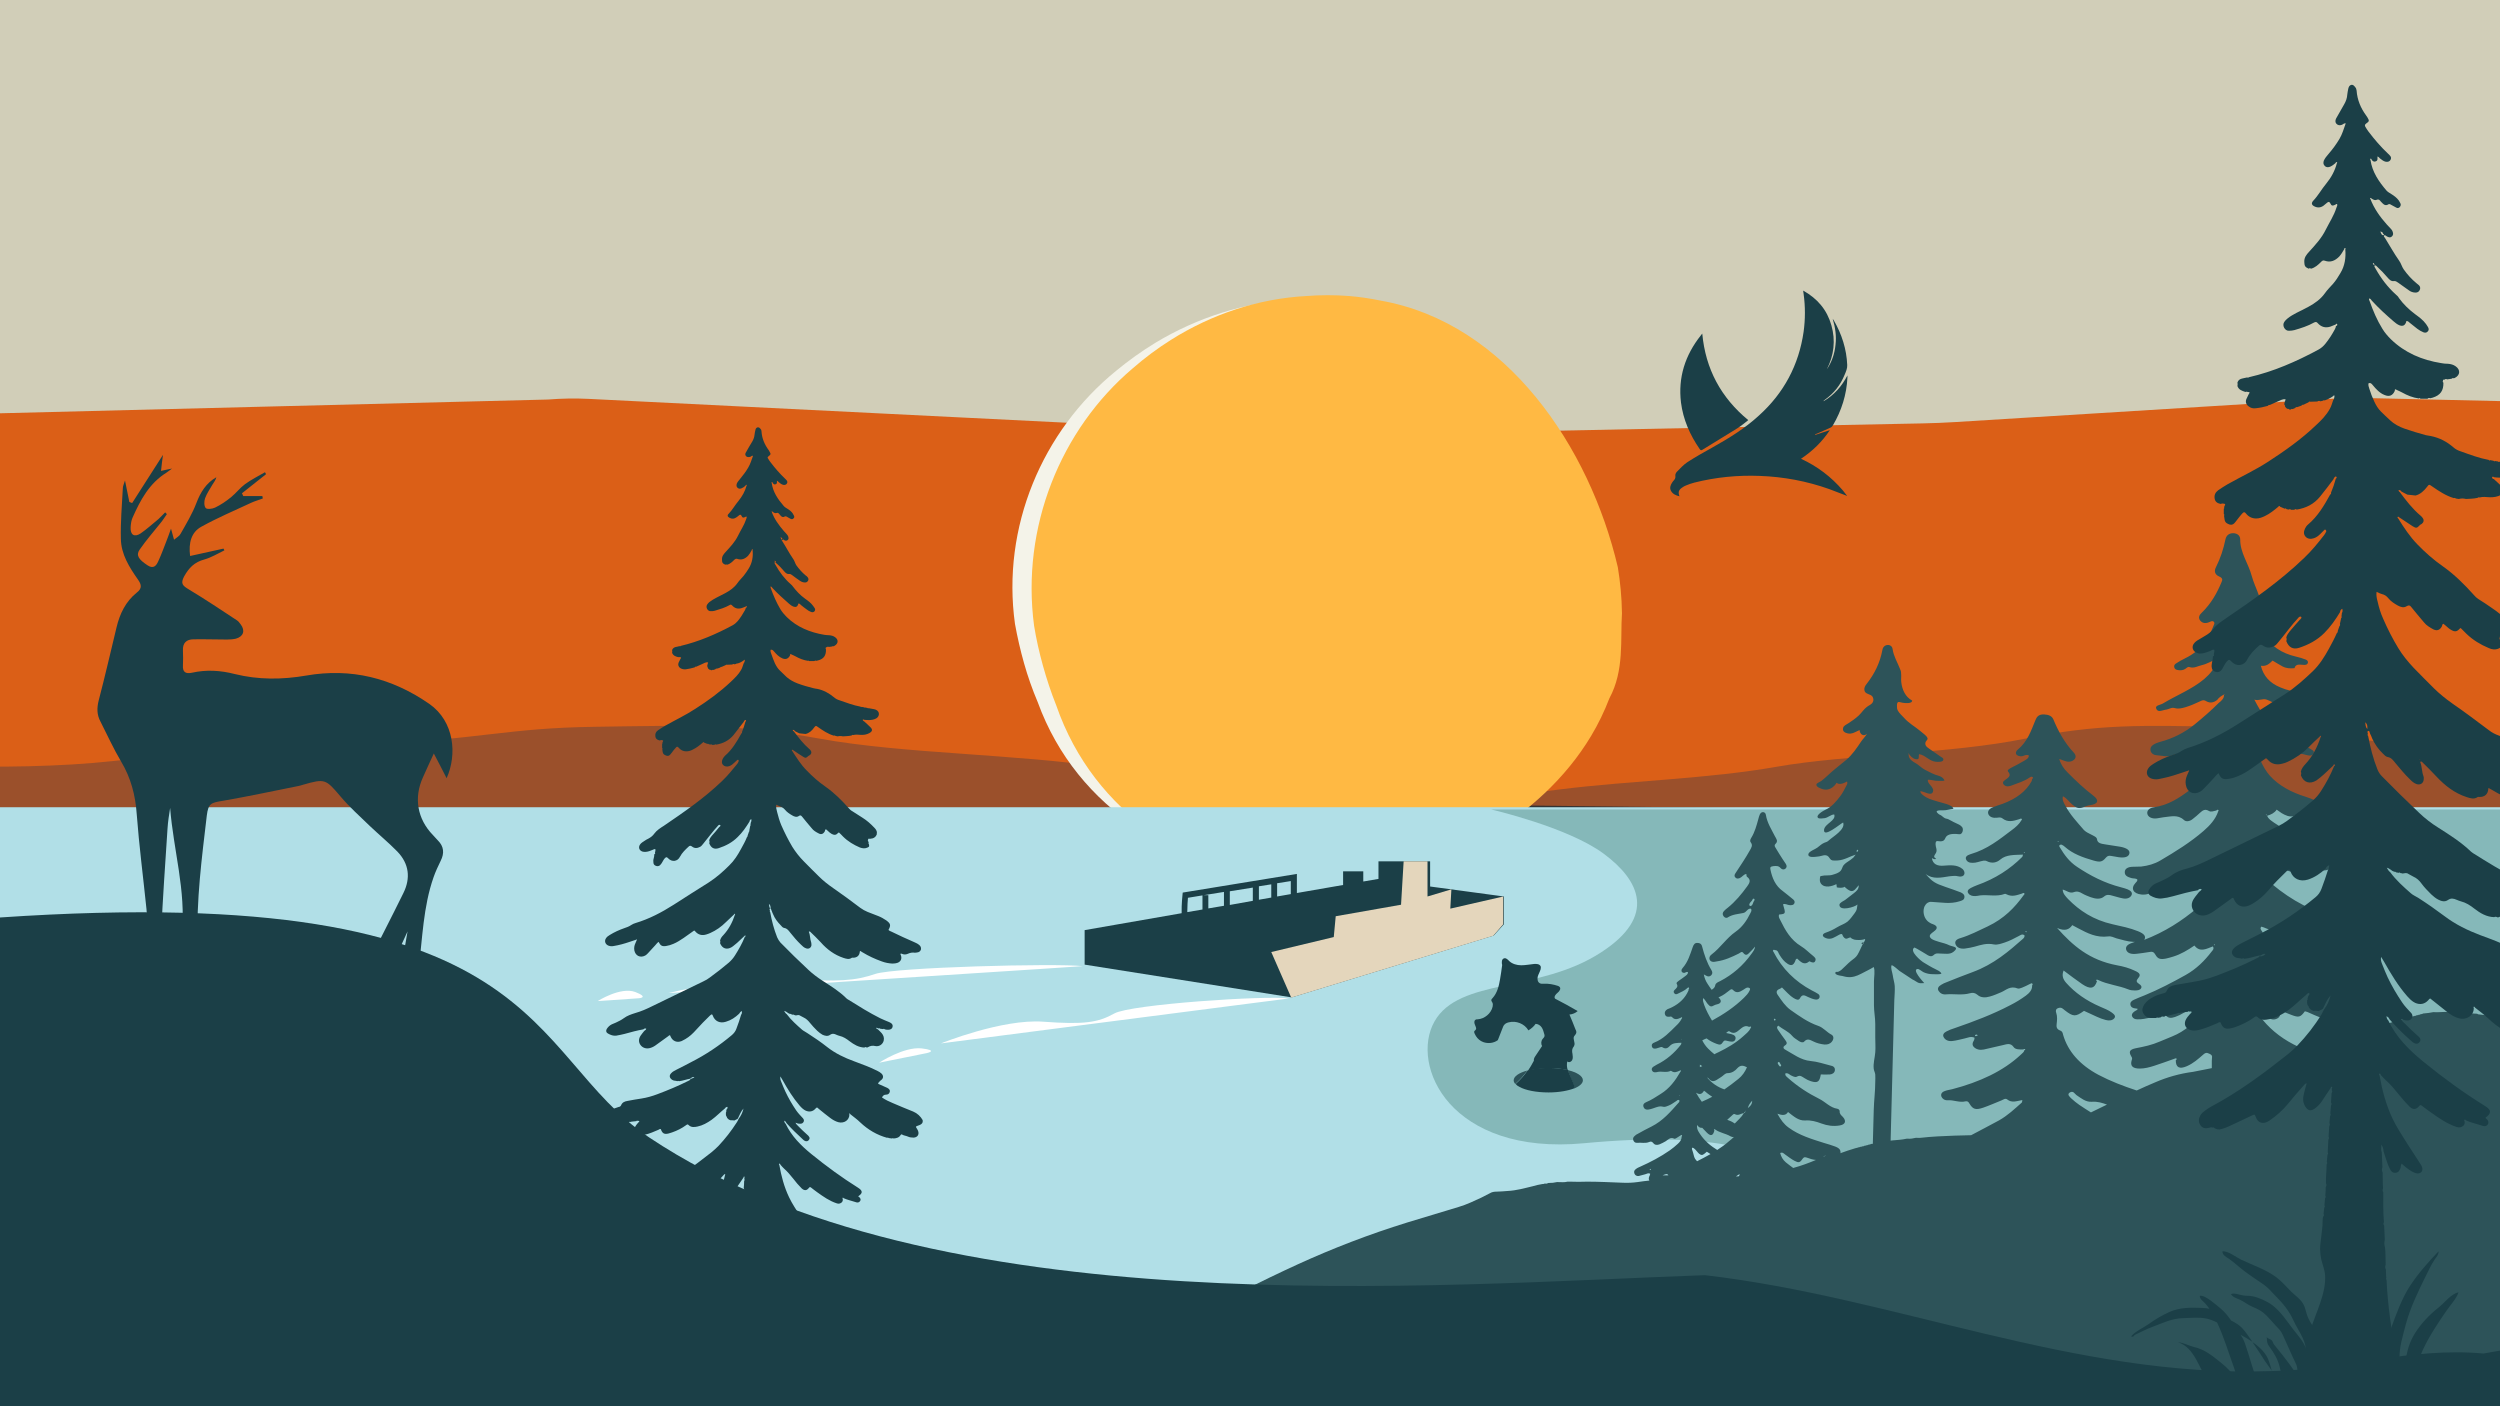 <?xml version="1.0" encoding="utf-8"?>
<!-- Generator: Adobe Illustrator 28.0.0, SVG Export Plug-In . SVG Version: 6.00 Build 0)  -->
<svg version="1.1" id="Calque_1" xmlns="http://www.w3.org/2000/svg" xmlns:xlink="http://www.w3.org/1999/xlink" x="0px" y="0px"
	 viewBox="0 0 1152 648" style="enable-background:new 0 0 1152 648;" xml:space="preserve">
<rect x="0" y="0" width="1152" height="648" fill="#333333" stroke="none"/>
<style type="text/css">
	.st0{fill:#F5F4EA;}
	.st1{fill-rule:evenodd;clip-rule:evenodd;fill:#FFB943;stroke:#FFB943;stroke-width:0.544;stroke-miterlimit:10;}
	.st2{fill-rule:evenodd;clip-rule:evenodd;fill:#FF972D;}
	.st3{fill:#D1CEB8;}
	.st4{fill:#85B8B9;}
	.st5{fill:#74A4A3;}
	.st6{fill:#B1DFE7;}
	.st7{fill:#1B3F47;}
	.st8{fill:#272E43;}
	.st9{fill:#FFB943;}
	.st10{fill:#FFCA56;}
	.st11{fill:#FF962D;}
	.st12{fill:#E4D6BC;}
	.st13{fill:#F4F3E9;}
	.st14{fill:#FFFFFF;}
	.st15{fill:#FF9F86;}
	.st16{fill:#306D50;}
	.st17{fill:#B54D15;}
	.st18{fill:#DB5F17;}
	.st19{clip-path:url(#SVGID_00000162316792695465819360000015347535801904230019_);}
	.st20{fill-rule:evenodd;clip-rule:evenodd;fill:#E5D7BD;}
	.st21{fill-rule:evenodd;clip-rule:evenodd;fill:#B64D15;}
	
		.st22{clip-path:url(#SVGID_00000162316792695465819360000015347535801904230019_);fill-rule:evenodd;clip-rule:evenodd;fill:#E5D7BD;}
	.st23{fill-rule:evenodd;clip-rule:evenodd;fill:#FFC1A8;}
	.st24{fill-rule:evenodd;clip-rule:evenodd;fill:#1B3F47;}
	.st25{fill-rule:evenodd;clip-rule:evenodd;fill:#FFFFFF;}
	.st26{clip-path:url(#SVGID_00000168074565322292863690000015906293100385440136_);}
	.st27{clip-path:url(#SVGID_00000007390858618547706120000004752947476925009553_);}
	.st28{fill-rule:evenodd;clip-rule:evenodd;fill:#FFA087;}
	
		.st29{clip-path:url(#SVGID_00000168074565322292863690000015906293100385440136_);fill-rule:evenodd;clip-rule:evenodd;fill:#1B3F47;}
	.st30{fill-rule:evenodd;clip-rule:evenodd;fill:#86B9BA;}
	.st31{fill-rule:evenodd;clip-rule:evenodd;fill:#FFBA43;}
	.st32{fill-rule:evenodd;clip-rule:evenodd;fill:#306D50;}
	.st33{fill-rule:evenodd;clip-rule:evenodd;fill:none;}
	.st34{clip-path:url(#SVGID_00000106149663226526768340000005916707014307801486_);}
	.st35{clip-path:url(#SVGID_00000181779406765928734220000001554925257745545368_);}
	.st36{fill-rule:evenodd;clip-rule:evenodd;fill:#235F3E;}
	.st37{clip-path:url(#SVGID_00000101801796865722962490000009885004950611083417_);fill:#1B3F47;}
	.st38{clip-path:url(#SVGID_00000101801796865722962490000009885004950611083417_);fill:#E5D7BD;}
	.st39{clip-path:url(#SVGID_00000101801796865722962490000009885004950611083417_);fill:#86B9BA;}
	.st40{clip-path:url(#SVGID_00000101801796865722962490000009885004950611083417_);fill:#FFC1A8;}
	.st41{clip-path:url(#SVGID_00000101801796865722962490000009885004950611083417_);}
	.st42{fill:#E5D7BD;}
	.st43{clip-path:url(#SVGID_00000101801796865722962490000009885004950611083417_);fill:#FFFFFF;}
	.st44{clip-path:url(#SVGID_00000093868938165167749910000013745869390306974088_);fill:#E5D7BD;}
	.st45{clip-path:url(#SVGID_00000093868938165167749910000013745869390306974088_);fill:#FFBA43;}
	.st46{clip-path:url(#SVGID_00000093868938165167749910000013745869390306974088_);fill:#1B3F47;}
	.st47{clip-path:url(#SVGID_00000093868938165167749910000013745869390306974088_);fill:#FFFFFF;}
	.st48{clip-path:url(#SVGID_00000093868938165167749910000013745869390306974088_);}
	.st49{clip-path:url(#SVGID_00000105418327065833166230000001974665275484055730_);}
	.st50{clip-path:url(#SVGID_00000053546238797383238040000002842471407764385714_);}
	.st51{fill-rule:evenodd;clip-rule:evenodd;fill:#FF4223;}
	.st52{clip-path:url(#SVGID_00000161601776159754536500000002006576425562057406_);}
	.st53{fill-rule:evenodd;clip-rule:evenodd;fill:#FFC7B1;}
	.st54{clip-path:url(#SVGID_00000140717157157237662670000008819379621491941778_);}
	.st55{clip-path:url(#SVGID_00000075858837363497361230000018053770873886397842_);}
	.st56{clip-path:url(#SVGID_00000063631866036818749840000003436442330955418496_);fill:#FFBA43;}
	.st57{clip-path:url(#SVGID_00000063631866036818749840000003436442330955418496_);}
	.st58{clip-path:url(#SVGID_00000063631866036818749840000003436442330955418496_);fill:#E5D7BD;}
	.st59{clip-path:url(#SVGID_00000063631866036818749840000003436442330955418496_);fill:#306D50;}
	.st60{clip-path:url(#SVGID_00000063631866036818749840000003436442330955418496_);fill:#1B3F47;}
	.st61{clip-path:url(#SVGID_00000063631866036818749840000003436442330955418496_);fill:#FFFFFF;}
	.st62{fill:#86B9BA;}
	.st63{fill:#FFBA43;}
	.st64{fill:none;}
	.st65{clip-path:url(#SVGID_00000039831646816631339930000013938638660691100810_);fill:#1B3F47;}
	.st66{clip-path:url(#SVGID_00000039831646816631339930000013938638660691100810_);fill:#E5D7BD;}
	.st67{clip-path:url(#SVGID_00000039831646816631339930000013938638660691100810_);fill:#9C502B;}
	.st68{clip-path:url(#SVGID_00000039831646816631339930000013938638660691100810_);fill:#FFC1A8;}
	.st69{clip-path:url(#SVGID_00000039831646816631339930000013938638660691100810_);fill:#B64D15;}
	.st70{clip-path:url(#SVGID_00000169533993136436111140000007669837575674091164_);fill:#1B3F47;}
	.st71{clip-path:url(#SVGID_00000169533993136436111140000007669837575674091164_);fill:#306D50;}
	.st72{clip-path:url(#SVGID_00000169533993136436111140000007669837575674091164_);fill:#E5D7BD;}
	.st73{clip-path:url(#SVGID_00000169533993136436111140000007669837575674091164_);}
	.st74{clip-path:url(#SVGID_00000169533993136436111140000007669837575674091164_);fill:#FFFFFF;}
	.st75{clip-path:url(#SVGID_00000169533993136436111140000007669837575674091164_);fill:#FFC1A8;}
	.st76{clip-path:url(#SVGID_00000169533993136436111140000007669837575674091164_);fill:#FFBA43;}
	.st77{fill:#FFC1A8;}
	.st78{fill:#FF972D;}
	.st79{clip-path:url(#SVGID_00000116219144015895256350000015143918594481490345_);fill:#E5D7BD;}
	.st80{clip-path:url(#SVGID_00000116219144015895256350000015143918594481490345_);fill:#FFBA43;}
	.st81{clip-path:url(#SVGID_00000116219144015895256350000015143918594481490345_);fill:#FFFFFF;}
	.st82{clip-path:url(#SVGID_00000116219144015895256350000015143918594481490345_);fill:#B64D15;}
	.st83{clip-path:url(#SVGID_00000116219144015895256350000015143918594481490345_);}
	.st84{clip-path:url(#SVGID_00000116219144015895256350000015143918594481490345_);fill:#1B3F47;}
	.st85{clip-path:url(#SVGID_00000024711328395663695990000006524023313963005345_);fill:#E5D7BD;}
	.st86{clip-path:url(#SVGID_00000024711328395663695990000006524023313963005345_);fill:#FFBA43;}
	.st87{clip-path:url(#SVGID_00000024711328395663695990000006524023313963005345_);fill:#FFFFFF;}
	.st88{clip-path:url(#SVGID_00000024711328395663695990000006524023313963005345_);fill:#B64D15;}
	.st89{clip-path:url(#SVGID_00000024711328395663695990000006524023313963005345_);}
	.st90{clip-path:url(#SVGID_00000024711328395663695990000006524023313963005345_);fill:#1B3F47;}
	.st91{fill:#B64D15;}
	.st92{clip-path:url(#SVGID_00000032632513184431515510000016274244562634817166_);fill:#E5D7BD;}
	.st93{clip-path:url(#SVGID_00000032632513184431515510000016274244562634817166_);fill:#FFBA43;}
	.st94{clip-path:url(#SVGID_00000032632513184431515510000016274244562634817166_);fill:#1B3F47;}
	.st95{clip-path:url(#SVGID_00000032632513184431515510000016274244562634817166_);fill:#FFC1A8;}
	.st96{clip-path:url(#SVGID_00000032632513184431515510000016274244562634817166_);fill:#FFFFFF;}
	.st97{clip-path:url(#SVGID_00000032632513184431515510000016274244562634817166_);fill:#86B9BA;}
	.st98{clip-path:url(#SVGID_00000112627956752225821520000001240730499470081159_);fill:#E5D7BD;}
	.st99{clip-path:url(#SVGID_00000112627956752225821520000001240730499470081159_);fill:#FFFFFF;}
	.st100{clip-path:url(#SVGID_00000112627956752225821520000001240730499470081159_);fill:#FFC1A8;}
	.st101{clip-path:url(#SVGID_00000112627956752225821520000001240730499470081159_);}
	.st102{clip-path:url(#SVGID_00000112627956752225821520000001240730499470081159_);fill:#86B9BA;}
	.st103{clip-path:url(#SVGID_00000112627956752225821520000001240730499470081159_);fill:#1B3F47;}
	
		.st104{clip-path:url(#SVGID_00000144296808693792899700000006299567316691556257_);fill-rule:evenodd;clip-rule:evenodd;fill:#FF962D;}
	.st105{clip-path:url(#SVGID_00000144296808693792899700000006299567316691556257_);}
	.st106{fill-rule:evenodd;clip-rule:evenodd;fill:#9B502B;}
	.st107{fill-rule:evenodd;clip-rule:evenodd;fill:#B1DFE7;stroke:#B1DFE7;stroke-width:1.251;stroke-miterlimit:10;}
	.st108{fill-rule:evenodd;clip-rule:evenodd;fill:#85B8B9;}
	.st109{clip-path:url(#SVGID_00000144296808693792899700000006299567316691556257_);fill:#1B3F47;}
	.st110{fill:#2D5359;}
	.st111{clip-path:url(#SVGID_00000008827594048051641160000013922255244526434185_);}
	.st112{fill:url(#SVGID_00000121979384588636086240000013352024499398992022_);}
	.st113{clip-path:url(#SVGID_00000008827594048051641160000013922255244526434185_);fill:#DC5F17;}
	.st114{clip-path:url(#SVGID_00000008827594048051641160000013922255244526434185_);fill:#D1CEB8;}
	.st115{clip-path:url(#SVGID_00000008827594048051641160000013922255244526434185_);fill:#B2E0E8;}
	.st116{clip-path:url(#SVGID_00000008827594048051641160000013922255244526434185_);fill:#1B3F47;}
	.st117{clip-path:url(#SVGID_00000008827594048051641160000013922255244526434185_);fill:#2D5359;}
	.st118{opacity:0.75;clip-path:url(#SVGID_00000008827594048051641160000013922255244526434185_);}
	.st119{fill:#AFAB91;}
	.st120{fill:#D1CDB5;}
	.st121{fill:#DC5F17;}
	.st122{fill:#74A5A4;}
	.st123{fill:#FFCB56;}
	.st124{fill:#7C4732;}
	.st125{fill:#77BABA;}
	.st126{fill:#FFFFF5;}
	.st127{clip-path:url(#SVGID_00000147218190206619720170000004856920512727262598_);}
	.st128{fill:url(#SVGID_00000166662055690467086150000010063222120412638346_);}
	.st129{clip-path:url(#SVGID_00000147218190206619720170000004856920512727262598_);fill:#DC5F17;}
	.st130{clip-path:url(#SVGID_00000147218190206619720170000004856920512727262598_);fill:#B2E0E8;}
	.st131{clip-path:url(#SVGID_00000147218190206619720170000004856920512727262598_);fill:#2D5359;}
	.st132{clip-path:url(#SVGID_00000147218190206619720170000004856920512727262598_);fill:#1B3F47;}
	.st133{opacity:0.75;clip-path:url(#SVGID_00000147218190206619720170000004856920512727262598_);}
	.st134{clip-path:url(#SVGID_00000150814364276430535760000003760994996486430870_);}
	.st135{fill:url(#SVGID_00000078038099576107243310000003335895746751432334_);}
	.st136{clip-path:url(#SVGID_00000150814364276430535760000003760994996486430870_);fill:#DC5F17;}
	.st137{clip-path:url(#SVGID_00000150814364276430535760000003760994996486430870_);fill:#B2E0E8;}
	.st138{clip-path:url(#SVGID_00000150814364276430535760000003760994996486430870_);fill:#2D5359;}
	.st139{clip-path:url(#SVGID_00000150814364276430535760000003760994996486430870_);fill:#1B3F47;}
	.st140{opacity:0.75;clip-path:url(#SVGID_00000150814364276430535760000003760994996486430870_);}
	.st141{clip-path:url(#SVGID_00000036967667805100537620000010081950210187891641_);}
	.st142{fill:url(#SVGID_00000154411749785466470610000016598310003467604098_);}
	.st143{clip-path:url(#SVGID_00000036967667805100537620000010081950210187891641_);fill:#DC5F17;}
	.st144{clip-path:url(#SVGID_00000036967667805100537620000010081950210187891641_);fill:#D1CEB8;}
	.st145{clip-path:url(#SVGID_00000036967667805100537620000010081950210187891641_);fill:#B2E0E8;}
	.st146{clip-path:url(#SVGID_00000036967667805100537620000010081950210187891641_);fill:#1B3F47;}
	.st147{clip-path:url(#SVGID_00000036967667805100537620000010081950210187891641_);fill:#2D5359;}
	.st148{opacity:0.75;clip-path:url(#SVGID_00000036967667805100537620000010081950210187891641_);}
	.st149{clip-path:url(#SVGID_00000113347815880353413290000011105663271123534756_);}
	.st150{fill:url(#SVGID_00000029032407691432187390000001419277593543604373_);}
	.st151{clip-path:url(#SVGID_00000113347815880353413290000011105663271123534756_);fill:#DC5F17;}
	.st152{clip-path:url(#SVGID_00000113347815880353413290000011105663271123534756_);fill:#B2E0E8;}
	.st153{clip-path:url(#SVGID_00000113347815880353413290000011105663271123534756_);fill:#2D5359;}
	.st154{clip-path:url(#SVGID_00000113347815880353413290000011105663271123534756_);fill:#1B3F47;}
	.st155{opacity:0.75;clip-path:url(#SVGID_00000113347815880353413290000011105663271123534756_);}
	.st156{clip-path:url(#SVGID_00000031182353363202073030000007286185784608371585_);}
	.st157{fill:url(#SVGID_00000103223159668770850140000004060196981336174006_);}
	.st158{clip-path:url(#SVGID_00000031182353363202073030000007286185784608371585_);fill:#DC5F17;}
	.st159{clip-path:url(#SVGID_00000031182353363202073030000007286185784608371585_);fill:#D1CEB8;}
	.st160{clip-path:url(#SVGID_00000031182353363202073030000007286185784608371585_);fill:#B2E0E8;}
	.st161{clip-path:url(#SVGID_00000031182353363202073030000007286185784608371585_);fill:#1B3F47;}
	.st162{clip-path:url(#SVGID_00000031182353363202073030000007286185784608371585_);fill:#2D5359;}
	.st163{opacity:0.75;clip-path:url(#SVGID_00000031182353363202073030000007286185784608371585_);}
	.st164{clip-path:url(#SVGID_00000095311480044965062640000003249758445120177082_);}
	.st165{fill:url(#SVGID_00000160162897907424555180000010688026127108428959_);}
	.st166{clip-path:url(#SVGID_00000095311480044965062640000003249758445120177082_);fill:#DC5F17;}
	.st167{clip-path:url(#SVGID_00000095311480044965062640000003249758445120177082_);fill:#D1CEB8;}
	.st168{clip-path:url(#SVGID_00000095311480044965062640000003249758445120177082_);fill:#B2E0E8;}
	.st169{clip-path:url(#SVGID_00000095311480044965062640000003249758445120177082_);fill:#1B3F47;}
	.st170{clip-path:url(#SVGID_00000095311480044965062640000003249758445120177082_);fill:#2D5359;}
	.st171{opacity:0.75;clip-path:url(#SVGID_00000095311480044965062640000003249758445120177082_);}
	.st172{clip-path:url(#SVGID_00000042712472232631054900000011289262721611132582_);fill:#B2E0E8;}
	.st173{clip-path:url(#SVGID_00000042712472232631054900000011289262721611132582_);}
	.st174{fill-rule:evenodd;clip-rule:evenodd;fill:#DC5F17;}
	
		.st175{clip-path:url(#SVGID_00000042712472232631054900000011289262721611132582_);fill-rule:evenodd;clip-rule:evenodd;fill:#F5F4EA;}
	
		.st176{clip-path:url(#SVGID_00000042712472232631054900000011289262721611132582_);fill-rule:evenodd;clip-rule:evenodd;fill:#FFA087;}
	.st177{fill-rule:evenodd;clip-rule:evenodd;fill:#D1CEB8;}
	.st178{fill-rule:evenodd;clip-rule:evenodd;fill:#FFFFF5;}
	.st179{clip-path:url(#SVGID_00000042712472232631054900000011289262721611132582_);fill:#2D5359;}
	.st180{clip-path:url(#SVGID_00000042712472232631054900000011289262721611132582_);fill:#74A5A4;}
	.st181{fill:#B2E0E8;}
	.st182{opacity:0.28;fill:#272E43;}
	.st183{clip-path:url(#SVGID_00000042712472232631054900000011289262721611132582_);fill:#272E43;}
	.st184{clip-path:url(#SVGID_00000042712472232631054900000011289262721611132582_);fill:#AFAB91;}
	
		.st185{clip-path:url(#SVGID_00000074443572778318914920000003266098484311769507_);fill:none;stroke:#FFFFFF;stroke-width:4.776;stroke-miterlimit:10;}
	.st186{clip-path:url(#SVGID_00000074443572778318914920000003266098484311769507_);fill:#1B3F47;}
	.st187{clip-path:url(#SVGID_00000074443572778318914920000003266098484311769507_);}
	.st188{clip-path:url(#SVGID_00000074443572778318914920000003266098484311769507_);fill:#FFFFFF;}
	.st189{clip-path:url(#SVGID_00000074443572778318914920000003266098484311769507_);fill:#E4D6BC;}
	
		.st190{clip-path:url(#SVGID_00000074443572778318914920000003266098484311769507_);fill:none;stroke:#FFFFFF;stroke-width:7.732;stroke-miterlimit:10;}
	.st191{clip-path:url(#SVGID_00000074443572778318914920000003266098484311769507_);fill:#B54D15;}
	.st192{opacity:0.76;clip-path:url(#SVGID_00000074443572778318914920000003266098484311769507_);fill:#FFFFFF;}
	.st193{fill:none;stroke:#FFFFFF;stroke-width:2.519;stroke-miterlimit:10;}
	.st194{clip-path:url(#SVGID_00000074443572778318914920000003266098484311769507_);fill:#FFCB56;}
	.st195{clip-path:url(#SVGID_00000058551337258449279550000014816472721735957935_);}
	.st196{fill-rule:evenodd;clip-rule:evenodd;fill:#FFB943;}
	.st197{clip-path:url(#SVGID_00000058551337258449279550000014816472721735957935_);fill:#FFFFFF;}
	.st198{clip-path:url(#SVGID_00000169523129285857222290000008465514925514945723_);}
	.st199{clip-path:url(#SVGID_00000169523129285857222290000008465514925514945723_);fill:#FFFFFF;}
	.st200{fill:#FCF8EB;}
	.st201{fill:none;stroke:#FCF9ED;stroke-width:0.37;stroke-miterlimit:10;}
	.st202{fill-rule:evenodd;clip-rule:evenodd;fill:none;stroke:#F5F4EA;stroke-width:4;stroke-miterlimit:10;}
	.st203{fill-rule:evenodd;clip-rule:evenodd;fill:none;stroke:#1B3F47;stroke-width:4;stroke-miterlimit:10;}
	.st204{fill-rule:evenodd;clip-rule:evenodd;fill:none;stroke:#1B3F47;stroke-width:3.515;stroke-miterlimit:10;}
	.st205{fill:none;stroke:#1B3F47;stroke-miterlimit:10;}
	.st206{fill-rule:evenodd;clip-rule:evenodd;fill:none;stroke:#FFFFF5;stroke-width:3.515;stroke-miterlimit:10;}
	.st207{fill:#235F3E;}
	.st208{fill-rule:evenodd;clip-rule:evenodd;fill:#FF962D;}
	.st209{fill-rule:evenodd;clip-rule:evenodd;fill:#DB5F17;}
	
		.st210{clip-path:url(#SVGID_00000031889128845698484940000016906395523638370215_);fill-rule:evenodd;clip-rule:evenodd;fill:#FF962D;}
	.st211{clip-path:url(#SVGID_00000031889128845698484940000016906395523638370215_);}
	.st212{clip-path:url(#SVGID_00000031889128845698484940000016906395523638370215_);fill:#1B3F47;}
	.st213{fill:url(#SVGID_00000038393984163616835220000012107235352751385769_);}
	.st214{fill:url(#SVGID_00000000200064863383825490000001793707463716787628_);}
	.st215{opacity:0.75;}
	.st216{clip-path:url(#SVGID_00000127012665488999759050000000267176122504294073_);}
	.st217{fill:url(#SVGID_00000132802831623376202550000002335957664616596629_);}
	.st218{clip-path:url(#SVGID_00000127012665488999759050000000267176122504294073_);fill:#DC5F17;}
	.st219{clip-path:url(#SVGID_00000127012665488999759050000000267176122504294073_);fill:#D1CEB8;}
	.st220{clip-path:url(#SVGID_00000127012665488999759050000000267176122504294073_);fill:#B2E0E8;}
	.st221{clip-path:url(#SVGID_00000127012665488999759050000000267176122504294073_);fill:#1B3F47;}
	.st222{clip-path:url(#SVGID_00000127012665488999759050000000267176122504294073_);fill:#2D5359;}
	.st223{opacity:0.75;clip-path:url(#SVGID_00000127012665488999759050000000267176122504294073_);}
	.st224{fill:none;stroke:#FFFFFF;stroke-width:4.776;stroke-miterlimit:10;}
	.st225{fill:none;stroke:#FFFFFF;stroke-width:7.732;stroke-miterlimit:10;}
	.st226{opacity:0.76;fill:#FFFFFF;}
	.st227{fill:#9C502B;}
	
		.st228{clip-path:url(#SVGID_00000166661404245139927960000009195461006274858684_);fill:none;stroke:#FFFFFF;stroke-width:4.776;stroke-miterlimit:10;}
	.st229{clip-path:url(#SVGID_00000166661404245139927960000009195461006274858684_);fill:#1B3F47;}
	.st230{clip-path:url(#SVGID_00000166661404245139927960000009195461006274858684_);}
	.st231{clip-path:url(#SVGID_00000166661404245139927960000009195461006274858684_);fill:#FFFFFF;}
	.st232{clip-path:url(#SVGID_00000166661404245139927960000009195461006274858684_);fill:#E4D6BC;}
	
		.st233{clip-path:url(#SVGID_00000166661404245139927960000009195461006274858684_);fill:none;stroke:#FFFFFF;stroke-width:7.732;stroke-miterlimit:10;}
	.st234{clip-path:url(#SVGID_00000166661404245139927960000009195461006274858684_);fill:#B54D15;}
	.st235{opacity:0.76;clip-path:url(#SVGID_00000166661404245139927960000009195461006274858684_);fill:#FFFFFF;}
	.st236{clip-path:url(#SVGID_00000166661404245139927960000009195461006274858684_);fill:#FFCB56;}
	.st237{fill-rule:evenodd;clip-rule:evenodd;fill:#272E43;}
	.st238{fill-rule:evenodd;clip-rule:evenodd;fill:#F5F4EA;}
	.st239{fill-rule:evenodd;clip-rule:evenodd;fill:#7C4732;}
	.st240{fill:none;stroke:#F5F4EA;stroke-width:1.256;stroke-miterlimit:10;}
	.st241{clip-path:url(#SVGID_00000095328839284787496500000016643339391851625394_);fill:#B2E0E8;}
	.st242{clip-path:url(#SVGID_00000095328839284787496500000016643339391851625394_);}
	
		.st243{clip-path:url(#SVGID_00000095328839284787496500000016643339391851625394_);fill-rule:evenodd;clip-rule:evenodd;fill:#F5F4EA;}
	
		.st244{clip-path:url(#SVGID_00000095328839284787496500000016643339391851625394_);fill-rule:evenodd;clip-rule:evenodd;fill:#FFA087;}
	.st245{clip-path:url(#SVGID_00000095328839284787496500000016643339391851625394_);fill:#2D5359;}
	.st246{clip-path:url(#SVGID_00000095328839284787496500000016643339391851625394_);fill:#74A5A4;}
	.st247{clip-path:url(#SVGID_00000095328839284787496500000016643339391851625394_);fill:#272E43;}
	.st248{clip-path:url(#SVGID_00000095328839284787496500000016643339391851625394_);fill:#AFAB91;}
	.st249{fill-rule:evenodd;clip-rule:evenodd;fill:#74A5A4;}
	.st250{fill:#75A4A4;}
	.st251{fill:url(#SVGID_00000137822303419390724570000017760504041683708315_);}
	.st252{opacity:0.18;}
	.st253{fill-rule:evenodd;clip-rule:evenodd;fill:#B54D15;}
	.st254{clip-path:url(#SVGID_00000111893401537149488330000005689656864741924501_);}
	.st255{clip-path:url(#SVGID_00000111893401537149488330000005689656864741924501_);fill:#9C502B;}
	.st256{clip-path:url(#SVGID_00000111893401537149488330000005689656864741924501_);fill:#F5F4EA;}
	.st257{clip-path:url(#SVGID_00000111893401537149488330000005689656864741924501_);fill:#1B3F47;}
	.st258{clip-path:url(#SVGID_00000111893401537149488330000005689656864741924501_);fill:#306D50;}
	.st259{clip-path:url(#SVGID_00000111893401537149488330000005689656864741924501_);fill:#FFFFFF;}
	.st260{clip-path:url(#SVGID_00000111893401537149488330000005689656864741924501_);fill:#86B9BA;}
	.st261{clip-path:url(#SVGID_00000088115562185525584000000002290603995256399750_);}
	.st262{clip-path:url(#SVGID_00000088115562185525584000000002290603995256399750_);fill:#9C502B;}
	.st263{clip-path:url(#SVGID_00000088115562185525584000000002290603995256399750_);fill:#F5F4EA;}
	.st264{clip-path:url(#SVGID_00000088115562185525584000000002290603995256399750_);fill:#1B3F47;}
	.st265{clip-path:url(#SVGID_00000088115562185525584000000002290603995256399750_);fill:#306D50;}
	.st266{clip-path:url(#SVGID_00000088115562185525584000000002290603995256399750_);fill:#FFFFFF;}
	.st267{clip-path:url(#SVGID_00000088115562185525584000000002290603995256399750_);fill:#86B9BA;}
	.st268{fill:none;stroke:#AFAB91;stroke-width:0.824;stroke-miterlimit:10;}
	.st269{fill:none;stroke:#006A69;stroke-width:0.824;stroke-miterlimit:10;}
	.st270{fill:none;stroke:#1B3F47;stroke-width:2;stroke-miterlimit:10;}
	.st271{fill:none;stroke:#1B3F47;stroke-width:0.25;stroke-miterlimit:10;}
</style>
<path class="st208" d="M-80.1-23.8L-78,358l330.6-12.5c6.2-0.8,12.4-0.9,18.6-0.4L602,369.8c4.3,0.3,8.6,0.4,12.9,0.3l271-8.1
	c5-0.1,9.9-0.5,14.8-0.9l171.2-15.9c7.3-0.7,14.7-0.9,22-0.6l158,5.3h17.1V-9.7L-80.1-23.8z"/>
<path class="st209" d="M-80.1-23.8L-78,358l330.6-12.5c6.2-0.8,12.4-0.9,18.6-0.4L602,369.8c4.3,0.3,8.6,0.4,12.9,0.3l271-8.1
	c5-0.1,9.9-0.5,14.8-0.9l171.2-15.9c7.3-0.7,14.7-0.9,22-0.6l158,5.3h17.1V-9.7L-80.1-23.8z"/>
<path class="st177" d="M-80.1-61.5l2.1,253.9l330.6-8.3c6.2-0.5,12.4-0.6,18.6-0.3L602,200.3c4.3,0.2,8.6,0.3,12.9,0.2l271-5.4
	c5-0.1,9.9-0.3,14.8-0.6l171.2-10.6c7.3-0.5,14.7-0.6,22-0.4l158,3.6h17.1V-52.1L-80.1-61.5z"/>
<g>
	<path class="st106" d="M982.1,374.5h349.8v-11.9v-11.9c-4.7,0.3-21.2,1.7-42,2.3c-20.8,0.6-45.9,0.4-67.9-2.3
		c-22-2.8-33-3.6-45.3-4.2c-12.3-0.6-26-0.9-53.3-2.7c-27.3-1.7-42.7-3.8-55.9-5.5c-13.2-1.7-24.2-3.1-42.7-3.4
		c-18.5-0.3-33.1-0.7-47.3-0.1c-14.2,0.6-27.9,2.2-44.5,5.6c-16.6,3.4-37.2,5.3-57.7,6.9c-20.4,1.7-40.7,3.2-56.5,6
		c-15.8,2.8-32.6,4.4-49.5,5.8c-16.9,1.4-34.1,2.6-50.8,4.7c-16.7,2.1-38.3,4.8-55.7,6.9"/>
</g>
<g>
	<path class="st106" d="M322.7,374.5H-71.8v-11.9v-11.9c5.3,0.3,23.9,1.7,47.3,2.3c23.4,0.6,51.7,0.4,76.5-2.3
		c24.8-2.8,37.2-3.6,51.1-4.2c13.9-0.6,29.3-0.9,60.1-2.7c30.8-1.7,48.1-3.8,63-5.5c14.9-1.7,27.3-3.1,48.1-3.4
		c20.8-0.3,37.4-0.7,53.4-0.1c16,0.6,31.5,2.2,50.2,5.6c18.7,3.4,42,5.3,65,6.9c23,1.7,45.9,3.2,63.7,6c17.9,2.8,36.7,4.4,55.8,5.8
		c19.1,1.4,38.5,2.6,57.3,4.7c18.9,2.1,43.2,4.8,62.8,6.9"/>
</g>
<g>
	<path class="st13" d="M746.3,282c-0.8,11.7,1.3,25.8-6,38.5c-2.3,5.9-5.2,11.6-8.6,17c-23.8,38-71.9,63-117.2,67.2
		c-7.2,0.5-14.4,0.4-21.5-0.1c-49.7-3.8-96.7-31.3-114.8-81c-2.5-5.9-4.6-11.9-6.3-17.9c-1.7-6-3.1-12.1-4.2-18.2
		c-6.2-44.4,12.4-88.9,46.7-116.7c5.7-4.7,11.7-9,18.1-12.9c19.1-11.5,41.1-18.7,64.3-19.9c6.7-0.5,13.4-0.5,20,0
		c5,0.4,9.9,1.1,14.9,2c59.8,10.1,99.2,66.7,112.5,120.9C745.5,267.7,746.2,274.7,746.3,282z"/>
	<path class="st9" d="M747.4,282.6c-0.8,11.9,1.2,26.3-5.8,39.2c-2.3,6-5.1,11.8-8.4,17.3c-23.1,38.6-69.9,64-114,68.3
		c-7,0.5-14,0.5-20.9-0.1c-48.3-3.8-94.1-31.8-111.6-82.3c-2.4-6-4.4-12.1-6.1-18.2c-1.7-6.1-3.1-12.3-4.1-18.5
		c-6-45.2,12.1-90.3,45.5-118.6c5.5-4.8,11.4-9.2,17.6-13.1c18.6-11.7,40-19,62.5-20.2c6.5-0.5,13-0.5,19.5,0
		c4.8,0.4,9.7,1.1,14.5,2.1c58.2,10.2,96.5,67.7,109.4,122.9C746.6,268.1,747.3,275.2,747.4,282.6z"/>
</g>
<g>
	<polygon class="st107" points="-45.6,372.6 619.8,372.6 1285.2,372.6 1285.2,505.9 1285.2,639.2 619.8,639.2 -45.6,639.2 
		-45.6,505.9 	"/>
</g>
<g>
	<path class="st108" d="M739,393.4c16.6,12.3,24.6,28.8-1.3,45.5c-14.3,9.3-30.6,12.2-44.8,15.3c-14.2,3.1-26.2,6.4-31.9,16.5
		c-5.7,10.1-3.9,25.6,7,37.8c11,12.2,31.1,21.2,61.9,18.3c30.8-2.9,52.7-2,69,1.4c16.3,3.5,27,9.5,35.4,17
		c8.4,7.5,11,20.8,17.1,33.4c6.1,12.6,15.8,24.4,38.2,29c22.4,4.6,44.9,6.4,61.7,6.9c16.8,0.6,463.5,0,463.5,0V373H687.1
		C687.1,373,722.4,381.1,739,393.4z"/>
</g>
<g>
	<path class="st7" d="M659,408.5v-11.6h-12.2h-11.6v8.1l-7,1.2v-4.7h-9.3v6.3l-21.3,3.7v-8.8l-52.6,8.6l-0.1,1
		c0,0.2-0.5,4.2-0.4,8.5l-44.7,7.8v15.9l95.4,15.1l93.1-28.5l4.7-5.2v-12.8L659,408.5z M594.8,412l-6.3,1.1V407l6.3-1V412z
		 M580.1,414.6v-6.2l5.7-0.9v6.1L580.1,414.6z M577.3,415.1l-10.6,1.9v-6.3l10.6-1.7V415.1z M563.9,417.4l-7.1,1.2v-6.1h-2.1
		l9.3-1.5V417.4z M547.4,413.7l6.7-1.1v6.5l-7,1.2C547.1,417.7,547.3,415.1,547.4,413.7z"/>
	<polygon class="st12" points="595,459.7 688.1,431.2 692.7,425.9 692.7,413.1 668.3,418.7 668.8,409.8 657.8,413.1 657.8,396.9 
		646.8,396.9 645.6,416.9 615.5,422.2 614.6,431.8 585.8,438.7 	"/>
	<g>
		<path class="st14" d="M498.9,445.2l-19.5,1.3l-109.8,7.1l-61.7,4c0,0,34.2-8.2,56.4-6.6c22.2,1.6,29.9,0.9,39-2.2
			S486.6,443.8,498.9,445.2z"/>
		<path class="st14" d="M294.3,460l-18.9,1.3c0,0,10.5-6.7,17.3-4.2C299.4,459.7,294.3,460,294.3,460z"/>
		<path class="st14" d="M426.9,485.3l-21.8,4.4c0,0,11.4-7.5,19.6-6.6C432.9,484.1,426.9,485.3,426.9,485.3z"/>
		<path class="st14" d="M593.9,460.1l-16.4,2.1l-92.1,11.9l-51.8,6.7c0,0,28.2-11.4,47.1-10c18.9,1.4,25.3,0.4,32.8-3.8
			C520.9,462.8,583.5,458.6,593.9,460.1z"/>
	</g>
</g>
<g>
	<path class="st7" d="M851.1,228.5c-2.7-1-5.4-2.1-8.1-3.1c-10.4-3.7-21.1-5.7-32.1-6.1c-10.2-0.4-20.3,0.6-30.2,3.1
		c-1.3,0.3-2.5,0.8-3.8,1.3c-0.6,0.2-1.2,0.6-1.8,1c-1.6,1.1-1.9,2.1-1.2,4c-1.6-0.4-3.1-1-3.9-2.5c-0.7-1.3-0.3-2.6,0.5-3.8
		c0.2-0.2,0.3-0.5,0.5-0.7c0.7-0.7,1.2-1.4,1-2.5c-0.1-0.6,0.3-1.4,0.7-1.8c1.5-1.5,3-3.2,4.8-4.4c3.7-2.4,7.6-4.6,11.4-6.7
		c7.7-4.3,15.2-8.9,21.7-14.9c11.4-10.3,18.3-23.2,20.5-38.5c0.8-5.8,0.8-11.7,0-17.5c-0.1-0.4-0.1-0.9-0.2-1.5
		c6.6,3.7,11,8.9,13,16c2,7,1.2,13.8-2.1,20.3c2.3-3.4,3.6-7.2,4-11.3c0.5-4.1-0.1-8-1.3-12c0.2,0.2,0.3,0.5,0.5,0.7
		c3.7,6.4,5.9,13.3,6.2,20.6c0.1,1.5-0.6,3.1-1.2,4.5c-1.9,4.7-4.9,8.5-9.1,11.5c-0.2,0.1-0.3,0.3-0.5,0.4c0,0,0,0.1-0.1,0.3
		c4.9-2.9,8.4-6.9,11-11.9c0,0.3,0,0.6,0,1c-0.4,7.9-2.7,15.2-6.7,22c-0.3,0.5-0.7,0.9-1.2,1.1c-2,0.9-4.1,1.8-6.1,2.7
		c-0.3,0.1-0.6,0.2-0.9,0.3c0,0.1,0.1,0.2,0.1,0.3c2.2-0.7,4.4-1.5,6.7-2.2c-3.5,5.3-7.9,9.6-13.3,13.2c7.6,3.5,14,8.4,19.3,14.6
		c0.6,0.7,1.2,1.5,1.8,2.3C851.2,228.4,851.2,228.5,851.1,228.5z"/>
	<path class="st7" d="M784.4,153.7c1.5,16.3,8.6,29.5,21.2,39.9c-1.7,1.3-3.3,2.7-5.1,3.8c-5.3,3.3-10.8,6.6-16.1,9.9
		c-0.7,0.4-0.9,0-1.2-0.4c-4.5-6.5-7.6-13.6-8.6-21.4c-1.4-11.6,1.9-21.8,9.1-30.9C783.9,154.3,784.1,154.1,784.4,153.7z"/>
</g>
<path class="st110" d="M1156.5,468.9c-1.2-0.3-2.4-0.4-3.6-0.4c-1.6,0.1-3.2-0.1-4.8-0.3c-2-0.3-4.1-0.6-6.1-0.8
	c-0.2,0-0.3-0.1-0.3-0.2c-0.2,0-0.3,0-0.5-0.1c-2.1,0-4-0.4-6.1-0.5c-3.7-0.1-7.4-0.5-11.2-0.2c-0.7,0.1-1.5,0-2.2,0
	c-0.2,0-0.3,0-0.5,0c-1.4,0.3-2.9,0.5-4.4,0.6c-0.1,0-0.3,0-0.4,0.1c-0.2,0.2-0.4,0.2-0.7,0.2c-0.1,0-0.3,0.1-0.4,0.1
	c-0.2,0.2-0.4,0.2-0.7,0.2c0,0-0.1,0-0.1,0c-0.1,0.2-0.4,0.2-0.7,0.2c-0.1,0-0.3,0.1-0.4,0.1c-0.1,0.2-0.4,0.2-0.7,0.2
	c0,0-0.1,0-0.1,0c-0.1,0.2-0.4,0.2-0.7,0.2c-1.1,0.3-2.3,0.6-3.4,0.9c-9.9,2.8-19.3,6.1-28.4,9.8c-3.7,1.5-7.6,2.7-11.9,3.6
	c-1.9,0.4-3.9,0.8-5.8,1.2c-1.1-0.5-2.1-0.9-3.2-1.4c-6.7-3.1-12.2-7.2-16.5-12.4c-0.7-0.8-1.8-1.5-1.2-2.7c1.6-0.2,2.3,0.8,3.3,1.4
	c1.3,0.8,2.5,1.5,4.2,0.8c1.5-0.6,1.8-1.7,1.6-2.9c0-0.3,0.1-0.6,0.8-0.7c1.3,0.5,2.8,1.1,4.3,1.7c3.6,1.4,4.3,1.2,6.4-1.6
	c0.3,0.1,0.7,0.2,1.1,0.3c1.1,0.5,2.2,1,3.4,1.5c1.3,0.5,2.5,1.1,3.8,1.4c2.4,0.6,3.5-0.1,3.8-2.2c0.1-0.4-0.1-0.8,0.4-1.2
	c1.5-0.3,3,0.1,4.5,0.4c1.4,0.3,2.8,0.4,4.2,0.3c1.6-0.1,3.1-0.5,3.3-2.1c0.2-1.1-1.1-1.9-3.2-2c-1.2-0.1-2.5,0-3.5-0.5
	c-0.1-0.3-0.2-0.4-0.2-0.5c0.1-0.2,0.2-0.4,0.3-0.6c0.9-2.3,0.8-2.2-1.7-3.2c-1.1-0.4-2.1-0.6-3.3-0.7c-2.3-0.3-4.6-0.6-6.8-1.1
	c-6-1.2-11-3.8-15.7-6.9c-0.8-0.5-2.2-1.2-1-2.3c1.8-1.6,1.1-3-0.3-4.4c-3.8-4-6.2-8.6-8.9-13.1c-0.4-0.6-1-1.2-0.3-2.1
	c1.6,0.3,2.8,1.4,4.5,1.3c2,0,2.9-1.5,4.2-2.3c1.4,1,2.5,1.8,3.7,2.6c2,1.3,3.9,2.7,6.2,3.7c2.7,1.1,5.1,1.2,7.4-0.7
	c0.5-0.4,1-1.1,1.9-0.8c2.5,0.7,4.4-0.9,6.5-1.4c1.2-0.3,2.2-1,2.1-2c-0.1-1.7,0.9-2,2.7-2.3c1.5-0.2,2.4-1.2,2.2-2.6
	c-0.1-1.1-1-1.9-2.4-2.2c-1-0.2-2-0.3-3-0.3c-2.3-0.1-4.6-0.3-6.9-0.3c-3.6-0.1-6.8-1.1-9.7-2.6c-5.2-2.7-9.9-5.9-14.2-9.5
	c-1.8-1.5-3.9-3-4.7-5.8c3.4,0.9,5.8,0.2,7.1-2.4c2.5,1,4.7,2.1,7.2,2.5c1.8,0.3,3.7,0.7,5.1-0.4c1.2-0.9,2.5-0.8,3.9-0.7
	c2.1,0.2,4.3,0.6,6.5,0.1c2.4-0.6,3.7-1.8,3.2-3.6c-0.4-1.4-0.1-2,1.5-2.6c1.5-0.5,2.4-1.6,1.8-3c-0.6-1.4-1.9-1.9-3.6-1.9
	c-0.3,0-0.5,0-0.8,0c-4.8,0.7-9.7,0.2-14.5,0.1c-5.8-0.1-8.7-3.2-12.8-6.1c1.2-0.2,1.7-0.2,2.2-0.3c2.3-0.6,2.6-1.5,1-2.8
	c-0.7-0.6-1.6-1-2.4-1.6c-1.2-0.9-2.6-1.6-3.2-3.2c1.8-0.5,3.4-1.3,4.4-2.8c1,0.7,1.6,1.1,2.3,1.6c1.7,1,3.7,2,5.7,1.3
	c2.3-0.9,4.1-0.5,6.2,0c2.7,0.7,5.4,0.5,7.8-0.7c2.6-1.3,2.7-3.8,0-4.7c-3-1-5.5-2.5-8.5-3.4c-6.6-2-12.4-5.1-16.6-9.7
	c-3.6-4.1-5.1-9-7.1-13.7c-0.2-0.4-0.2-0.9,0.3-1.1c0.7-0.4,1.2,0,1.6,0.4c2.2,1.7,4.5,2.8,7.5,1.1c0.9-0.5,1.8,0,2.5,0.4
	c3.4,1.8,7.4,2.1,11.2,3.1c1.3,0.3,3,1,3.9-0.2c1.1-1.6-0.9-2.1-2-2.8c-3.7-2.4-7.6-4.5-11.6-6.6c-6.8-3.6-10.3-9.6-13.5-15.7
	c2,0.7,3.9-0.7,5.7,0c1.7,0.6,3.3,1.6,5,2.4c0.7,0.3,1.3,0.7,2,0.9c1.4,0.6,2.9,0.6,3.9-0.4c1.1-1.1,2.3-1,3.8-0.9
	c3.2,0.3,4.9-0.5,5.3-2c0.4-1.8-1.1-2.9-4.5-3.3c-3.2-0.4-6.3-1.1-9.1-2.3c-5-2-7.9-5.3-9.1-10c2.8,0.4,4.1-1.2,5.4-2.4
	c1.7,1,3.1,1.9,4.6,2.7c1.7,0.9,3.5,1,5.5,0.8c0.6-2.3,2.8-1.5,4.5-1.5c0.8,0,1.5-0.2,1.7-1c0.1-0.7-0.3-1.2-1.1-1.5
	c-1.4-0.5-2.8-1-4.3-1.3c-6.9-1.6-11.9-5-14.9-10.4c-0.3-0.3-0.6-0.5-0.2-0.9c0.1-0.1,0.5,0.2,0.8,0.3c0.2,0.1,0.5,0.1,0.7,0.2
	c1,0.4,2,0.8,2.7-0.2c0.6-0.9-0.1-1.6-0.9-2.2c-0.5-0.4-0.9-0.7-1.4-1.1c-3.1-2.5-5.5-5.4-7.8-8.4c4.4-1.5,4.9-2.3,3.7-5.8
	c-1-2.9-2.4-5.7-3.2-8.7c-1.5-5.7-5.4-10.8-5.3-16.8c0-1.9-1.5-2.9-3.3-2.9c-1.7,0-3.1,0.9-3.5,2.8c-0.9,4.4-2.3,8.7-4.4,12.9
	c-0.9,1.7-0.6,3.4,1.6,4.3c1.5,0.7,1.5,1.4,1,2.5c-2.1,5.1-4.8,9.9-9,14c-1.2,1.1-1.9,2.3-0.9,3.7c1.1,1.4,2.7,1.5,4.4,0.7
	c0.7-0.3,1.4-0.7,2,0c0.4,0.5,0.1,1-0.1,1.5c-2.4,6.2-5.9,11.7-13.1,15.2c-1.5,0.7-3,1.6-4.4,2.5c-0.8,0.5-0.9,1.3-0.6,2
	c0.3,0.7,1,0.9,1.8,1c1.2,0.2,2.3,0,3.2-0.6c0.6-0.4,1.2-1.1,1.9-0.8c2.2,0.7,3.8-0.5,5.7-0.9c2.6-0.6,4.6-2,6.9-2.8
	c0.5,0.5,0.4,1,0.2,1.3c-1.3,3-3.3,5.6-6,7.9c-5.6,4.7-12.8,7.5-19.1,11.3c-1.2,0.7-3.9,0.8-2.9,2.6c0.9,1.7,3,0.3,4.5,0.2
	c1.3-0.2,2.5-1.2,4-0.7c1.7,0.5,3.3,0,4.8-0.4c2.3-0.7,4.4-1.6,6.5-2.6c1-0.5,1.9-1,3.1-0.2c1.9,1.1,3.6,0.6,5.1-0.6
	c0.7-1,1.8-1.8,3-2.4c0.1-0.1,0.2-0.2,0.2-0.2c0.3,0,0.2,0.2-0.1,0.3c0.1,1.6-1.1,2.7-2.4,3.7c-3.5,3.5-7.2,6.7-11.1,9.9
	c-4.6,3.7-9.9,6.5-16.1,8.1c-1.1,0.3-2.1,0.7-3,1.3c-1.1,0.7-1.5,1.7-1.2,2.8c0.3,1.1,1.3,1.9,2.6,2c2.7,0.1,5.5,1.2,8.2-0.2
	c0.7-0.4,1.5-0.5,2.4,0c3.2,1.7,4.3,1.6,7.1-0.1c1.3-0.8,2.2-2.5,3.8-2.4c1.4,0.1,2.8,1.3,4.3,2c-1.3,0.9-2.5,1.8-3.7,2.7
	c-4.3,3.3-3.9,4.9,1.5,6.4c0.1,0,0.2,0.1,0.3,0.2c0,1-1,1.6-1.8,2.2c-2.2,1.8-4.4,3.5-6.6,5.2c-4.8,3.6-9.8,7-16.6,8
	c-2.3,0.3-3.3,1.7-3,3c0.3,1.5,2.1,2.4,4.4,2.1c1-0.1,2-0.4,3-0.5c3.3-0.3,6.6-1.4,9.4,1.2c1.1,1.1,2.9,0.6,4.1-0.4
	c1.2-0.9,2.3-1.9,3.4-2.9c1.2-1.1,2.3-1.9,4.1-0.8c1,0.6,2.2,0,3.3-0.2c0.3-0.2,0.7-0.6,1.1-0.2c0.1,0.1-0.1,0.5-0.2,0.7
	c-1.2,3.5-3.7,6.3-6.7,8.9c-6,5.2-12.9,9.5-19.9,13.6c-2.7,1.6-5.6,2.4-8.8,2.8c-1.3,0.1-2.5,0-3.8,0.1c-2.3,0-3.8,0.9-3.8,2.4
	c-0.1,1.6,1.2,2.3,3,2.8c0.9,0.3,2.1,0,2.8,0.7c0.1,0.7-0.5,1.1-0.9,1.6c-2.3,2.5-1,4.9,2.8,5.3c1.2,0.1,2.3,0,3.4-0.4
	c1.7-0.6,3.2-0.9,4.8,0.4c1.4,1.1,3.2,0.5,4.7-0.2c1.9-0.8,3.6-1.9,5.2-3.2c1-0.8,1.8-1.3,3.2-0.4c1.4,0.9,2.9,0.5,4.4,0
	c1.6-0.6,3.1-1.5,4.4-2.5c1.8-1.3,3.6-2.6,5.5-4.1c0.1,0.5,0.3,0.8,0.2,1.1c-2.4,5.5-4.8,10.9-9.9,15.3
	c-7.3,6.2-15.3,11.3-24.7,14.9c0.1-0.2,0.3-0.3,0.3-0.5c0.5-1.3-0.4-2.4-3.1-3.5c-3.7-1.5-7.7-2.3-11.7-3.2
	c-8.9-2-15.3-6.3-20.5-11.6c-1.2-1.3-2.5-2.6-2.5-4.4c1.9,0.5,3.2,1.9,5.1,1.2c1.6-0.6,2.7-0.1,3.9,0.6c1.2,0.7,2.5,1.2,3.8,1.7
	c2.3,0.8,4.6,1.2,6.4-0.4c1.1-0.9,2.3-0.7,3.6-0.3c1.7,0.4,3.3,1,5.1,1.3c1.8,0.3,3.2-0.3,3.8-1.5c0.6-1.2-0.4-2.1-1.8-2.7
	c-0.9-0.4-1.9-0.6-2.9-0.9c-7.8-2-14.3-5.4-20.3-9.4c-3.8-2.5-6-5.7-8-9c-0.3-0.4-0.6-1,0.3-1.3c0.2,0,0.4,0,0.5,0
	c0.6,0.3,1.2,0.7,1.6,1.1c3.5,3.1,8.1,4.8,13,6.2c3.1,0.9,4.1,0.7,5.8-1.3c0.7-0.8,1.3-1,2.4-0.8c1.2,0.2,2.3,0.4,3.5,0.6
	c2.9,0.4,4.5-0.2,4.9-1.6c0.4-1.5-1-2.6-4-3.2c-2.3-0.4-4.6-0.7-7-1.1c-1.9-0.3-3.7-0.5-3.9-2.4c-0.1-1-1.5-1.5-2.6-2.1
	c-1.2-0.6-2.5-1.2-3.4-2.1c-3.1-3.6-6.4-7.1-8.5-11.1c-0.7-1.3-1.7-2.8-1.2-4.5c2,1.1,2.8,2.6,4.3,3.8c2.3,1.9,3.2,2.1,6,0.9
	c0.8-0.3,1.5-0.5,2.3-0.6c3.6-0.5,4.2-2.2,1.5-4.3c-4.5-3.4-8.3-7.1-12.1-10.9c-1.7-1.7-3-3.6-3.7-6.1c1.1,0.4,1.6,0.6,2.1,0.8
	c1.8,0.7,3.4,0.7,4.7-0.4c1.1-1,0.9-2.2-0.1-3.3c-4.4-4.7-7.2-10-9.4-15.3c-0.7-1.6-2.2-2.2-4.3-2.3c-2.6-0.1-3.4,1.2-4,2.7
	c-2,4.8-3.5,9.7-8.2,13.6c-0.3,0.2-0.5,0.5-0.6,0.8c-0.6,1.2,0.4,2.1,2.1,2.2c1.3,0.1,2.2-1.1,3.7-0.4c0,1.4-1.4,2-2.6,2.7
	c-1.7,1-3.4,1.9-5.2,2.8c-0.9,0.5-2.4,1.2-1.8,1.9c1.8,2,0,2.9-1.5,4c-0.9,0.6-1.2,1.5-0.2,2.3c1,0.8,2,0.6,3.2,0.2
	c2.9-1.1,6-2,8.4-3.7c0.4-0.2,0.7-0.6,1.3-0.3c0.6,0.3,0.2,0.7-0.1,1c-0.1,0.3-0.1,0.6-0.2,0.9c-2.6,4.8-7.2,8.2-13.4,10.5
	c-1.4,0.5-2.9,0.9-4.3,1.5c-2.1,0.8-2.8,2.1-2.2,3.4c0.7,1.3,2.2,1.7,3.9,1.5c0.9-0.1,1.8-0.3,2.5,0.3c2.5,2,5.1,1.2,7.7,0.4
	c0.4-0.2,0.9-0.5,1.3-0.1c0.1,0.1-0.2,0.5-0.3,0.7c-1,1.7-2.7,3.2-4.5,4.5c-5.6,4.2-11,8.7-18.9,11c-1.6,0.5-2.7,1.3-1.9,2.7
	c0.8,1.4,2.5,1.4,4.1,1.2c0.8-0.1,1.6-0.4,2.4-0.6c0.9-0.2,1.9-0.6,2.9-0.1c2.5,1.3,4.7,0.6,6.2-0.7c2.8-2.4,6.6-2.1,10.5-2.3
	c-0.2,0.5-0.1,0.8-0.4,1.1c-5.5,5.5-12.3,10-20.8,13c-1,0.4-2,0.8-2.9,1.3c-1.1,0.6-1.8,1.4-1.1,2.4c0.6,1,1.9,1.4,3.3,1.3
	c0.7,0,1.4-0.2,2.1-0.3c3.8-0.4,7.8,0.7,11.4-0.7c0.2-0.1,0.6,0.1,0.8,0.2c2.6,1.3,4.7,0.4,7-0.3c0.3-0.1,0.8-0.4,1-0.3
	c0.6,0.3,0.2,0.7-0.1,1c-4.1,5.7-9,10.8-16.6,14.4c-4.1,1.9-8,4-12.6,5.4c-1.8,0.5-2.8,1.5-2.1,3c0.7,1.5,2.3,2,4.2,1.8
	c1.6-0.2,3.1-0.5,4.6-0.9c2.8-0.8,5.5-1.7,8.8-1c1.7,0.3,3.4-0.4,5-0.9c2.4-0.8,4.4-1.9,6.5-3c0.8-0.4,1.5-1.1,2.6-0.3
	c0.1,0.6-0.2,1.1-0.6,1.5c-6.7,5.9-13.5,11.8-23.2,15.4c-4.1,1.5-8.1,3.1-12.1,4.7c-0.9,0.3-1.7,0.7-2.5,1.2
	c-1.2,0.7-1.9,1.6-1.2,2.8c0.7,1.1,1.9,1.8,3.5,1.6c3.6-0.3,7.4,0.5,10.9-0.5c1.4-0.4,2.4-0.2,3.5,0.7c1.5,1.4,3.7,1.4,5.7,0.8
	c1.9-0.5,3.6-1.3,5.3-2c2.3-1,4.1-3.1,7.6-1.7c0.5,0.2,1.4-0.2,2-0.4c1.3-0.5,2.4-1.1,3.6-1.7c0.3-0.1,0.8-0.4,0.9-0.3
	c0.5,0.3,0.4,0.6,0.1,1c0.1,1.9-1.1,3.4-2.9,4.7c-2.2,1.6-4.6,3.1-7.2,4.4c-8,4.2-16.7,7.5-25.7,10.6c-1.3,0.4-2.6,0.9-3.7,1.5
	c-1.2,0.6-1.9,1.6-1.2,2.7c0.7,1.3,2.2,1.9,3.9,1.7c2-0.2,3.9-0.8,5.8-1.2c1.4-0.3,2.8-1.1,4.5-0.3c-0.1,0.4-0.1,0.7-0.2,1
	c-0.8,1.3-1.3,2.6,0.5,3.8c1.7,1.1,3.5,0.8,5.3,0.3c2.4-0.6,5-1.1,7.4-1.7c2-0.5,3.6-1.1,5,0.9c0.8,1.2,2.8,1.1,4.4,1.1
	c0.3-0.2,0.7-0.4,1,0c0,0-0.3,0.3-0.5,0.4c-0.1,0.8-0.9,1.3-1.5,1.9c-8.2,7.7-19.1,12.7-31.7,16c-1.1,0.3-2.3,0.4-3.3,0.8
	c-1.5,0.5-2.1,1.4-1.7,2.6c0.4,1,1.5,1.8,2.9,1.7c2.8-0.2,5.4,1.2,8.2,0.5c1-0.2,1.4,0.3,1.8,1c1.6,2.7,2.9,3.1,6.4,1.9
	c2.9-1,5.5-2.2,8.3-3.3c0.8-0.3,1.8-1.2,2.7-0.5c2.2,1.8,4.5,0.7,7,0.3c-0.1,0.6-0.1,1-0.3,1.2c-3.3,2.9-6.4,5.9-10.5,8.2
	c-4.2,2.3-8.5,4.5-12.8,6.8c-2.6,0.1-5.2,0.1-7.7,0.2c-5.2,0.2-10.4,0.4-15.6,1c-0.5,0.1-1.1,0-1.7,0c-0.2,0-0.3,0-0.5,0
	c-1.2,0.3-2.4,0.5-3.7,0.4c-0.2,0-0.3,0-0.5,0c-2.1,0.5-4.4,0.6-6.6,0.8c-0.3,0-0.5,0.1-0.8,0.1c0.6-21.6,1.1-43.1,1.7-64.7
	c0.1-2.1,0.3-4.4,0.2-6.5c-0.1-1.6-0.7-3.3-0.9-4.9c-0.2-1.5-1-3.1-0.6-4.7c0.7-0.2,3.1,2.2,3.7,2.6c1.4,0.9,2.7,1.8,4.1,2.7
	c0.9,0.5,1.6,1.2,2.6,1.6c0.6,0.3,1.5,1,2.1,1.2c0.8,0.3,1.7,0.1,2.6,0.1c-0.8-0.9-5.7-6.2-3.1-6.5c0.7-0.1,2.1,1.2,2.8,1.5
	c1.3,0.6,2.7,0.9,4.2,0.9c1.2,0,2.8,0.2,4-0.2c-0.3-1.1-1.8-1.6-2.7-2.1c-1.9-0.9-3.7-2-5.5-3.1c-1.1-0.6-6.9-5.4-4.2-6.9
	c1.7,0.8,3.3,1.9,4.9,2.8c0.9,0.5,1.7,1.3,2.9,1.2c0.9-0.1,1.2-0.9,1.9-1.1c0.7-0.3,1.6-0.1,2.3-0.1c2,0,4.2,0.5,5.8-0.7
	c0.4-0.3,1.9-1.4,1.1-2.1c-0.4-0.4-2.2-0.7-2.8-1c-1.6-0.8-3.1-1.1-4.8-1.6c-0.9-0.3-2.8-0.8-3.6-1.5c-2.5-2.3,3-3.2,2.5-5.3
	c-0.2-0.9-1.6-1.3-2.4-1.6c-1-0.5-1.8-1-2.5-2c-1.2-1.7-1.5-4.2-0.6-6.1c0,0,0-0.1,0.1-0.1c0.4-0.8,1-1.4,1.9-1.7
	c0.5-0.2,0.9-0.1,1.4-0.1c4.4,0.2,8.3,1.1,12.7-0.3c1-0.3,2.1-0.6,2.2-1.8c0.2-1.2-0.8-1.9-1.7-2.3c-2.3-0.9-4.7-1.7-7-2.5
	c-4.9-1.7-6-2.3-9.2-6c3.3,2.6,7.1,1.7,10.9,1.1c0.9-0.1,1.8-0.2,2.7-0.2c0.8,0,1.9,0.4,2.7,0.3c2.1-0.2,2-2.4,0.7-3.5
	c-2.6-2.1-5.7-1.7-8.8-1.5c-2.6,0.2-4.9-0.6-5.3-3.5c0.6,0.3,1.3,0.8,2,0.3c-1.7-0.9-0.7-1.6-0.1-2.7c0.7-1.4-0.2-2.6-0.2-4
	c0-2.4,1.3-1,3-1.4c1.4-0.3,1.3-1.5,2.1-2.3c1.3-1.3,4.2-1.1,5.7-0.9c1.6,0.3,2.2-2.2,1.5-3.2c-0.7-1-2-1.5-3.1-2
	c-1.2-0.5-2.2-1.2-3.3-1.7c-0.6-0.3-1.2-0.2-1.8-0.6c-0.5-0.3-0.8-0.6-1.3-1c-0.5-0.4-1.1-0.5-1.5-0.9c-2.2-1.8,0.8-1.6,2.1-1.6
	c1.8,0,3.1-0.5,4.8-0.7c-0.2-1.9-5.6-2.8-7-3.3c-1.8-0.6-3.7-1-5.3-1.9c-0.8-0.4-3.1-1.9-2.9-2.9c1.4-0.2,5.6,2.9,5.9-0.3
	c0.2-1.7-3-3.5-2.4-5c1.4-0.1,3.1,0.6,4.6,0.5c1,0,2.1,0.1,3-0.1c-0.3-1.1-1.5-1.9-2.6-2.2c-2.3-0.6-4-1.6-6.2-2.7
	c-1.4-0.7-2.3-1.6-3.5-2.5c-1.1-0.8-2.4-1.3-3.4-2.4c-0.9-1.1-0.7-1.6-0.9-2.9c0.6,1.2,2,2.6,3.3,2.8c2.1,0.4,1.2-1.1,1.6-2.3
	c2.8,0.4,4.7,3.2,7.6,3.5c1,0.1,3.8,0.3,3.6-1.2c-0.1-0.6-0.8-0.8-1.2-1.1c-1.5-1-2.8-2-4.3-3c-1.2-0.9-3.1-1.7-2.8-3.4
	c0.3-1.4,1.8-1.4,0.5-3c-0.8-0.9-2-1.7-2.9-2.5c-2.5-2.1-5.2-3.5-7.4-6c-0.9-1-2.3-2.2-2.9-3.4c-0.4-0.7-0.4-1.5-0.4-2.3
	c0.1-2.1,0.7-1.7,2.5-1.3c0.9,0.2,4.6,0.6,4.5-1c-3.1-1.6-4.6-5-5-8.4c-0.2-1.4,0.1-2.8-0.1-4.3c0-0.7-0.2-1.3-0.5-1.9
	c-1.2-3.1-2.9-5.7-3.4-9.1c-0.1-1.1-1-1.9-2.1-1.9c-1.5,0-2.4,1-2.6,2.3c-1.1,5.9-3.6,11-7.3,15.7c-0.6,0.7-1.2,1.8-1,2.8
	c0.3,2.1,2.9,1.6,3.8,3.1c0.4,0.7,0.5,1.7,0.1,2.4c-0.5,1.1-1.8,1.5-2.7,2.2c-1.5,1.1-2.4,2.7-3.8,4c-1.5,1.4-3.1,2.5-4.8,3.6
	c-0.9,0.6-2.1,1-2.4,2.1c-0.4,1.5,0.7,2.2,1.9,2.5c2.2,0.6,3.8-0.7,5.7-1.5c0,1.8,1.8,3.3,3.4,1.7c-0.7,1.3-1.9,2.4-2.7,3.6
	c-2.1,3.1-4,6-6.8,8.4c-1.8,1.5-3.6,2.9-5.4,4.4c-2.1,1.7-4,3.7-6.2,5.4c-0.4,0.3-2.1,1-2.2,1.5c-0.3,1.3,2.2,2,3,2.3
	c2.6,0.7,5-0.8,6.3-3c1.3,1.2,3.6,0.1,4.8-0.6c0.4,0.9-0.1,1.5-0.5,2.3c-0.8,1.5-1.5,3-2.5,4.3c-1.8,2.4-4.1,5.2-6.9,6.4
	c-0.9,0.4-5,2.7-3.3,3.9c0.5,0.3,2.3,0.1,2.9,0c1.5-0.2,2.9-1.7,4.4-1.7c1,2.9-4.4,4.2-4.7,7.1c-0.3,3.9,7.5-2.8,8.8-3.4
	c1.2,3.2-4.7,6.5-6.4,8.1c-1,0.9-1.1,0.8-2.4,1.3c-1.3,0.6-2,1.4-3.1,2.2c-0.9,0.7-3.8,1.7-4.1,2.9c-0.4,2,3.2,1.3,4.3,1.2
	c1.8-0.1,3.6-1.4,5,0.1c0.7,0.8,0.8,1.5,1.9,1.7c0.6,0.1,1.7,0,2.3,0c3.1-0.2,5.4-1.8,8.3-2.7c-0.2,0.1-0.8,1.1-1,1.3
	c-0.5,0.4-1,0.8-1.5,1.2c-1,0.7-2.3,1.4-3.1,2.4c-0.6,0.8-0.7,1.8-1.3,2.5c-0.9,1.1-2.5,1.5-3.8,1.9c-1.6,0.5-3.4,0.1-4.9,0.5
	c-1,0.2-0.7,0.1-0.9,1.2c-0.1,0.9,0,1.7,0.5,2.4c1.7,2.2,5.1,1.2,7.1,0.2c0.1,0.5,0.1,1,0.2,1.5c0.7,0.2,3,0.4,3.5-0.3
	c0.7,0.7,1.7,1.5,2.7,1.9c1.8,0.6,2.7-1.4,3.9-2.6c0,1.9-0.9,2.6-2.4,3.8c-1.3,1-2.6,2-3.9,3c-0.6,0.4-2.6,1.3-2.6,2.2
	c-0.1,3.2,7.1,1.1,8.3-0.1c-0.3,1.9-0.1,2.4-1.3,4c-1,1.3-2,2.8-3.3,3.9c-1.4,1.1-3.2,1.6-4.8,2.6c-1.8,1.1-3.3,1.8-5.3,2.5
	c-1.7,0.6-1.7,1.8,0.2,2.5c2.4,0.9,4-0.5,6.1-1.6c1.9-0.9,1.1,0.3,2.3,1.4c1.1,1.1,1.9-0.2,3-0.1c0.2,0.3,0.4,0.5,0.7,0.6
	c0.6,0.3,1.2,0.5,1.8,0.5c1.4,0.1,2.8,0.1,4.1-0.4c0.2,0.7-0.7,1.6-1,2.2c-0.8,1.6-1.6,3.6-2.5,5.1c-0.7,1.2-2,2-3,2.8
	c-1.6,1.3-2.9,2.8-4.4,4.1c-0.5,0.4-0.8,0.6-1.5,0.9c-0.4,0.2-1.3-0.3-1.3,0.6c0,0.8,1.8,1.1,2.4,1.2c1.1,0.1,1.9,0.5,3,0.6
	c2.4,0.3,4.4-0.4,6.5-1.5c2-1.1,3.9-1.9,5.8-3.1c0.7,1.8,0.1,4.7,0.1,6.7c0,3.6,0,7.2,0,10.9c0,2.9,0.6,5.7,0.6,8.6
	c0,2.1,0,4.2,0,6.3c0,2.3,0.2,4.7,0,6.9c-0.2,2.5-1,5-0.7,7.5c0.1,0.9,0.6,1.7,0.7,2.6c0.1,1.1,0,2.4,0,3.5c0,4.3-0.6,8.6-0.7,13
	c-0.1,4.9-0.3,9.8-0.4,14.7c0,0.2,0,0.4,0,0.7c-0.1,0.1-0.3,0.1-0.6,0.1c-0.1,0-0.3,0.1-0.4,0.1c-0.2,0.2-0.4,0.2-0.7,0.2
	c-0.1,0-0.3,0.1-0.4,0.1c-0.2,0.2-0.4,0.2-0.7,0.2c0,0-0.1,0-0.1,0c-0.1,0.2-0.4,0.2-0.7,0.2c-0.1,0-0.3,0.1-0.4,0.1
	c-0.1,0.2-0.4,0.2-0.7,0.2c0,0-0.1,0-0.1,0c-0.1,0.2-0.4,0.2-0.7,0.2c-0.1,0-0.3,0.1-0.4,0.1c-0.1,0.1-0.2,0.2-0.4,0.1
	c-0.6,0.2-1.2,0.4-1.8,0.5c-2.4,0.7-4.7,1.5-6.9,2.3c0.1-0.1,0.1-0.3,0.1-0.4c0-1.6-1.2-2.2-2.5-2.7c-1.6-0.6-3.3-1.1-5-1.6
	c-5.7-1.8-11.5-3.5-16.4-7.1c-2.1-1.5-3.6-3.5-5.2-6.4c2.3,0.8,3.9,0.9,4.9-0.8c2.5,1.9,4.8,4.1,7.9,3.9c2.7-0.2,5.1,0.5,7.5,1.4
	c2.7,1,5.5,1.4,8.4,0.9c2.6-0.4,3.2-2,1.5-3.9c-0.8-0.8-1.6-1.4-1.5-2.7c0-0.5-0.5-1-1.1-1.1c-3.3-0.5-5.4-3.1-8.2-4.5
	c-5.2-2.6-10-5.7-14.4-9.6c-0.6-0.6-1.6-1.1-1.3-2.2c1.2-0.3,1.8,0.5,2.5,0.9c0.9,0.4,2,1.1,2.8,0.6c1.6-0.9,2.4,0.1,3.5,0.7
	c0.9,0.6,1.9,1.1,2.9,1.4c3.1,1,4.1,0.3,4.6-3.1c1.4,0,2.8,0.1,4.2,0c1.1-0.1,2.2-0.7,2.3-2c0.1-1.4-0.9-1.9-2-2.1
	c-3.1-0.8-6-1.8-9.2-2.1c-4.5-0.4-8-3.2-11.8-5.3c-0.9-0.5-0.9-1.3-0.1-1.8c1.5-0.9,0.8-1.7,0.2-2.6c-1.1-1.5-2.2-3-3.2-4.5
	c-0.4-0.6-1-1.3,0-2.1c2.1,1.7,4.6,2.6,6.4,4.7c0.8,1,2,1.6,3.1,2.4c0.7,0.5,1.9,0.9,2.4,0.3c1.5-1.7,2.8-0.8,4.3-0.1
	c1.6,0.8,3.3,1.2,5,1.4c1.4,0.1,2.6-0.2,3.5-1.3c0.9-1.1,1-2.5-0.1-3.2c-2.2-1.1-3.8-3.3-6.2-4.1c-4.7-1.6-8.7-4.5-12.7-7.3
	c-2.5-1.8-4.2-4.4-5.9-6.9c-0.8-1.1-0.8-2.2,0.8-2.8c0.4-0.1,0.7-0.4,1.1-0.7c1.8,1.7,3.3,3.6,5.4,4.9c1,0.6,2.3,1.3,2.9,0.1
	c1.1-2.2,2.4-1.2,3.7-0.6c1.2,0.5,2.4,1.1,3.7,1.2c0.7,0,1.3-0.2,1.6-0.9c0.2-0.7,0-1.3-0.6-1.7c-0.9-0.6-1.9-1.1-2.9-1.6
	c-7.7-4.1-13.7-10-17.7-17.8c-0.2-0.2-0.4-0.5-0.1-0.8c0.2-0.3,0.5-0.1,0.8,0c1.5,0,1.5,1.4,2.1,2.2c1,1.6,2.1,3.1,3.7,4.1
	c1.7,1.1,2.7,0.7,3.5-1.2c0.2-0.4,0.1-0.9,0.9-1.2c1.5,1.3,3.1,3.4,5.6,1.3c0.1-0.1,0.4,0.1,0.6,0.2c0.9,0.4,1.8,0.6,2.2-0.5
	c0.4-1-0.3-1.6-1-2.2c-1.9-1.5-3.6-3.3-5.6-4.5c-4.8-2.9-7.3-7.4-9.6-12.1c-0.4-0.8-0.9-1.5-0.5-2.5c3.1-0.3,3.1-0.3,1.8-4.7
	c1.1-0.5,2.1,0.4,3.2,0.4c0.8,0,1.6,0,2-0.8c0.4-0.8,0-1.5-0.7-2c-1.5-1.2-3-2.5-4.6-3.7c-3.4-2.4-4.9-6-5.7-9.9
	c-0.2-1-0.1-1.4,1.4-1.6c1.4-0.1,2.3-0.2,3.3,0.9c0.6,0.7,1.5,0.9,2.3,0.2c0.7-0.7,0.5-1.4,0.1-2.1c-0.5-0.8-1.1-1.6-1.6-2.4
	c-1.1-1.7-2.1-3.3-3.1-5c-0.3-0.5-0.8-1.1-0.1-1.8c1.4-1.3,0.4-2.4-0.2-3.5c-1.6-3.2-3.6-6.2-4.2-9.9c-0.1-0.7-0.5-1.2-1.3-1.3
	c-0.7,0-1.2,0.5-1.5,1.1c-0.3,0.7-0.5,1.4-0.7,2.2c-0.8,2.9-1.6,5.9-3.2,8.5c-0.4,0.7-0.8,1.4-0.3,2.1c1.1,1.4,0.3,2.5-0.3,3.6
	c-1,1.8-2.1,3.6-3.2,5.3c-1.2,1.8-2.4,3.6-3.6,5.5c-0.4,0.6-0.5,1.3,0,1.8c0.6,0.7,1.3,0.6,2.1,0.3c1.1-0.5,1.7-1.7,3-1.9
	c0.1,0.5,0,1.1,0.3,1.3c2.1,1.5,1.1,3,0.1,4.4c-2.6,3.6-5.5,7.1-9,9.9c-0.6,0.5-1.2,0.9-1.7,1.5c-0.7,0.7-0.8,1.6-0.2,2.4
	c0.5,0.7,1.4,1,2,0.5c2.2-1.4,4.7-1.5,7.1-2c1.5-0.3,1.9-2.2,3.5-2c0.6,0.9,0,1.5-0.3,2.2c-1.6,3.3-3.7,6.3-6.7,8.4
	c-4.3,3-7,7.4-11.1,10.5c-0.3,0.2-0.5,0.5-0.7,0.7c-0.7,1.2-0.2,2.5,1.2,2.7c0.6,0.1,1.3-0.1,1.9-0.2c3.6-0.5,6.9-2,10.1-3.6
	c0.6-0.3,1.4-1.2,2-0.4c1.5,2,2.4,0.4,3.3-0.4c0.8-0.7,1.5-1.6,2.2-2.4c-0.1,1.4-1,2.4-1.7,3.4c-3.8,5.3-8.6,9.5-14.4,12.5
	c-0.8,0.4-2,0.8-2.2,1.8c-0.2,1.2-0.9,1.7-1.7,2.2c-0.6-0.9-1.3-1.8-1.9-2.8c-0.8-1.2-1.4-2.6-1.7-4.3c0.6,0.3,0.8,0.4,1.1,0.6
	c0.9,0.5,1.7,0.5,2.4-0.3c0.6-0.7,0.5-1.5,0-2.3c-2.1-3.4-3.3-7.1-4.3-10.9c-0.3-1.2-1.1-1.6-2.1-1.6c-1.3-0.1-1.8,0.8-2.2,1.9
	c-1.2,3.4-2.2,6.9-4.7,9.7c-0.1,0.2-0.3,0.4-0.4,0.6c-0.3,0.9,0.1,1.5,1,1.6c0.7,0.1,1.2-0.8,1.9-0.3c0,1-0.8,1.4-1.4,1.9
	c-0.9,0.7-1.8,1.3-2.8,2c-0.5,0.4-1.3,0.9-1,1.4c0.8,1.4-0.1,2-0.9,2.8c-0.5,0.5-0.7,1-0.2,1.6c0.5,0.6,1,0.5,1.6,0.2
	c1.5-0.8,3.2-1.4,4.4-2.6c0.2-0.1,0.4-0.5,0.7-0.2c0.3,0.2,0.1,0.5-0.1,0.7c0,0.2,0,0.5-0.1,0.7c-1.5,3.4-4,5.8-7.3,7.5
	c-0.7,0.4-1.5,0.7-2.3,1c-1.1,0.6-1.5,1.5-1.2,2.4c0.3,1,1,1.2,2,1.1c0.5-0.1,0.9-0.2,1.3,0.2c1.2,1.4,2.6,0.9,3.9,0.3
	c0.2-0.2,0.5-0.4,0.7-0.1c0.1,0.1-0.1,0.3-0.2,0.5c-0.6,1.2-1.5,2.3-2.5,3.2c-3,3-6,6.2-10.1,7.8c-0.9,0.3-1.4,0.9-1.1,1.9
	c0.4,1,1.2,1,2.1,0.8c0.4-0.1,0.9-0.3,1.3-0.4c0.5-0.2,1-0.4,1.5-0.1c1.3,0.9,2.4,0.4,3.2-0.5c1.5-1.7,3.5-1.5,5.5-1.6
	c-0.1,0.3-0.1,0.6-0.2,0.8c-3,3.9-6.7,7.1-11.2,9.3c-0.5,0.3-1,0.6-1.5,0.9c-0.6,0.4-1,1-0.7,1.7c0.3,0.7,0.9,1,1.7,0.9
	c0.4,0,0.7-0.1,1.1-0.2c2-0.3,4,0.5,5.9-0.5c0.1,0,0.3,0.1,0.4,0.2c1.3,0.9,2.4,0.3,3.6-0.2c0.2-0.1,0.4-0.3,0.5-0.2
	c0.3,0.2,0.1,0.5-0.1,0.7c-2.3,4-5,7.7-9.1,10.2c-2.2,1.4-4.3,2.8-6.7,3.8c-1,0.4-1.5,1.1-1.2,2.1c0.3,1,1.1,1.4,2.1,1.3
	c0.8-0.1,1.6-0.3,2.4-0.6c1.5-0.5,2.9-1.2,4.6-0.7c0.9,0.2,1.8-0.3,2.6-0.6c1.3-0.5,2.3-1.4,3.5-2.1c0.4-0.3,0.8-0.8,1.4-0.2
	c0,0.4-0.1,0.8-0.4,1c-3.7,4.2-7.3,8.4-12.5,11c-2.2,1.1-4.3,2.2-6.4,3.4c-0.5,0.2-0.9,0.5-1.3,0.9c-0.6,0.5-1,1.1-0.7,2
	c0.3,0.8,0.9,1.3,1.8,1.2c1.9-0.2,3.8,0.4,5.6-0.4c0.7-0.3,1.2-0.2,1.8,0.5c0.7,1,1.9,1,2.9,0.6c1-0.4,1.9-0.9,2.8-1.4
	c1.2-0.7,2.2-2.2,4-1.2c0.2,0.1,0.7-0.1,1-0.3c0.7-0.4,1.3-0.8,1.9-1.2c0.2-0.1,0.4-0.3,0.5-0.2c0.3,0.2,0.2,0.5,0,0.7
	c0,1.4-0.7,2.4-1.7,3.3c-1.2,1.1-2.5,2.2-3.8,3.1c-4.3,3-8.9,5.4-13.6,7.5c-0.7,0.3-1.4,0.6-2,1.1c-0.7,0.5-1,1.1-0.7,2
	c0.3,0.9,1.1,1.3,2,1.2c1-0.2,2-0.6,3-0.8c0.8-0.2,1.5-0.8,2.3-0.2c-0.1,0.3-0.1,0.5-0.2,0.7c-0.4,0.8-0.7,1.6-0.2,2.4
	c-1.8,0.2-3.7,0.4-5.5,0.7c-2.2,0.3-4.4,0.4-6.7,0.3c-5.5-0.2-11-0.5-16.5-0.5c-2.6,0.1-5.2,0.1-7.8,0c-0.4,0-0.8,0-1.2,0
	c-1.4,0.4-2.9,0.2-4.4,0.2c-0.2,0-0.3,0-0.5,0c-1.2,0.3-2.4,0.4-3.7,0.4c-0.2,0-0.3,0-0.5,0.1c-0.4,0.3-0.9,0.2-1.4,0.2
	c0,0-0.1,0-0.1,0c-0.3,0.2-0.6,0.2-1,0.2c-1.5,0.2-2.9,0.6-4.4,1c-3.8,0.9-7.5,2-11.7,2.2c-1.7,0.1-3.3,0.3-5,0.3
	c-1.2,0-2.2,0.2-3,0.7c-1.3,0.7-2.7,1.4-4.1,2.1c-3.3,1.5-6.5,3.1-10.2,4.2c-8,2.4-15.9,4.8-23.8,7.2c-17.8,5.5-34.5,12-50.3,19.2
	c-17.7,8.1-34.5,16.7-50.8,25.7c-9,5-17.7,10.2-26.6,15.3c-1.5,0.9-3.1,1.4-5.1,1.7c-26.4,4.4-52.5,9.1-78.1,14.9
	c-7.5,1.7-15.1,3.3-22.5,5.2c0,4,0,8,0,12c178.8,0,357.7,0,536.5,0c2.2-0.5,4.5-0.5,6.7-0.8c4-0.6,8.1-0.6,12.2-0.3
	c1,0.1,2.1,0,3.2,0.1c1.8,0,3.6-0.2,5.3,0.2c1.6,0,3.2,0,4.8,0.1c2.6,0,5.2,0,7.8,0c0.3,0,0.6,0,0.9,0.2c3.9,0,7.7,0,11.6,0
	c0.5,0,1,0,1.5,0c15.4,0,30.9,0,46.3,0.1c0.7,0,1.5-0.1,2.2,0.2c4.7,0,9.5,0,14.2,0c4.9,0,9.7-0.1,14.6,0.1c2,0.1,4.1,0,6.2,0.1
	c0.6,0,1.3-0.1,1.8,0.2c24.8,0,49.5,0,74.3,0c0-61.7,0-123.3,0-185C1161.9,470.2,1159.2,469.5,1156.5,468.9z M1073.4,465.2
	c0.1,0,0.2,0.1,0.2,0.1c0,0.1,0,0.1,0,0.2c-0.1,0-0.2,0.1-0.2,0.1C1073.1,465.4,1073.1,465.3,1073.4,465.2z M1044.3,375.3
	c0.1,0,0.1,0.1,0.2,0.2c0,0.1-0.1,0.1-0.1,0.2c-0.1-0.1-0.2-0.1-0.3-0.2C1044.1,375.4,1044.2,375.3,1044.3,375.3z M1042,401.4
	c0.1,0.1,0.2,0.1,0.2,0.2c0,0.1-0.1,0.1-0.1,0.2c-0.1-0.1-0.2-0.2-0.4-0.2C1041.9,401.5,1042,401.4,1042,401.4z M1021.9,302.6
	c-0.1-0.1-0.2-0.2-0.2-0.2c0-0.1,0.2-0.1,0.2-0.2c0.1,0.1,0.2,0.2,0.2,0.2C1022.2,302.5,1022,302.5,1021.9,302.6z M1018.1,355.7
	c-0.1-0.1-0.2-0.1-0.2-0.2c0-0.1,0.2-0.2,0.2-0.4c0.1,0.1,0.2,0.1,0.3,0.2C1018.3,355.5,1018.2,355.6,1018.1,355.7z M932.8,393.1
	c-0.1,0-0.2-0.1-0.3-0.1c0.1-0.1,0.2-0.2,0.3-0.3c0.1,0.1,0.3,0.2,0.3,0.2C933,393,932.9,393,932.8,393.1z M933.6,429.6
	c-0.1-0.1-0.2-0.3-0.3-0.4c0-0.1,0.2-0.1,0.3-0.2c0.1,0.1,0.2,0.3,0.3,0.4C933.9,429.4,933.7,429.5,933.6,429.6z M910.7,477.4
	c-0.5,0.2-0.7-0.1-0.6-0.4c0-0.1,0.4-0.2,0.6-0.3c0.2,0.1,0.4,0.2,0.7,0.3C911.2,477.2,911,477.3,910.7,477.4z M855.8,392.6
	c-0.1-0.1-0.4-0.3-0.3-0.4c0.1-0.3,0.2-0.5,0.4-0.7c0.1,0.1,0.2,0.3,0.4,0.4C856.1,392.1,856,392.4,855.8,392.6z M858.1,435
	c-0.1,0-0.3-0.3-0.4-0.4c0.3-0.2,0.5-0.3,0.8-0.4c0.2,0.2,0.3,0.3,0.4,0.4C858.7,434.8,858.4,435,858.1,435z M819.5,489.4
	c0.4-0.3,0.7,0.5,0.9,0.9c0.2,0.3,0.6,0.6,0.2,1c-0.5,0.4-0.6-0.1-0.9-0.4C819.4,490.4,818.8,489.8,819.5,489.4z M841.4,532.5
	c-0.4,0.2-0.9,0.4-1.3,0.6C840.5,532.7,841,532.5,841.4,532.5z M822.6,532c1.4,1,2.8,2.1,4.3,2.9c1.9,1,2.5,0.9,3.7-0.9
	c0.7-1,1.3-0.8,2.2-0.5c1.3,0.5,2.6,0.9,4,1c-3.3,1.4-6.8,2.7-10.5,3.7c-1.2-0.9-2.3-1.7-3.4-2.6c-1.3-1.1-2.2-2.6-2.6-4.3
	C821.5,530.8,822,531.6,822.6,532z M817.7,469.4c0.1,0.1,0.4,0.1,0.4,0.2c0.2,0.3,0,0.6-0.3,0.7c-0.1,0-0.3-0.2-0.4-0.4
	C817.4,469.7,817.5,469.5,817.7,469.4z M783.3,490.6c0.4,0.2,0.8,0.4,1.1,0.7c-0.3,0.1-0.7,0.3-1.1,0.4
	C783.3,491.3,783.3,490.9,783.3,490.6z M799.4,517.7c-0.1,0-0.1-0.1-0.2-0.1c-1-0.7-2.1-1.2-3.3-1.6c0.7-0.6,1.4-1.3,2.1-1.9
	c0.4-0.4,0.9-1,1.4-0.7c1.6,0.9,2.8-0.3,4.2-0.5C802.5,514.8,800.8,516.2,799.4,517.7z M802.4,540.3
	C802.4,540.3,802.3,540.3,802.4,540.3C802.3,540.4,802.3,540.4,802.4,540.3L802.4,540.3z M791.3,529.9c-0.3-0.2-0.6-0.4-0.9-0.6
	c-3.2-2-5.8-4.6-7.7-7.8c-0.6-1-0.8-1.9-0.7-3.1c0.1,0.1,0.1,0.1,0.2,0.2c0.6,0.9,1.4,1.2,2.2,1.1c0.7,0.8,1.4,1.5,2.1,2.2
	c1.8,1.8,2.9,1.5,3.5-1c-0.2-0.1-0.3-0.3-0.1-0.5c0.2-0.2,0.3,0,0.5,0.1c2.1,1.5,4.8,1.8,7,3.1c0.5,0.3,1,0.4,1.5,0.3
	c0,0,0.1,0,0.1,0c-0.9,0.8-1.5,1.4-2.2,1.9C795,527.4,793.2,528.7,791.3,529.9z M773.9,504.7c0,0,0.1-0.1,0.1-0.1
	c0.1,0.1,0.1,0.2,0.1,0.3c0,0-0.1,0.1-0.1,0.1C774,504.9,773.9,504.8,773.9,504.7z M781.5,503.5c1.9,1.2,2.9,0.5,3.7-0.9
	c0.6,0.4,1,0.7,1.4,1.1c0.8,0.6,1.6,1.2,2.4,1.7c-1.5,0.8-3,1.5-4.6,2.2c-0.1,0-0.1,0.1-0.2,0.1C783.2,506.3,782.3,505,781.5,503.5z
	 M801,497.2c-2.1,1.7-4.2,3.3-6.4,4.8c-3.2-1.1-5.8-2.9-7.9-5.4c0.2,0,0.4,0,0.5,0.2c2.2,2.9,4,0.5,5.9-0.5c1-0.6,1.8-1.8,3-1.8
	c1.9,0,3.4-1,4.5-2.3c1.4-1.5,2.7-1.3,4.4-0.4C804.1,493.9,802.8,495.8,801,497.2z M804.5,512c-0.1,0.1-0.1,0.1-0.2,0.2
	c0-0.2,0-0.3,0.2-0.4C804.5,511.9,804.6,512,804.5,512z M804.3,512.3c-0.1,0.3-0.3,0.5-0.6,0.6C803.7,512.5,803.9,512.3,804.3,512.3
	z M781.1,534c-0.6-1-0.7-2.3-1.1-3.4c-0.1-0.3-0.6-1.4-0.2-1.7c0.3-0.2,1.1,0.5,1.3,0.7c0.3,0.3,0.5,0.6,0.8,0.9
	c0.6,0.7,1.4,1.8,2.5,1.7c0.4,0,2.1-1.4,2.1-1.5c0.4,0.2,0.7,0.5,1.1,0.7c0.2,0.1,0.4,0.3,0.6,0.4c-2,1.2-4.1,2.2-6.2,3.3
	C781.7,534.8,781.4,534.4,781.1,534z M799.9,542.1c0.6-0.4,1.1-0.7,1.7-1.1c0,0.4-0.1,0.7-0.3,1
	C800.8,542.1,800.4,542.1,799.9,542.1z M807.1,417.3c-0.2,0.2-0.5,0.4-1-0.1c-0.2-0.9,0.6-1.5,1.2-2.2c0.3-0.4,0.4-1.2,1-0.8
	c0.5,0.4,0,0.9-0.3,1.4C807.8,416.2,807.6,416.9,807.1,417.3z M805.4,510.6c0.3-1.2,0.9-2.2,2-3.4
	C807.4,509,806.4,509.8,805.4,510.6z M806.9,473.2c0.1,0.1-0.2,0.5-0.3,0.7c-0.7,1.5-2.1,2.5-3.3,3.6c-3.4,3.1-7.4,5.4-11.5,7.4
	c-0.6,0.3-1.2,0.5-1.8,0.9c-1-0.8-2-1.7-2.9-2.6c-1.1-1.1-2-2.4-2.7-3.8c0.2-0.1,0.4-0.2,0.6-0.3c0.5-0.2,0.9-0.5,1.4-0.6
	c1.4,1.1,3,1.9,4.6,2.5c1.6,0.6,2.1,0.5,3-0.9c0.4-0.6,0.7-0.7,1.3-0.6c0.6,0.1,1.2,0.3,1.8,0.4c1.5,0.3,2.3-0.1,2.6-1.1
	c0.3-1.1-0.4-1.9-2-2.3c-0.8-0.2-1.5-0.3-2.3-0.5c0.1-0.1,0.2-0.1,0.2-0.2c0.4-0.3,1-0.9,1.4-0.5c2.4,1.7,3.8-0.3,5.4-1.5
	c1.1-0.9,2.2-1.3,3.6-0.6C806.3,473.1,806.6,472.8,806.9,473.2z M792.5,459.3c1.6-0.7,3-1.8,4.4-2.9c0.5-0.4,1-0.9,1.7-0.2
	c1.6,1.7,3.1,0.9,4.7-0.1c0.5-0.3,1.1-0.8,1.7-1c0.4-0.1,0.9,0,1.2,0.2c0.4,0.3,0.2,0.8,0,1.2c-0.6,1.3-1.6,2.3-2.6,3.3
	c-4.4,4.3-9.4,7.6-14.7,10.5c-1.4-2.3-2.7-4.7-3.6-7.2c-0.3-1-0.8-2-0.5-3.2c1,0.8,1.4,1.9,2.1,2.7c1.1,1.3,1.6,1.5,3.1,0.6
	c0.4-0.2,0.8-0.3,1.2-0.4c1.9-0.4,2.3-1.6,0.9-3c-0.1-0.1-0.2-0.2-0.2-0.3C792.1,459.5,792.3,459.4,792.5,459.3z M774.9,478.7
	c0,0.1,0.1,0.1,0.1,0.2c0,0.1-0.1,0.1-0.1,0.1c0,0-0.1-0.1-0.1-0.1C774.8,478.9,774.9,478.8,774.9,478.7z M768.8,541.6
	c-0.9,0-1.8,0-2.7,0c0.2-0.1,0.3-0.1,0.5-0.2C767.5,541.1,768.3,540.7,768.8,541.6z M760.2,538.8c0-0.1,0.2-0.1,0.3-0.2
	c0.1,0.1,0.2,0.2,0.3,0.2c-0.1,0.1-0.2,0.2-0.3,0.2C760.3,539.2,760.2,539,760.2,538.8z M1040.4,465.6c0.1,0.1,0.2,0.3,0.2,0.4
	c0,0.1-0.2,0.1-0.2,0.2c-0.1-0.1-0.2-0.3-0.3-0.4C1040.2,465.8,1040.3,465.7,1040.4,465.6z M1020.2,435.2c0.1,0,0.2,0,0.3,0
	c0.2,0.1,0.2,0.3-0.1,0.4c0,0-0.2-0.1-0.2-0.2C1020.1,435.4,1020.2,435.3,1020.2,435.2z M948.4,387.6c0.1,0.1,0.2,0.1,0.2,0.2
	c0,0.1-0.1,0.1-0.1,0.2c-0.1-0.1-0.2-0.1-0.4-0.2C948.2,387.7,948.3,387.6,948.4,387.6z M963.5,512.6c-1.8-1.1-3.6-2.3-5.4-3.5
	c-1.3-0.9-2.5-1.9-3.6-2.9c-0.8-0.8-2.2-1.9-0.7-2.8c1.6-0.9,2.2,0.6,3,1.2c2.1,1.4,4.3,3.3,7.1,3.1c2.7-0.2,4.8,0.5,7,1.3
	C968.5,510.2,966,511.4,963.5,512.6z M993.2,498.7c-2.9,1.2-5.8,2.5-8.6,3.8c-6.1-2-12.1-4.3-17.6-7.2c-8.8-4.7-14.1-10.9-16.3-18.4
	c-0.2-0.8-0.3-1.6-1.3-2c-1.9-0.7-1.8-1.9-1.7-3c0.2-1.7,0.4-3.5-0.2-5.2c-0.3-0.8-0.3-1.8,1-2.2c1.5-0.5,2.1,0.4,2.9,1
	c4,3.1,5,3.1,8.9,0.3c0.7,0.3,1.5,0.7,2.2,1c2.5,1.1,5,2.5,7.8,3.2c1.5,0.4,3,0.3,3.9-0.7c1-1.1-0.1-2-1.2-2.8
	c-1.5-1.1-3.4-1.8-5.2-2.6c-6.5-2.8-11.7-6.5-15.7-11c-1.5-1.7-2.1-3.4-1.2-5.7c3.1,2.3,5.8,4.4,8.6,6.3c3.7,2.5,5.7,2.1,6.8-1.4
	c-0.3-0.2-0.6-0.4-0.3-0.6c0.3-0.2,0.6,0,0.9,0.1c4.3,2.1,9.4,2.5,13.8,4.3c0.9,0.4,2,0.5,3,0.5c1.2,0,2.4-0.1,2.9-1
	c0.5-0.8-0.1-1.5-0.9-2c-1.4-0.9-1.4-1.5-0.4-2.7c1.3-1.5,0.7-2.4-1.6-3.4c-2.5-1.2-5.3-2-8.2-2.5c-12.7-2.4-20.3-9-27.6-17.2
	c3.8,1.7,5.7,0.6,7-1.3c1.1,0.6,2,1.1,2.8,1.5c4.2,2.2,8.3,4.4,13.8,3.7c1.4-0.2,2.5,0.5,3.8,0.9c2.5,0.6,5,1.5,7.7,1.6
	c0.3,0,0.5,0,0.8,0c-0.4,0.1-0.7,0.3-1.1,0.4c-2.6,0.8-3.4,2-2.9,3.4c0.6,1.4,2.1,2,4.8,1.7c1.9-0.2,3.8-0.5,5.7-0.8
	c1.4-0.3,2.2-0.1,2.9,1.2c1.1,2,2.3,2.3,4.9,1.8c1.1-0.2,2.2-0.6,3.3-0.9c3.6-1.1,6.7-3,9.8-5.1c2.6,3.4,5.7,1.4,8.5,0.4
	c0.7,1.1-0.1,1.8-0.6,2.4c-3.2,4.2-7,8-12,10.8c-6.1,3.4-12.4,6.7-19,9.4c-1.6,0.6-3.2,1.3-4.8,2c-1.1,0.5-1.8,1.2-1.6,2.3
	c0.2,1.1,1.1,1.6,2.4,1.7c0.3,0,0.7,0.1,1,0.2c-0.3,0.7-1.2,0.8-1.7,1.3c-0.8,0.6-1.3,1.3-0.9,2.2c0.4,0.9,1.3,1.3,2.4,1.3
	c1,0,2.1,0,3-0.2c2.6-0.4,5.2-1.2,7.6-2.2c1-0.4,1.8-0.5,2.5,0.5c1,1.5,2.6,1.4,4.3,0.8c0.9-0.4,1.9-0.7,2.7-1.2
	c1.9-1.1,3.7-2.1,6.2-1c0.8,0.3,2-0.1,3-0.2c0.3-0.2,0.6-0.4,0.8-0.1c0.3,0.3,0,0.5-0.3,0.6c-3.6,4.5-7.8,8.5-13.8,10.9
	c-2,0.8-3.9,1.6-5.8,2.4c-3.4,1.5-7.1,2.3-10.8,3c-3,0.6-3.5,1.6-2.2,3.8c0.4,0.6,0.5,1,0.2,1.7c-0.8,2.6,0.3,3.9,3.7,3.9
	c2.3,0,4.5-0.6,6.7-1.3c3.1-1,6.1-2.1,9.2-3.2c0.3-0.1,0.7-0.3,0.9-0.2c0.5,0.3,0.1,0.6-0.2,0.9c0,3.3,1.7,4.2,5.1,2.7
	c3-1.3,5.2-3.3,7.5-5.3c0.6-0.5,1.2-1.1,2.2-0.7c1.1,0.4,2.1,0.8,1.9,2c-0.1,0.5,0,1-0.1,1.6c0,1.1,0,2.2,0,3.3
	c-2.9,0.6-5.7,1.1-8.6,1.7C1004.4,494.7,998.5,496.4,993.2,498.7z"/>
<path class="st7" d="M-0.4,422.8c254.5-17.3,241.3,62.4,299.5,101.3c131.5,87.8,363.3,67.8,486.5,63.5
	c87.4,10.1,170.4,47.3,260.3,44.2c33.2-0.4,65.1-11.2,98.5-8.1c34.2-6.2,44.9-8.6,39.7,30.9c-396.7,1.7-793.8,0-1190.7,0.6
	C-6.6,599.9-0.4,478.2-0.4,422.8z"/>
<path class="st7" d="M352.6,639.8c-0.8,0-1.5,0-2.3,0c-1.4-0.7-2-1.8-2-3.4c0-3.3,0-6.5,0-9.8c0-0.5-0.1-1.1-0.3-1.6
	c-1.8-3.5-2.7-7.2-3.2-11c0-0.4-0.1-0.7-0.1-1.1c0-0.2-0.2-0.4-0.5-0.4c-0.1,0-0.2,0-0.3,0c-1.6,0.1-1.6,0.1-1.8,1.6
	c-0.9,5.4-2,10.8-3,16.2c-0.1,0.6-0.2,1.2-0.5,1.7c-0.5,0.9-1.6,0.9-2.1-0.1c-0.3-0.5-0.3-1-0.4-1.6c-0.3-2.7,0-5.4,0.2-8.1
	c0-0.1,0-0.2,0-0.2c-0.1-0.1-0.1-0.1-0.2,0c-1.3,0.3-1.8-0.2-1.6-1.4c0.5-2.5,1.1-4.9,1.7-7.4c0.7-2.9,1.4-5.9,2-8.8
	c0.2-0.7,0.3-1.5,0.3-2.3c0.3-0.3,0.3-0.7,0.1-1.1c0.1-1.4,0.2-2.7,0.2-4.1c0.2-0.3,0.3-0.5,0.1-0.8c0.1-0.5,0.1-1.1,0.2-1.6
	c0.3-0.2,0.3-0.5,0.1-0.8c0.1-0.7,0.2-1.4,0.2-2.2c0.2-0.2,0.3-0.3,0.1-0.5c0.1-0.5,0.1-1.1,0.2-1.6c0.3-0.3,0.3-0.5,0.1-0.8
	c0.1-0.7,0.2-1.4,0.2-2.2c0.2-0.3,0.3-0.5,0.1-0.8c0.1-0.7,0.1-1.4,0.2-2.2c0.2-0.3,0.3-0.5,0.1-0.8c0.1-0.8,0.2-1.6,0.2-2.4
	c0.2-0.3,0.3-0.5,0.1-0.8c0.1-1,0.1-2,0.2-3c0.3-0.4,0.3-0.9,0.1-1.4c-0.1-2.2,0.2-4.3,0.3-6.5c0.2-0.3,0.3-0.5,0-0.8
	c0.1-0.8,0.1-1.6,0.2-2.4c0.3-0.3,0.3-0.5,0.1-0.8c0.1-1.4,0.2-2.9,0.3-4.3c0.3-0.3,0.3-0.7,0.1-1.1c0.1-1.2,0.1-2.4,0.2-3.5
	c0.2-0.4,0.3-0.7,0-1.1c0.1-0.8,0.1-1.6,0.2-2.4c0.2-0.3,0.3-0.5,0.1-0.8c0.1-0.9,0.1-1.8,0.2-2.7c0.3-0.4,0.3-0.7,0-1.1
	c0.1-1.1,0.2-2.2,0.2-3.3c0.2-0.3,0.3-0.5,0.1-0.8c0-0.3,0-0.5,0-0.8c0.2-0.1,0.2-0.4,0-0.4c-0.3-0.1-0.4,0.1-0.4,0.4
	c-1.1,1.6-2.1,3.1-3.2,4.7c-0.7,1-1.5,1.8-2.5,2.5c-1.4,1-2.3,0.6-3.2-0.8c-0.9-1.4-0.8-2.8-0.4-4.3c0.3-1.2,0.6-2.4,0.9-3.7
	c-0.5,0-0.7,0.4-1,0.7c-1.9,2-3.6,4.2-5.4,6.3c-1.9,2.3-4.1,4.2-6.5,5.9c-0.4,0.2-0.8,0.5-1.2,0.6c-1.3,0.5-2.5,0-3.1-1.1
	c-0.3-0.5-0.4-1-0.7-1.5c-0.4-0.1-0.7,0.2-1.1,0.3c-2.5,1.2-5.1,2.4-7.6,3.5c-1.2,0.5-2.3,1-3.6,1.2c-0.2-0.2-0.4-0.2-0.6,0
	c-0.3-0.1-0.6-0.2-0.9-0.3c-0.2-0.2-0.4-0.3-0.7-0.2c-0.4-0.2-0.8-0.1-1.2,0c-1.2,0.3-2.3,0.2-3-1c-0.7-1.1-0.6-2.3,0.1-3.5
	c0.4-0.6,0.9-1,1.4-1.4c0.7-0.6,1.5-1.1,2.4-1.6c9.4-5,17.9-11.3,26.3-17.9c1.1-0.9,2.2-1.9,3.2-2.9c3.2-3.4,6-7,8.5-10.9
	c0.3-0.4,0.5-0.9,0.7-1.3c0.1-0.1,0.1-0.3,0.2-0.4c1.1-1.4,1.8-3,2.2-4.7c-1.2,1.3-1.8,3-2.6,4.6c-0.1,0-0.1,0.1-0.2,0.2
	c-0.5,0.2-0.9,0.4-1.4,0.7c-0.6-0.1-1.2-0.1-1.8-0.1c-0.7-0.2-1.2-0.6-1.6-1.2c0-0.3-0.1-0.5-0.3-0.6c-0.3-0.6-0.2-1.2-0.2-1.8
	c0.2-0.2,0.3-0.4,0.1-0.6c0.1-0.3,0.2-0.7,0.3-1c0.4-0.2,0.5-0.6,0.2-1c-0.4,0.1-0.8,0.3-1,0.7c-2.1,1.7-4,3.7-6.2,5.3
	c-2,1.4-4.1,2.6-6.5,3.1c-1.4,0.3-2.9,0.5-4.1-0.7c-0.4-0.5-0.8-0.2-1.2,0.1c-1.9,1.4-4.1,2.5-6.4,3.3c-0.5,0.2-1,0.3-1.6,0.5
	c-2,0.5-2.9,0-3.6-2c-0.4-0.2-0.8,0.1-1.1,0.3c-2.1,0.9-4.1,1.8-6.4,2.3c-1.1,0.3-2.1,0.3-3.2-0.1c-1.4-0.6-2-1.9-1.3-3.3
	c0.4-0.8,0.9-1.4,1.5-2.1c0.2-0.3,0.6-0.4,0.6-0.8c-0.3-0.2-0.5-0.1-0.8-0.1c-0.2-0.2-0.4-0.2-0.5,0.1c-1,0.2-2,0.1-2.9,0.4
	c-0.3-0.2-0.5,0-0.7,0.2c-1.2,0.3-2.4,0.6-3.6,0.9c-0.2-0.1-0.4-0.1-0.6,0.1c-0.2,0-0.3,0.1-0.5,0.1c-0.4-0.1-0.7-0.1-1,0.2
	c-0.3,0.1-0.7,0.1-1,0.2c-0.2-0.2-0.4-0.1-0.5,0.1c-0.6,0-1.2,0-1.8,0c-1.3,0-2.1-0.6-2.7-1.7c-0.6-1.1-0.3-2.1,0.4-3.1
	c0.9-1.2,2-2,3.4-2.7c1-0.5,2.1-0.8,3.2-1.2c0.5-0.1,0.9-0.2,1.2-0.8c0.5-1.3,1.6-1.8,2.9-2c2.1-0.4,4.3-0.8,6.4-1.1
	c2.6-0.4,5-1.1,7.4-2c4.8-1.8,9.6-3.8,14.2-6.1c0.4-0.2,0.9-0.3,1.2-1.1c-1.9,0.3-3.6,1-5.4,1.2c-0.3-0.2-0.5-0.2-0.8,0
	c-0.7-0.3-1.6-0.1-2.3-0.6c-1.3-0.8-1.6-2-0.5-3.1c0.7-0.8,1.7-1.2,2.6-1.7c2.2-1.1,4.4-2.2,6.6-3.4c6.7-3.4,13-7.6,18.8-12.5
	c0.9-0.8,1.6-1.7,2-2.8c0.8-2.2,1.6-4.3,2.2-6.5c0.4-0.5,0.4-1,0.4-1.7c-0.7,0.2-1,0.7-1.3,1.2c-1.8,1.7-3.7,3-6.1,3.7
	c-2.8,0.9-5.1-0.3-6-2.7c-0.1-0.3-0.2-0.6-0.5-0.7c-0.4,0.1-0.6,0.4-0.9,0.6c-2.2,2.1-4.3,4.3-6.3,6.5c-1.5,1.7-3.1,3.2-5,4.3
	c-0.5,0.3-1.1,0.6-1.7,0.9c-2.2,0.9-4.2,0-5.1-2.1c-0.1-0.2-0.1-0.3-0.2-0.5c-0.4-0.2-0.6,0.1-0.8,0.3c-1.8,1.3-3.6,2.6-5.4,3.9
	c-0.9,0.7-1.9,1.3-3,1.6c-1.7,0.5-3.4,0-4.4-1.3c-1-1.3-1-2.9,0-4.4c0.5-0.8,1.2-1.5,1.7-2.2c0.3-0.3,0.8-0.4,0.9-1
	c-0.5-0.2-1-0.1-1.3,0.3c-2.9,0.5-5.8,1.3-8.7,2.1c-1.3,0.3-2.5,0.6-3.8,0.8c-1.4,0.2-2.7-0.3-3.9-1c-0.8-0.4-1-1.3-0.5-2.1
	c0.6-0.9,1.3-1.6,2.3-2.1c0.6-0.3,1.2-0.5,1.9-0.8c1.3-0.6,2.5-1.2,3.6-2c1.6-1.2,3.4-1.8,5.3-2.4c2.8-0.8,5.3-1.9,7.9-3.2
	c7.8-3.8,15.7-7.6,23.5-11.4c1.1-0.5,2.1-1.1,3-1.8c3-2.2,6-4.5,8.8-6.9c1.1-1,2-2,2.8-3.3c1.7-2.7,3.3-5.5,4.5-8.5c0,0,0,0,0,0
	c0.2-0.1,0.5-0.3,0.3-0.6c-0.3-0.2-0.4,0.1-0.5,0.3c0,0-0.1,0-0.1,0c-1.5,1.3-2.8,2.8-4.4,4c-0.4,0.3-0.8,0.7-1.3,1
	c-2.3,1.4-4.4,0.7-5.4-1.8c0.1-0.4,0.2-0.8,0-1.2c0.2-1,0.8-1.8,1.5-2.5c2.5-2.7,4.2-5.9,5.3-9.3c0.1-0.1,0.2-0.3,0.1-0.5
	c-0.2-0.2-0.3,0.1-0.4,0.2c-1.3,1.2-2.6,2.4-3.8,3.6c-2.1,2.1-4.5,3.8-7.2,5c-0.6,0.3-1.3,0.5-1.9,0.7c-2,0.6-3.7,0.1-5-1.4
	c-0.1-0.2-0.3-0.4-0.6-0.4c-1.6,1.1-3.2,2.3-4.8,3.4c-1.5,1-3,2-4.7,2.7c-1.1,0.5-2.2,0.8-3.4,1c-1.8,0.3-2.6-0.2-3.4-1.9
	c-0.7,0.4-1.1,1.1-1.6,1.6c-1.1,1.2-2.3,2.5-3.4,3.7c-0.4,0.4-0.8,0.8-1.2,1c-2.3,1.2-4.5,0.1-5-2.4c-0.2-1.1,0-2.3,0.5-3.3
	c0.2-0.5,0.4-0.9,0.6-1.4c0.1-0.1,0.2-0.2,0-0.3c-0.1-0.1-0.2,0-0.3,0.1c-2.2,0.7-4.3,1.5-6.6,2.1c-1.2,0.3-2.4,0.6-3.7,0.8
	c-0.9,0.2-1.7,0.1-2.5-0.2c-1.4-0.6-1.9-2.1-1.1-3.3c0.4-0.7,1.1-1.2,1.8-1.6c2.1-1.3,4.3-2.3,6.6-3.1c1.2-0.4,2.3-0.8,3.3-1.5
	c0.6-0.4,1.3-0.7,2-0.9c6.3-1.9,12-4.9,17.5-8.4c5.4-3.5,10.8-6.9,16.2-10.3c3.4-2.2,6.5-4.9,9.4-7.8c2.3-2.2,4-4.9,5.5-7.7
	c1-1.8,2-3.6,2.7-5.4c0.2-0.2,0.4-0.4,0.3-0.7c0.2-0.6,0.4-1.2,0.6-1.7c0.2-0.2,0.3-0.4,0.2-0.7c0.1-0.7,0.3-1.4,0.4-2.1
	c0.2-0.2,0.3-0.3,0.1-0.5c0.1-0.4,0.1-0.7,0.2-1.1c0.3-0.5,0.3-0.9,0.2-1.5c-0.5,0.3-0.8,0.6-0.8,1.1c-1.6,2.6-3.3,5.1-5.5,7.2
	c-2.5,2.5-5.4,4-8.7,5.1c-2.1,0.7-3.6-0.1-4.4-2.3c0.2-0.4,0.2-0.8,0-1.3c0.2-0.8,0.7-1.5,1.2-2.1c1.2-1.3,2.3-2.6,3.4-4
	c0.1-0.1,0.3-0.2,0.4-0.3c0.1-0.2,0.3-0.4,0.1-0.6c-0.2-0.2-0.4-0.1-0.6-0.1c-0.1,0-0.2,0.2-0.3,0.2c-2.5,2.7-4.6,5.6-6.9,8.4
	c-0.5,0.6-0.9,1.2-1.5,1.5c-1.3,0.7-2.6,0.8-3.8-0.2c-0.6-0.4-1-0.4-1.5,0.1c-1.5,1.4-3,2.8-4,4.7c-1.1,2.2-3.7,2.5-5.4,0.7
	c-0.7-0.7-0.9-0.7-1.6,0c-0.7,0.8-1,1.7-1.6,2.5c-0.7,1.1-1.7,1.4-2.8,0.8c-0.5-0.3-0.7-0.6-0.8-1.2c-0.1-0.7-0.1-1.4,0.1-2
	c0.2-0.7,0.3-1.3,0.3-2c0.4-0.1,0.5-0.3,0.3-0.7c0.1-0.5,0.3-1,0.2-1.6c-0.5-0.2-0.9,0.2-1.3,0.3c-1,0.4-1.9,0.8-3,0.9
	c-0.6,0.1-1.1,0-1.6-0.1c-1.7-0.5-2.1-2.2-1-3.5c0.5-0.6,1.2-1,1.8-1.4c0.6-0.4,1.2-0.8,1.9-1.1c1.1-0.6,2-1.3,2.7-2.3
	c1.1-1.5,2.8-2.6,4.4-3.6c9.4-6.4,18.7-12.8,26.9-20.7c2.5-2.4,4.7-5.1,6.9-7.8c0.3-0.4,0.5-0.8,0.7-1.3c0.1-0.2-0.1-0.4-0.2-0.6
	c-0.2-0.1-0.4,0-0.5,0.1c-0.5,0.4-0.9,0.9-1.4,1.3c-0.6,0.6-1.4,1.2-2.2,1.5c-1.1,0.4-2.2,0.2-2.9-0.5c-0.7-0.7-0.7-1.7-0.2-2.8
	c0.3-0.5,0.6-1,1-1.4c3.3-2.8,5.5-6.5,7.6-10.3c0.3-0.2,0.4-0.4,0.3-0.7c0.6-1.6,1.2-3.2,1.6-4.8c0.3-0.2,0.4-0.5,0.1-0.7
	c-0.2-0.2-0.4,0.1-0.5,0.2c-0.1,0.1-0.4,0.2-0.3,0.5c-1.6,2.1-3.2,4.2-4.8,6.2c-2.1,2.5-4.8,3.9-8,4.4c-0.3-0.2-0.6-0.2-0.8,0.1
	c-0.4,0-0.7,0-1.1,0c-0.3-0.3-0.5-0.3-0.8-0.1c-0.2-0.1-0.5-0.1-0.7-0.2c-0.2-0.2-0.4-0.3-0.6-0.1c-0.5-0.2-1-0.4-1.5-0.6
	c-0.2-0.3-0.5-0.4-0.7,0c-1.4,1.2-2.9,2.4-4.6,3.2c-0.9,0.5-1.9,0.8-3,0.8c-1.4,0-2.6-0.6-3.5-1.7c-0.4-0.5-0.8-0.6-1.2-0.1
	c-0.4,0.5-0.8,0.9-1.2,1.4c-0.4,0.6-0.9,1.2-1.3,1.7c-0.5,0.6-1,1-1.9,0.7c-0.8-0.3-1.5-0.6-1.7-1.5c-0.1-0.5-0.2-1-0.2-1.5
	c0.2-0.2,0.1-0.4-0.1-0.5c0-0.6,0-1.3,0-1.9c0.2-0.2,0.2-0.3,0.1-0.5c0.1-0.2,0.1-0.3,0.2-0.5c0.2-0.3,0.3-0.6-0.1-0.7
	c-0.4-0.1-0.8-0.2-1.2,0.1c-1-0.2-1.9-0.6-2.1-1.8c-0.2-1.3,0.2-2.2,1.2-2.9c1.1-0.8,2.2-1.4,3.3-2.1c4.6-2.6,9.5-4.9,13.9-7.8
	c5.8-3.7,11.3-7.7,16.3-12.4c1.8-1.7,3.7-3.5,4.9-5.7c0.5-0.9,0.7-1.9,1.1-2.9c0.4-0.4,0.4-0.9,0.5-1.3c0-0.4-0.2-0.4-0.4-0.1
	c-0.9,0.7-1.8,1.2-2.9,1.5c-0.3-0.1-0.5,0-0.7,0.2c-0.2,0.1-0.5,0.1-0.7,0.2c-0.4-0.2-0.7-0.2-1.1,0.1c-0.8,0-1.6,0.1-2.4,0.1
	c-0.3-0.1-0.5,0-0.7,0.2c-0.6,0.3-1.2,0.5-1.8,0.8c-0.3-0.1-0.5,0.1-0.7,0.3c-0.5,0.2-1,0.4-1.5,0.5c-0.3-0.1-0.5,0-0.7,0.3
	c-0.3,0.1-0.6,0.2-0.9,0.3c-0.2-0.1-0.5-0.1-0.6,0.1c-0.2,0-0.4,0-0.5,0c-0.2-0.2-0.4-0.3-0.6-0.2c-0.4-0.2-0.7-0.5-0.9-0.9
	c0.1-0.3,0-0.5-0.2-0.6c-0.1-0.6,0.3-1.2,0.4-1.9c-1.1-0.2-1.9,0.4-2.8,0.8c-0.9,0.4-1.8,0.8-2.7,1.2c-0.3-0.1-0.5,0-0.7,0.3
	c-1.3,0.4-2.7,0.7-4.1,0.9c-0.9,0.1-1.8-0.1-2.6-0.6c-0.8-0.6-1.1-1.6-0.7-2.5c0.2-0.5,0.5-1,0.8-1.6c0.5-0.8,0.5-0.8-0.2-0.9
	c-0.3,0-0.5-0.1-0.8,0c-1.2-0.3-2.3-0.7-2.8-2c0.1-0.4,0.1-0.8,0-1.3c0.3-0.8,0.9-1.2,1.7-1.4c0.6-0.1,1.1-0.2,1.7-0.4
	c0.2,0.2,0.4,0.1,0.6-0.1c8.4-2,16.3-5.4,23.9-9.5c0.9-0.5,1.7-1.2,2.4-2c1.3-1.6,2.3-3.2,3.3-5c0.2-0.4,0.3-0.7,0.4-1.1
	c0.4-0.1,0.6-0.3,0.4-0.6c-0.1-0.2-0.4-0.1-0.5,0.1c-0.6,0.2-1.2,0.5-1.9,0.7c-1.7,0.5-3.1,0.1-4.3-1.2c-0.4-0.4-0.7-0.6-1.2-0.2
	c-2.1,1.2-4.5,1.9-6.8,2.6c-0.6,0.2-1.2,0.2-1.9,0.2c-1.4,0.1-2.5-1.8-1.6-3.1c0.3-0.4,0.6-0.8,1-1.1c1-0.8,2.1-1.4,3.2-2
	c1.4-0.7,2.7-1.4,4.1-2.1c2.2-1.2,4.1-2.5,5.6-4.6c0.8-1.2,1.9-2.2,2.8-3.3c0.9-1.1,1.7-2.3,2.5-3.6c1.5-2.5,2-5.3,1.7-8.2
	c0.1-0.2,0.1-0.4,0-0.5c-0.3-0.1-0.4,0.1-0.4,0.4c-0.5,0.9-1,1.8-1.7,2.6c-1.4,1.4-3,2.1-5,1.4c-0.6-0.2-0.9,0.1-1.3,0.4
	c-1,1-2,2-3.4,2.3c-0.3-0.2-0.5-0.2-0.8,0c-1.3-0.6-1.5-1-1.5-2.3c-0.1-1.6,0.7-2.5,1.7-3.6c2.1-2.3,4.3-4.6,5.7-7.5
	c1.2-2.5,2.8-4.8,3.7-7.5c0.1-0.4,0.4-0.8,0.2-1.3c-0.3,0-0.4,0.1-0.6,0.2c-0.9,0.5-1.3,0.4-1.7-0.5c-0.3-0.7-0.7-0.6-1.1-0.3
	c-0.4,0.3-0.8,0.7-1.3,1c-1,0.7-2,0.8-3.1,0.2c-1-0.5-1.2-1.2-0.4-1.9c1.7-1.8,2.9-4,4.5-5.9c1.7-2.1,3-4.4,3.7-7
	c0.1-0.1,0.2-0.4,0-0.4c-0.3-0.1-0.4,0.2-0.5,0.4c-0.5,0.5-1.1,0.9-1.8,1.2c-0.8,0.3-1.4,0.2-1.9-0.3c-0.5-0.5-0.5-1.1-0.3-1.8
	c0.3-0.9,1-1.5,1.5-2.2c1.4-1.7,2.7-3.4,3.8-5.3c1-1.7,1.5-3.5,2.2-5.4c-0.7-0.1-0.9,0.4-1.3,0.5c-0.7,0.2-1.4,0.2-1.9-0.3
	c-0.6-0.6-0.4-1.3,0-1.9c0.9-1.6,1.8-3.2,2.8-4.8c0.6-1,1-2.1,1.1-3.3c0.1-0.7,0.2-1.4,0.4-2.1c0.1-0.5,0.3-1,1-1.2
	c0.7-0.1,1.1,0.4,1.4,0.8c0.3,0.3,0.4,0.7,0.4,1.1c0.2,3.2,1.4,6,3.3,8.6c0.2,0.2,0.3,0.5,0.4,0.7c0.7,1.1,0.6,1.3-0.4,2.1
	c-0.6,0.4-0.6,0.7-0.2,1.2c0.3,0.5,0.6,1,1,1.5c2.1,2.8,4.3,5.3,6.8,7.7c0.2,0.2,0.4,0.4,0.6,0.6c0.4,0.5,0.6,1,0.2,1.6
	c-0.3,0.5-1,0.8-1.7,0.6c-0.8-0.2-1.4-0.7-2-1.2c-0.3-0.2-0.5-0.6-0.9-0.7c0,0.6,0.2,1.3-0.5,1.6c-0.6,0.3-1,0-1.4-0.5
	c-0.1-0.3-0.1-0.6-0.5-0.4c-0.2,0.1-0.1,0.3,0,0.4c0.6,4.1,2.8,7.4,5.5,10.5c0.5,0.6,1.1,0.9,1.7,1.3c1,0.6,1.9,1.3,2.5,2.2
	c0.2,0.3,0.4,0.7,0.6,1.1c0.2,0.5,0.1,0.9-0.3,1.2c-0.4,0.4-0.8,0.4-1.2,0.2c-0.6-0.3-1.2-0.6-1.8-1c-0.3-0.2-0.6-0.3-1-0.1
	c-0.7,0.5-1.3,0.2-1.8-0.3c-0.2-0.2-0.4-0.4-0.6-0.7c-0.4-0.5-0.7-0.9-1.5-0.6c-0.6,0.2-1.1-0.2-1.6-0.5c-0.1-0.2-0.2-0.3-0.4-0.3
	c-0.1,0-0.2,0.1-0.1,0.2c1.2,3.4,3.3,6.2,5.6,8.9c0.4,0.4,0.8,0.8,1.2,1.3c0.3,0.4,0.7,0.8,0.8,1.2c0.2,0.6,0.3,1.2-0.2,1.6
	c-0.5,0.5-1.1,0.4-1.6,0.1c-0.3-0.2-0.6-0.6-1.1-0.4c-0.2,0.4,0,0.6,0.2,0.9c1.7,2.6,3.1,5.4,4.9,8c0.7,0.9,0.9,2,1.5,3
	c1.3,1.8,2.7,3.4,4.4,4.8c0.3,0.2,0.6,0.4,0.8,0.7c0.4,0.5,0.6,1,0.3,1.6c-0.3,0.6-0.8,0.9-1.4,0.9c-0.9,0-1.7-0.3-2.4-0.8
	c-1.2-0.8-2.4-1.7-3.6-2.6c-0.4-0.3-0.8-0.6-1.4-0.5c-0.9,0.1-1.6-0.5-2.2-1.2c-1.1-1.3-2.3-2.6-3.6-3.7c-0.2-0.2-0.4-0.6-0.9-0.5
	c-0.1,0.4,0.2,0.7,0.4,1.1c1.9,3.4,4.2,6.5,7.1,9c0.4,0.3,0.7,0.7,1,1.1c1.6,2.1,3.4,4,5.5,5.5c1.4,1,2.8,2,3.8,3.4
	c0.2,0.3,0.5,0.7,0.7,1c0.3,0.5,0.3,1-0.1,1.5c-0.4,0.4-0.9,0.5-1.5,0.3c-0.8-0.3-1.5-0.7-2.1-1.2c-0.9-0.6-1.7-1.3-2.6-2
	c-0.3-0.3-0.6-0.7-1.1-0.7c-0.3,0.1-0.2,0.3-0.2,0.4c-0.4,1.1-1.1,1.4-2.2,1c-0.8-0.3-1.4-0.8-2-1.3c-2.6-2.3-5.2-4.6-7.6-7.2
	c-0.3-0.3-0.4-0.7-0.9-0.8c-0.1,0.3,0,0.6,0.1,0.9c1.2,3.3,2.6,6.6,4.4,9.6c0.8,1.3,1.8,2.5,2.9,3.6c4.8,4.7,10.8,7.1,17.3,8.2
	c0.8,0.1,1.5,0.2,2.3,0.2c1,0.1,1.9,0.3,2.7,0.9c1.7,1.2,1.5,3-0.3,4c-0.1,0.1-0.2,0.1-0.4,0.2c-0.3-0.1-0.5-0.1-0.7,0.1
	c-0.5,0.1-1,0.1-1.5,0.2c-0.3-0.2-0.6-0.2-0.8,0.1c-0.3,0-0.6-0.1-0.6,0.4c-0.1,0.2-0.1,0.4,0.1,0.6c0.1,2.8-1,4.4-3.6,5.1
	c-0.3,0.1-0.6,0.1-0.9,0.2c-0.3-0.2-0.6-0.1-0.9,0.1c-0.8,0-1.6,0-2.4,0c-0.2-0.2-0.3-0.3-0.5-0.1c-2.1-0.3-4-1.1-5.8-2.1
	c-0.5-0.3-1.1-0.5-1.7-0.8c-0.7-0.4-0.7-0.4-0.7,0.3c-0.8,1.6-1.9,2.1-3.5,1.5c-1.7-0.7-2.9-2-4-3.3c-0.4-0.4-0.7-0.9-1.5-0.7
	c-0.2,0.7,0.1,1.3,0.3,1.9c0.5,1.5,1.1,3,1.7,4.4c0.6,1.2,1.3,2.4,2.3,3.3c1,1,2.1,2,3.1,3c1.5,1.3,3.2,2.2,5,2.9
	c2.4,0.9,4.9,1.6,7.3,2.2c0.6,0.2,1.2,0.2,1.7,0.3c3,0.6,5.5,2,7.8,3.9c0.8,0.7,1.6,1.1,2.6,1.4c3.2,1.1,6.3,2.3,9.6,2.9
	c0.2,0.2,0.3,0.3,0.5,0.1c0.4,0.1,0.7,0.1,1.1,0.2c0.2,0.2,0.4,0.2,0.6,0.1c0.3,0.1,0.7,0.1,1,0.2c0.2,0.2,0.3,0.3,0.5,0.1
	c0.9,0.2,1.8,0.3,2.7,0.5c1,0.2,1.8,0.8,2.1,1.8c-0.1,0.2-0.1,0.4,0,0.6c-0.3,1.6-1.5,2.1-2.8,2.4c-1.3,0.3-2.6,0.2-3.9,0.1
	c-0.2-0.1-0.5-0.3-0.7-0.1c-0.2,0.3,0.2,0.5,0.4,0.7c0,0,0.1,0,0.1,0c1,0.9,2,1.8,3,2.8c1.1,1.1,0.9,1.9-0.5,2.7
	c-1.3,0.7-2.6,0.9-4.1,0.8c-1.1-0.1-2.2-0.2-3.4,0.1c-0.3-0.2-0.5,0-0.7,0.2c-1.3,0.3-2.7,0.3-4,0.4c-0.8-0.2-1.6-0.2-2.4,0
	c-0.3-0.1-0.7-0.1-1-0.2c-0.2-0.2-0.4-0.3-0.7-0.1c-2.8-0.8-5.1-2.4-7.4-4c-1-0.7-1-0.7-1.8,0.3c-1,1.4-2.2,2.5-3.9,2.9
	c-1-0.1-1.9-0.2-2.9-0.3c-0.7-0.3-1.4-0.7-2-1c-0.2-0.4-0.5-0.6-1-0.6c0,0.4,0.2,0.6,0.5,0.7c2.2,2.9,4.4,5.8,7.1,8.1
	c0.3,0.2,0.5,0.5,0.7,0.8c0.5,0.7,0.3,1.5-0.4,2c-0.3,0.2-0.5,0.3-0.8,0.5c-0.9,0.9-1.2,1-2.3,0.3c-1.5-0.9-2.9-1.9-4.4-2.9
	c-0.2-0.1-0.5-0.3-0.7-0.4c-0.3,0.3,0,0.5,0.1,0.7c2,3.1,4,6.3,6.6,8.9c2.7,2.8,5.5,5.3,8.7,7.5c4,2.8,7.5,6.3,10.7,9.9
	c0.5,0.5,0.9,1,1.5,1.3c1.6,1,3.1,2,4.7,3c2.1,1.3,3.9,2.9,5.6,4.7c0.6,0.6,1.1,1.3,1.2,2.2c-0.2,0.2-0.2,0.4,0,0.6
	c-0.5,1.6-1.6,2.2-3.2,2.3c-0.4,0-1-0.3-0.9,0.6c-0.2,0.3-0.1,0.4,0.1,0.6c0.1,0.2,0.1,0.5,0.2,0.7c-0.2,0.3-0.1,0.4,0.1,0.6
	c0.2,1.2,0.2,1.1-0.8,1.6c-1.2,0.5-2.3,0.3-3.4-0.1c-2.8-1.2-5.5-2.8-7.7-5c-0.6-0.6-1.2-1.3-1.9-1.9c-0.2,0-0.3,0.1-0.4,0.2
	c-0.9,1-1.7,1.1-2.9,0.5c-0.7-0.4-1.3-0.9-1.9-1.5c-0.3-0.2-0.5-0.5-0.8-0.7c-0.5,0.2-0.4,0.6-0.5,0.9c-0.7,1.3-1.7,1.7-2.9,1
	c-1.2-0.6-2.4-1.3-3.2-2.4c-1.5-1.8-3-3.5-4.4-5.3c-0.5-0.6-0.8-0.8-1.5-0.3c-1,0.7-2.1,0.3-3.1-0.3c-1.2-0.7-2.4-1.5-3.3-2.6
	c-0.6-0.7-1.3-1.2-2.2-1.5c-0.6-0.2-1.1-0.5-1.8-0.8c-0.2,1.2,0.1,2.3,0.4,3.4c0.5,2,1.1,4.1,1.9,6c1.5,3.4,3.2,6.8,5.1,10
	c1.5,2.4,3.3,4.7,5.3,6.7c2.3,2.4,4.7,4.7,7,7c2,2,4.2,3.7,6.5,5.3c4.2,2.9,8.4,6,12.5,9.1c1.1,0.8,2.2,1.4,3.4,1.9
	c1.6,0.6,3.3,1.3,4.9,1.9c1.3,0.5,2.5,1.2,3.7,2c2,1.5,2.2,2.2,1,4.4c0.4,0.4,0.9,0.6,1.4,0.8c3.4,1.7,6.8,3.2,10.2,4.7
	c0.8,0.4,1.7,0.7,2.4,1.3c0.7,0.5,1.1,1.2,1,2.1c-0.2,0.8-0.8,1.4-1.9,1.5c-0.3,0-0.6,0.1-0.9,0.1c-1.1-0.2-2.2,0-3.3,0.5
	c-0.9,0.4-1.8,0.4-2.7,0c-0.2-0.1-0.3-0.1-0.6-0.1c-0.2,0.4,0.1,0.7,0.2,1c0.4,1.4-0.1,2.6-1.5,3.2c-0.8,0.3-1.7,0.4-2.5,0.4
	c-1.7-0.1-3.3-0.4-4.9-1c-3.1-1.1-6.1-2.5-8.9-4.2c-0.3-0.2-0.5-0.3-0.8-0.5c-0.2-0.2-0.3-0.2-0.4,0.1c-0.1,2-1.4,2.9-3.1,2.9
	c-0.2,0-0.5-0.1-0.7,0.1c-1.2,0.8-2.4,0.4-3.7,0c-4.2-1.4-7.6-3.9-10.5-7.2c-1.6-1.7-3.2-3.3-4.9-4.9c-0.1-0.1-0.3-0.2-0.5-0.1
	c0,0-0.1,0.1-0.1,0.2c0.7,1.6,0.5,3.3,1.1,4.9c0.1,0.4,0.1,0.9,0.1,1.3c-0.2,1.2-1.3,1.8-2.4,1.4c-1-0.3-1.7-1-2.4-1.7
	c-1.8-1.7-3.4-3.6-5-5.6c-0.7-0.9-1.4-1.9-2.7-2.1c-0.7-0.1-1.2-0.7-1.6-1.2c-1.5-1.5-2.8-3.2-3.6-5.2c-0.3-0.6-0.5-1.2-0.7-1.7
	c-0.2-0.3-0.2-1-0.6-0.9c-0.6,0.2-0.1,0.8-0.1,1.2c-0.2,0.2-0.1,0.4,0.1,0.5c0.7,4,1.7,7.8,3.2,11.6c0.4,0.9,0.9,1.7,1.5,2.4
	c4.2,4.3,8.4,8.4,12.8,12.5c2,1.9,4.3,3.6,6.6,5.1c3.9,2.5,7.8,4.9,11.1,8.2c0.3,0.2,0.6,0.5,0.9,0.6c4.8,3,9.6,6,14.6,8.5
	c1.4,0.7,2.8,1.2,4.2,1.8c1.2,0.5,1.7,1.2,1.5,2.1c-0.2,1-1.1,1.5-2.4,1.4c-0.4,0-0.8-0.1-1.2-0.2c-0.3-0.3-0.5-0.3-0.8-0.1
	c-0.5-0.1-0.9-0.1-1.4-0.2c-0.2-0.2-0.3-0.3-0.5-0.1c-0.2,0-0.4-0.1-0.6-0.1c-0.2-0.2-0.5-0.4-0.6-0.1c-0.1,0.2,0.2,0.4,0.4,0.5
	c0.1,0,0.2,0,0.3,0.1c0.6,0.6,1.3,1.2,1.8,1.8c0.8,1,1.2,2.1,0.9,3.4c-0.4,1.7-2.1,2.9-3.9,2.5c-1.2-0.3-2.3-0.1-3.3,0.5
	c-0.2,0.1-0.4,0.2-0.6,0.2c-0.4-0.3-0.7-0.3-1.1,0c-2.7-0.1-4.8-1.4-6.8-2.9c-1.4-1.1-2.9-2.1-4.7-2.5c-0.5-0.1-0.9-0.3-1.4-0.5
	c-1-0.5-1.9-0.7-3,0.1c-1,0.7-2.3,0.4-3.4-0.1c-0.9-0.5-1.6-1.1-2.4-1.8c-1.2-1.2-2.4-2.4-3.4-3.7c-0.8-1-1.7-1.9-2.8-2.4
	c-0.6-0.3-1.1-0.6-1.7-0.9c-0.6-0.5-1.3-0.2-2-0.1c-0.2-0.1-0.5-0.1-0.7-0.2c-0.2-0.2-0.4-0.3-0.6-0.1c-0.2-0.1-0.5-0.1-0.7-0.2
	c-0.2-0.2-0.4-0.3-0.7-0.2c-0.2-0.1-0.5-0.2-0.7-0.3c-0.6-0.4-1.1-0.9-2-1.1c0.4,0.7,0.7,1.2,1.2,1.5c2,2.7,4.6,5,7.1,7.2
	c0.7,0.6,1.7,1,2.5,1.6c3.1,2,6.2,4.1,9.1,6.4c3.7,2.9,7.9,4.9,12.3,6.5c3.7,1.4,7.4,2.7,10.9,4.5c0.6,0.3,1.3,0.7,1.8,1.2
	c1,1,0.9,2.2-0.2,3c-0.6,0.4-0.9,0.9-1.4,1.4c0.1,0.5,0.4,0.4,0.7,0.6c1.2,0.5,2.4,1.1,3.6,1.6c0.9,0.5,1.3,1.1,1.1,1.8
	c-0.2,0.9-0.9,1.3-1.7,1.3c-1,0-1.5,0.5-1.9,1.3c1.6,1.1,3.3,1.9,5,2.6c3.1,1.4,6.3,2.6,9.4,3.9c1.9,0.8,3.4,2.2,4.4,4
	c-0.1,0.2-0.1,0.5,0,0.7c-0.2,0.9-0.9,1.3-1.7,1.6c-0.4,0.1-0.8,0.3-1.1,0.4c-0.3,0.1-0.4,0.4-0.2,0.7c0.3,0.5,0.6,0.9,0.8,1.4
	c0.7,1.7-0.2,3.1-2,3.2c-0.9,0-1.9-0.1-2.7-0.5c-0.9-0.4-1.8-0.4-2.6-0.9c-0.3-0.2-0.5-0.1-0.7,0.2c-0.7,1.2-1.9,1.5-3.2,1.6
	c-0.3-0.2-0.5-0.2-0.8,0c-0.5-0.1-1-0.1-1.5-0.2c-0.2-0.2-0.4-0.3-0.7-0.1c-4.7-1.3-8.8-3.7-12.4-7.1c-1.4-1.4-3-2.5-4.6-3.8
	c-0.1-0.2-0.2-0.4-0.4-0.3c-0.2,0.1-0.2,0.3,0,0.4c0,2.6-2.4,4.3-5.1,3.6c-1.4-0.4-2.6-1.1-3.8-2c-1.6-1.2-3.2-2.5-4.8-3.8
	c-0.4-0.3-0.8-0.7-1.2-1c-0.4,0.1-0.5,0.3-0.7,0.5c-1.2,1.4-2.8,1.7-4.5,1c-1.1-0.5-2-1.4-2.8-2.3c-3.1-3.6-5.6-7.7-7.9-11.8
	c-0.3-0.5-0.6-1-1-1.7c-0.2,1.1,0.1,1.8,0.4,2.5c0.6,1.5,1.2,3,1.9,4.5c1.4,3,3.1,5.9,5,8.7c0.9,1.3,2,2.4,3.1,3.6
	c0.4,0.5,0.6,1,0.3,1.6c-0.3,0.6-0.8,0.9-1.5,0.9c-0.5,0-1,0-1.5-0.2c-0.2-0.1-0.5-0.3-0.7-0.1c0.1-0.1,0.1-0.1,0-0.2
	c0,0-0.1,0-0.2,0c0.1,0,0.1,0.1,0.2,0.1c0.2,0.6,0.7,0.9,1.1,1.4c1.4,1.4,2.9,2.9,4.4,4.2c0.3,0.2,0.5,0.5,0.7,0.8
	c0.4,0.5,0.3,1-0.1,1.5c-0.4,0.5-0.9,0.7-1.6,0.5c-0.6-0.2-1.1-0.7-1.5-1.1c-2.5-2.3-4.9-4.6-7.2-7.2c-0.2-0.4-0.4-0.9-1.1-1.1
	c0.1,0.6,0.3,1.1,0.7,1.4c2.7,5.7,7.1,10.1,11.9,14c6.9,5.6,14,10.8,21.5,15.5c2.2,1.4,2.2,2.5,0.1,3.9c0.1,0.4,0.5,0.4,0.7,0.7
	c0.3,0.4,0.5,0.9,0.2,1.4c-0.3,0.5-0.7,0.8-1.3,0.8c-0.3,0-0.6-0.1-0.9-0.2c-1.8-0.6-3.7-1-5.5-1.8c-0.2-0.3-0.3-0.4-0.5,0
	c0.3,0.7,0.2,1.5-0.4,2c-0.6,0.5-1.4,0.7-2.2,0.4c-3.4-1.1-6.2-3.1-9-5.1c-1-0.7-2-1.5-2.9-2.2c-0.4-0.3-0.6-0.3-1,0.2
	c-1,1.3-2.1,1.3-3.3,0.2c-1.4-1.4-2.7-2.9-3.9-4.5c-1.3-1.6-2.6-3.2-4.2-4.6c-0.6-0.5-1.1-1.2-1.7-1.8c0-0.3-0.3-0.6-0.5-0.5
	c-0.3,0.1-0.2,0.4,0,0.6c0.9,5.1,2.2,10.1,4.5,14.9c1.4,3,3.3,5.7,5,8.5c1.5,2.3,3,4.5,4.4,6.8c0.3,0.5,0.6,0.9,0.8,1.4
	c0.4,1.2-0.4,2.2-1.7,2.1c-0.7,0-1.3-0.4-1.9-0.7c-1.3-0.7-2.4-1.6-3.5-2.7c-0.3,0.4-0.3,0.9-0.4,1.3c-0.3,0.9-0.7,1.7-1.8,1.8
	c-1,0.1-1.6-0.6-2-1.4c-0.6-1.2-1.1-2.6-1.5-3.9c-0.2-0.7-0.5-1.5-0.7-2.2c0-0.8-0.3-1.5-0.8-2.2c0.1,0.9-0.2,1.8,0.1,2.6
	c0.1,1.7,0.1,3.4,0.2,5.2c-0.2,0.6-0.2,1.3,0.1,1.9c0.1,1.8,0,3.6,0.2,5.4c-0.3,0.5-0.2,0.9,0,1.4c0,3.4,0,6.9,0.2,10.3
	c-0.2,0.4-0.2,0.7,0.1,1.1c0.1,1.6,0.1,3.3,0.2,4.9c-0.3,0.9-0.2,1.8,0,2.7c0.2,2,0.2,4,0.2,6c-0.3,0.6-0.2,1.1,0.1,1.6
	c0.1,1,0,1.9,0.2,2.9c-0.2,0.2-0.1,0.4,0.1,0.6c0.1,1.7,0.2,3.4,0.2,5.2c-0.3,0.5-0.2,0.9,0.1,1.4c0,0.9,0,1.8,0.2,2.6
	c-0.2,0.2-0.1,0.4,0.1,0.6c0,0.4,0.1,0.9,0.1,1.3c0,1.4-0.6,2.5-2,3.1c-1.2,0.6-2.7,0.2-3.7-0.8c-0.7-0.7-1.1-1.6-1.5-2.5
	c0-0.4-0.1-0.7-0.5-0.9c-0.1,0.4-0.1,0.7,0,1c0,5.9,0,11.7,0,17.6C354.6,637.9,354,639.1,352.6,639.8z M357.1,258.9
	c0.1,0.1,0.2,0.3,0.4,0.1c0.2-0.2-0.1-0.3-0.2-0.4c-0.1-0.1-0.2-0.3-0.3-0.2C356.8,258.6,357,258.7,357.1,258.9z M318.7,497
	c0.5-0.1,0.9-0.3,1.3-0.7c-0.5-0.1-0.9,0-1.3,0.3c-0.2,0.1-0.6,0.1-0.5,0.4C318.2,497.3,318.5,497.1,318.7,497z M360.5,248.3
	c-0.1-0.4-0.3-0.6-0.9-0.7c0.4,0.5,0.3,1.1,1,1.3c0.1,0,0.3,0,0.3-0.1C360.8,248.5,360.6,248.4,360.5,248.3z M355.1,418.8
	c0-1.4-0.1-1.6-0.8-2.3C354.5,417.3,354.3,418.1,355.1,418.8z M373.2,429.4c0-0.1-0.1-0.1-0.1-0.2c0,0-0.1,0.1-0.1,0.1
	C373,429.3,373.1,429.4,373.2,429.4C373.1,429.4,373.2,429.4,373.2,429.4z M344.6,237.6C344.6,237.6,344.5,237.7,344.6,237.6
	c-0.1,0.1,0,0.2,0,0.2C344.6,237.8,344.7,237.7,344.6,237.6C344.7,237.7,344.7,237.6,344.6,237.6z"/>
<path class="st7" d="M1087.6,632.4c-1.2,0.1-2.5,0.1-3.7,0.1c-5.9-0.1-11.4,0.4-17.3,0.8c-1.7,0.1-4.2,0.5-5.8,0
	c-0.7-2,0.7-4.9,1.1-6.9c0.8-4.5,1.4-8.8,2.7-13.3c2.4-8,7.4-17.1,6.8-25.6c-0.2-2.5-1.2-4.8-1.8-7.3c-0.3-1.6-0.5-3.1-0.5-4.7
	c0-1.8,0.3-3.5,0.5-5.3c0.2-1.8,0.4-3.6,0.6-5.4c0.1-0.8-0.1-3.6,0.4-4.3c0.3-0.3,0.4-0.7,0.1-1.1c0.1-1,0.2-1.9,0.3-2.9
	c0.3-0.3,0.4-0.7,0.1-1.1c0.1-1.1,0.2-2.2,0.3-3.3c0.3-0.3,0.4-0.7,0.1-1.1c0.1-1.3,0.2-2.7,0.2-4c0.4-0.6,0.4-1.2,0.1-1.8
	c-0.1-2.9,0.3-5.8,0.3-8.7c0.3-0.3,0.4-0.7,0.1-1.1c0.1-1.1,0.2-2.2,0.3-3.3c0.3-0.3,0.4-0.7,0.1-1.1c0.1-1.9,0.2-3.9,0.3-5.8
	c0.3-0.5,0.4-0.9,0.1-1.5c0.1-1.6,0.2-3.1,0.3-4.7c0.3-0.5,0.4-1,0.1-1.5c0.1-1.1,0.2-2.2,0.3-3.3c0.3-0.3,0.4-0.7,0.1-1.1
	c0.1-1.2,0.2-2.4,0.3-3.6c0.3-0.5,0.4-1,0-1.5c0.1-1.5,0.2-2.9,0.3-4.4c0.3-0.3,0.4-0.7,0.1-1.1c0-0.4,0-0.7,0-1.1
	c0.2-0.2,0.3-0.5,0-0.6c-0.4-0.1-0.5,0.2-0.5,0.5c-1.4,2.1-2.9,4.2-4.2,6.3c-0.9,1.3-2,2.4-3.3,3.3c-1.9,1.3-3.1,0.8-4.3-1.1
	c-1.1-1.9-1.1-3.7-0.6-5.7c0.4-1.6,0.8-3.3,1.3-4.9c-0.7,0-1,0.6-1.3,0.9c-2.5,2.7-4.9,5.6-7.2,8.4c-2.5,3.1-5.5,5.7-8.7,7.9
	c-0.5,0.3-1,0.6-1.6,0.8c-1.7,0.6-3.3,0-4.2-1.5c-0.3-0.6-0.6-1.3-0.9-2c-0.5-0.2-1,0.2-1.5,0.4c-3.4,1.6-6.8,3.2-10.2,4.8
	c-1.5,0.7-3.1,1.3-4.8,1.6c-0.3-0.2-0.5-0.2-0.8-0.1c-0.4-0.2-0.8-0.3-1.2-0.5c-0.2-0.3-0.6-0.5-1-0.3c-0.5-0.3-1-0.1-1.6,0.1
	c-1.6,0.4-3.1,0.2-4-1.3c-1-1.5-0.8-3.1,0.1-4.6c0.5-0.8,1.2-1.4,1.9-1.9c1-0.8,2.1-1.5,3.2-2.1c12.6-6.7,24-15.2,35.1-24
	c1.5-1.2,2.9-2.5,4.3-3.9c4.3-4.5,8.1-9.3,11.3-14.6c0.3-0.6,0.6-1.2,0.9-1.8c0.1-0.2,0.2-0.4,0.3-0.5c1.5-1.9,2.3-4,2.9-6.3
	c-1.6,1.8-2.5,4-3.5,6.1c-0.1,0-0.2,0.1-0.2,0.2c-0.6,0.3-1.2,0.6-1.8,0.9c-0.8-0.2-1.6-0.2-2.4-0.1c-0.9-0.3-1.6-0.8-2.1-1.6
	c0-0.4-0.2-0.7-0.5-0.9c-0.4-0.8-0.3-1.6-0.3-2.4c0.2-0.2,0.4-0.5,0.2-0.8c0.1-0.4,0.3-0.9,0.4-1.3c0.5-0.3,0.6-0.8,0.3-1.3
	c-0.6,0.2-1,0.4-1.3,0.9c-2.8,2.3-5.3,4.9-8.3,7.1c-2.7,1.9-5.5,3.5-8.7,4.1c-1.9,0.4-3.9,0.7-5.4-0.9c-0.6-0.6-1.1-0.3-1.6,0.1
	c-2.6,1.9-5.5,3.3-8.5,4.4c-0.7,0.2-1.4,0.5-2.1,0.6c-2.7,0.6-3.9,0-4.9-2.7c-0.6-0.3-1,0.2-1.5,0.4c-2.8,1.2-5.6,2.4-8.5,3.1
	c-1.4,0.3-2.9,0.5-4.3-0.1c-1.9-0.8-2.6-2.5-1.8-4.4c0.5-1.1,1.2-1.9,2-2.8c0.3-0.3,0.8-0.6,0.8-1.1c-0.3-0.3-0.7-0.1-1.1-0.1
	c-0.3-0.3-0.5-0.2-0.7,0.1c-1.3,0.2-2.6,0.2-3.9,0.6c-0.4-0.2-0.7,0-1,0.2c-1.6,0.4-3.2,0.8-4.9,1.2c-0.3-0.2-0.6-0.1-0.8,0.2
	c-0.2,0-0.4,0.1-0.6,0.1c-0.5-0.2-0.9-0.1-1.3,0.3c-0.4,0.1-0.9,0.1-1.3,0.2c-0.3-0.3-0.5-0.2-0.7,0.1c-0.8,0-1.6,0-2.4,0
	c-1.7,0-2.9-0.9-3.6-2.2c-0.8-1.4-0.3-2.8,0.5-4.1c1.1-1.6,2.7-2.7,4.5-3.6c1.4-0.7,2.8-1.1,4.3-1.5c0.6-0.2,1.2-0.3,1.5-1.1
	c0.7-1.7,2.1-2.4,3.8-2.7c2.9-0.5,5.7-1,8.6-1.5c3.4-0.5,6.7-1.4,10-2.6c6.4-2.4,12.8-5,19-8.2c0.5-0.3,1.3-0.4,1.6-1.4
	c-2.5,0.5-4.8,1.4-7.2,1.6c-0.4-0.3-0.7-0.3-1.1,0c-1-0.4-2.1-0.2-3.1-0.7c-1.8-1.1-2.1-2.7-0.6-4.2c1-1,2.2-1.6,3.5-2.3
	c3-1.5,5.9-3,8.9-4.5c9-4.6,17.4-10.2,25.2-16.7c1.2-1,2.1-2.2,2.7-3.8c1.1-2.9,2.1-5.8,3-8.7c0.5-0.6,0.5-1.4,0.6-2.2
	c-0.9,0.3-1.4,0.9-1.7,1.6c-2.4,2.2-5,4-8.1,5c-3.8,1.2-6.9-0.5-8-3.6c-0.1-0.4-0.3-0.8-0.7-1c-0.5,0.1-0.8,0.5-1.2,0.8
	c-2.9,2.8-5.8,5.7-8.4,8.8c-2,2.3-4.1,4.2-6.7,5.8c-0.7,0.4-1.5,0.9-2.3,1.2c-3,1.2-5.6,0-6.8-2.9c-0.1-0.2-0.2-0.4-0.3-0.6
	c-0.5-0.3-0.8,0.2-1.1,0.4c-2.4,1.7-4.8,3.5-7.2,5.2c-1.2,0.9-2.5,1.7-4,2.2c-2.3,0.7-4.6,0-5.9-1.7c-1.3-1.8-1.3-3.9,0.1-5.9
	c0.7-1.1,1.6-2,2.3-3c0.4-0.4,1-0.6,1.2-1.3c-0.7-0.2-1.3-0.1-1.7,0.5c-3.9,0.7-7.7,1.7-11.6,2.8c-1.7,0.5-3.4,0.8-5.1,1
	c-1.9,0.2-3.6-0.4-5.2-1.3c-1-0.6-1.3-1.8-0.6-2.8c0.7-1.2,1.7-2.2,3-2.8c0.8-0.4,1.7-0.7,2.5-1.1c1.7-0.8,3.4-1.6,4.9-2.7
	c2.1-1.6,4.6-2.5,7.1-3.1c3.7-1,7.1-2.6,10.6-4.3c10.5-5.1,21-10.2,31.5-15.3c1.4-0.7,2.8-1.5,4-2.4c4.1-3,8-6,11.8-9.3
	c1.5-1.3,2.7-2.7,3.8-4.4c2.3-3.6,4.4-7.4,6-11.4c0,0,0,0,0,0c0.3-0.2,0.7-0.5,0.3-0.8c-0.4-0.3-0.6,0.2-0.7,0.5
	c0,0-0.1,0.1-0.1,0.1c-2,1.8-3.8,3.7-5.9,5.4c-0.6,0.4-1.1,0.9-1.7,1.3c-3.1,1.9-5.9,1-7.2-2.4c0.2-0.5,0.3-1.1,0-1.6
	c0.3-1.4,1.1-2.4,2-3.4c3.4-3.6,5.6-7.9,7.1-12.5c0.2-0.2,0.3-0.4,0.1-0.6c-0.3-0.2-0.4,0.1-0.5,0.3c-1.7,1.6-3.5,3.2-5.1,4.9
	c-2.8,2.8-6,5-9.6,6.7c-0.8,0.4-1.7,0.7-2.6,0.9c-2.6,0.7-4.9,0.2-6.7-1.9c-0.2-0.2-0.4-0.5-0.8-0.6c-2.1,1.5-4.3,3.1-6.5,4.6
	c-2,1.4-4,2.7-6.3,3.6c-1.4,0.6-2.9,1.1-4.5,1.3c-2.5,0.4-3.5-0.2-4.5-2.6c-0.9,0.6-1.5,1.4-2.2,2.2c-1.5,1.6-3,3.3-4.6,4.9
	c-0.5,0.5-1,1-1.7,1.4c-3.1,1.7-6.1,0.2-6.6-3.2c-0.3-1.5,0-3,0.6-4.4c0.3-0.6,0.5-1.2,0.8-1.8c0.1-0.1,0.2-0.3,0.1-0.4
	c-0.2-0.1-0.3,0-0.4,0.1c-2.9,0.9-5.8,2-8.8,2.8c-1.6,0.4-3.3,0.8-4.9,1.1c-1.2,0.2-2.3,0.1-3.4-0.3c-1.9-0.8-2.5-2.7-1.4-4.5
	c0.6-1,1.5-1.6,2.4-2.2c2.8-1.8,5.8-3.1,8.8-4.1c1.5-0.5,3.1-1,4.4-2c0.8-0.5,1.7-0.9,2.6-1.2c8.4-2.6,16.1-6.5,23.4-11.2
	c7.2-4.6,14.5-9.2,21.7-13.8c4.6-3,8.6-6.6,12.6-10.4c3.1-3,5.3-6.5,7.4-10.3c1.3-2.4,2.6-4.8,3.7-7.3c0.3-0.2,0.5-0.5,0.4-0.9
	c0.3-0.8,0.5-1.6,0.8-2.3c0.3-0.3,0.4-0.6,0.2-1c0.2-0.9,0.4-1.9,0.6-2.8c0.3-0.2,0.4-0.4,0.1-0.7c0.1-0.5,0.2-1,0.2-1.5
	c0.4-0.6,0.4-1.2,0.2-2c-0.7,0.4-1,0.9-1,1.5c-2.1,3.5-4.4,6.8-7.3,9.7c-3.3,3.3-7.3,5.4-11.6,6.8c-2.8,0.9-4.8-0.2-5.9-3.1
	c0.2-0.6,0.2-1.1,0-1.7c0.3-1.1,0.9-1.9,1.6-2.8c1.5-1.8,3-3.5,4.6-5.3c0.2-0.2,0.4-0.3,0.5-0.5c0.2-0.2,0.4-0.5,0.2-0.8
	c-0.2-0.3-0.5-0.2-0.8-0.1c-0.1,0-0.3,0.2-0.4,0.3c-3.3,3.5-6.1,7.5-9.2,11.2c-0.6,0.7-1.2,1.6-2.1,2c-1.7,0.9-3.5,1-5.1-0.2
	c-0.8-0.6-1.4-0.5-2,0.1c-2.1,1.9-4,3.8-5.3,6.3c-1.5,3-5,3.4-7.3,0.9c-0.9-1-1.2-1-2.1,0c-0.9,1-1.4,2.3-2.1,3.4
	c-0.9,1.5-2.3,1.9-3.7,1.1c-0.6-0.4-1-0.8-1.1-1.5c-0.2-0.9-0.1-1.8,0.1-2.7c0.2-0.9,0.4-1.8,0.4-2.7c0.5-0.1,0.6-0.4,0.4-0.9
	c0.1-0.7,0.4-1.4,0.2-2.1c-0.7-0.2-1.2,0.2-1.7,0.5c-1.3,0.5-2.6,1-4,1.2c-0.7,0.1-1.5,0.1-2.1-0.2c-2.2-0.7-2.9-3-1.3-4.7
	c0.7-0.8,1.6-1.3,2.5-1.8c0.8-0.5,1.7-1,2.5-1.5c1.4-0.8,2.7-1.8,3.7-3.1c1.5-2.1,3.7-3.4,5.8-4.9c12.5-8.5,25-17.2,36-27.8
	c3.4-3.2,6.3-6.8,9.2-10.5c0.4-0.5,0.7-1.1,1-1.7c0.1-0.3-0.1-0.6-0.3-0.8c-0.3-0.2-0.5,0-0.6,0.1c-0.6,0.6-1.2,1.2-1.8,1.8
	c-0.9,0.9-1.8,1.6-3,2c-1.5,0.5-2.9,0.3-3.8-0.7c-0.9-1-1-2.2-0.3-3.7c0.3-0.7,0.8-1.4,1.4-1.9c4.5-3.8,7.4-8.7,10.2-13.8
	c0.4-0.2,0.5-0.5,0.4-0.9c0.9-2.1,1.6-4.2,2.2-6.4c0.4-0.3,0.6-0.6,0.2-1c-0.3-0.2-0.5,0.1-0.7,0.3c-0.2,0.2-0.5,0.3-0.4,0.7
	c-2.1,2.8-4.2,5.6-6.4,8.3c-2.8,3.4-6.4,5.2-10.7,5.9c-0.4-0.3-0.8-0.3-1.1,0.1c-0.5,0-1,0-1.5,0c-0.3-0.3-0.7-0.4-1.1-0.1
	c-0.3-0.1-0.6-0.1-1-0.2c-0.2-0.3-0.5-0.5-0.8-0.2c-0.7-0.3-1.4-0.6-2.1-0.9c-0.3-0.5-0.6-0.5-0.9,0c-1.9,1.6-3.9,3.2-6.2,4.3
	c-1.3,0.6-2.5,1.1-4,1.1c-1.9,0-3.5-0.8-4.7-2.3c-0.5-0.7-1-0.8-1.6-0.1c-0.6,0.6-1.1,1.3-1.6,1.9c-0.6,0.8-1.2,1.5-1.8,2.3
	c-0.6,0.8-1.4,1.3-2.5,1c-1.1-0.4-2-0.8-2.3-2.1c-0.1-0.6-0.2-1.3-0.3-2c0.3-0.3,0.2-0.5-0.1-0.7c0-0.8,0-1.7,0-2.5
	c0.3-0.2,0.3-0.5,0.1-0.7c0.1-0.2,0.2-0.4,0.3-0.7c0.3-0.4,0.4-0.8-0.2-0.9c-0.5-0.1-1.1-0.2-1.6,0.1c-1.4-0.3-2.5-0.8-2.8-2.4
	c-0.3-1.7,0.3-2.9,1.6-3.9c1.4-1,2.9-1.9,4.4-2.8c6.2-3.5,12.7-6.5,18.7-10.4c7.7-5,15.2-10.3,21.9-16.7c2.5-2.3,4.9-4.7,6.5-7.7
	c0.7-1.2,1-2.6,1.5-3.9c0.5-0.5,0.5-1.2,0.6-1.8c0.1-0.5-0.3-0.6-0.6-0.1c-1.2,0.9-2.5,1.5-3.9,2c-0.4-0.2-0.7,0-1,0.2
	c-0.3,0.1-0.7,0.1-1,0.2c-0.5-0.3-1-0.2-1.4,0.1c-1.1,0-2.1,0.1-3.2,0.1c-0.4-0.2-0.7,0-0.9,0.3c-0.8,0.4-1.6,0.7-2.3,1.1
	c-0.4-0.1-0.7,0.1-0.9,0.4c-0.7,0.2-1.3,0.5-2,0.7c-0.4-0.1-0.7,0-0.9,0.4c-0.4,0.2-0.8,0.3-1.2,0.5c-0.3-0.2-0.6-0.1-0.8,0.2
	c-0.2,0-0.5,0-0.7,0c-0.2-0.3-0.5-0.4-0.8-0.3c-0.5-0.2-0.9-0.6-1.2-1.1c0.1-0.3,0-0.6-0.3-0.8c-0.1-0.9,0.4-1.6,0.6-2.5
	c-1.5-0.3-2.5,0.6-3.7,1c-1.2,0.5-2.4,1.1-3.6,1.6c-0.4-0.1-0.7,0.1-0.9,0.4c-1.8,0.5-3.6,0.9-5.5,1.1c-1.3,0.2-2.4-0.1-3.4-0.9
	c-1.1-0.8-1.5-2.1-1-3.3c0.3-0.7,0.7-1.4,1-2.1c0.7-1.1,0.7-1.1-0.3-1.2c-0.4-0.1-0.7-0.2-1.1,0c-1.6-0.5-3.1-1-3.7-2.7
	c0.1-0.6,0.1-1.1,0-1.7c0.4-1.1,1.2-1.6,2.2-1.8c0.7-0.2,1.5-0.3,2.3-0.5c0.3,0.2,0.6,0.1,0.8-0.1c11.3-2.6,21.8-7.2,32-12.7
	c1.3-0.7,2.3-1.6,3.2-2.7c1.7-2.1,3.1-4.3,4.4-6.7c0.3-0.5,0.4-1,0.5-1.5c0.5-0.1,0.8-0.4,0.5-0.9c-0.2-0.3-0.5-0.1-0.6,0.2
	c-0.8,0.3-1.7,0.7-2.5,1c-2.2,0.7-4.2,0.2-5.8-1.6c-0.5-0.6-0.9-0.7-1.7-0.3c-2.8,1.6-6,2.6-9.1,3.5c-0.8,0.2-1.6,0.3-2.5,0.3
	c-1.8,0.1-3.3-2.4-2.1-4.1c0.4-0.6,0.8-1,1.4-1.5c1.3-1.1,2.8-1.9,4.3-2.7c1.8-0.9,3.7-1.8,5.5-2.8c2.9-1.6,5.5-3.4,7.5-6.2
	c1.1-1.6,2.5-2.9,3.8-4.4c1.3-1.5,2.3-3.1,3.3-4.8c2.1-3.4,2.6-7.1,2.3-11c0.1-0.2,0.2-0.5,0-0.6c-0.4-0.1-0.5,0.2-0.5,0.5
	c-0.7,1.2-1.4,2.4-2.3,3.4c-1.9,1.9-4,2.9-6.7,1.9c-0.8-0.3-1.2,0.1-1.7,0.6c-1.3,1.3-2.7,2.6-4.6,3.1c-0.4-0.3-0.7-0.3-1.1,0
	c-1.8-0.8-1.9-1.4-2-3.1c-0.1-2.1,1-3.4,2.3-4.8c2.8-3.1,5.7-6.2,7.6-10.1c1.7-3.4,3.8-6.5,4.9-10.1c0.2-0.6,0.6-1.1,0.3-1.7
	c-0.4-0.1-0.6,0.2-0.8,0.3c-1.2,0.6-1.8,0.6-2.3-0.6c-0.5-1-1-0.7-1.5-0.3c-0.6,0.4-1.1,1-1.7,1.4c-1.3,0.9-2.7,1-4.1,0.3
	c-1.3-0.6-1.6-1.5-0.6-2.6c2.3-2.4,3.9-5.4,6-7.9c2.3-2.8,4-5.9,4.9-9.4c0.2-0.2,0.2-0.5,0-0.5c-0.4-0.1-0.5,0.2-0.7,0.5
	c-0.7,0.6-1.5,1.2-2.4,1.6c-1,0.4-1.9,0.3-2.5-0.4c-0.7-0.7-0.7-1.5-0.4-2.4c0.5-1.1,1.3-2.1,2.1-3c1.9-2.2,3.6-4.5,5.1-7
	c1.3-2.2,2-4.7,2.9-7.2c-0.9-0.1-1.2,0.5-1.8,0.7c-0.9,0.3-1.8,0.3-2.5-0.5c-0.7-0.8-0.5-1.7-0.1-2.5c1.2-2.2,2.4-4.3,3.7-6.5
	c0.8-1.4,1.3-2.8,1.4-4.4c0.1-1,0.3-1.9,0.5-2.9c0.2-0.7,0.5-1.4,1.3-1.6c1-0.2,1.4,0.5,1.9,1.1c0.4,0.4,0.5,1,0.6,1.5
	c0.3,4.3,1.9,8.1,4.4,11.5c0.2,0.3,0.4,0.6,0.6,0.9c0.9,1.5,0.9,1.8-0.6,2.8c-0.7,0.5-0.7,1-0.3,1.6c0.4,0.7,0.8,1.3,1.3,2
	c2.8,3.7,5.8,7.2,9.1,10.3c0.3,0.2,0.5,0.5,0.8,0.8c0.6,0.6,0.8,1.3,0.3,2.1c-0.4,0.7-1.3,1-2.2,0.8c-1-0.2-1.8-0.9-2.6-1.5
	c-0.4-0.3-0.6-0.8-1.2-0.9c0,0.8,0.3,1.8-0.7,2.2c-0.8,0.4-1.4,0-1.9-0.6c-0.1-0.3-0.2-0.7-0.6-0.6c-0.2,0.1-0.2,0.4,0,0.6
	c0.8,5.5,3.8,9.9,7.3,14c0.6,0.7,1.5,1.2,2.3,1.7c1.3,0.8,2.5,1.7,3.4,2.9c0.3,0.4,0.5,0.9,0.8,1.4c0.3,0.6,0.1,1.2-0.3,1.7
	c-0.5,0.5-1.1,0.6-1.7,0.2c-0.8-0.4-1.6-0.9-2.4-1.3c-0.4-0.3-0.8-0.4-1.3-0.1c-0.9,0.6-1.7,0.3-2.4-0.4c-0.3-0.3-0.6-0.6-0.9-0.9
	c-0.5-0.7-1-1.3-2.1-0.8c-0.7,0.3-1.5-0.2-2.2-0.6c-0.1-0.2-0.3-0.4-0.5-0.3c-0.2,0-0.3,0.2-0.1,0.3c1.7,4.5,4.4,8.3,7.6,11.9
	c0.5,0.6,1.1,1.1,1.6,1.7c0.5,0.5,0.9,1,1.1,1.6c0.3,0.8,0.4,1.5-0.3,2.2c-0.7,0.7-1.4,0.5-2.2,0.1c-0.5-0.2-0.8-0.8-1.4-0.6
	c-0.3,0.5,0,0.8,0.3,1.1c2.2,3.5,4.2,7.2,6.6,10.6c0.9,1.2,1.2,2.7,2.1,4c1.7,2.4,3.6,4.5,5.9,6.4c0.4,0.3,0.8,0.6,1.1,0.9
	c0.6,0.6,0.8,1.3,0.4,2.2c-0.4,0.8-1,1.2-1.9,1.2c-1.2,0-2.3-0.4-3.2-1.1c-1.6-1.1-3.2-2.3-4.9-3.5c-0.6-0.4-1.1-0.8-1.9-0.7
	c-1.3,0.2-2.1-0.7-2.9-1.6c-1.5-1.8-3.1-3.4-4.8-5c-0.3-0.3-0.6-0.8-1.3-0.6c-0.1,0.6,0.3,1,0.5,1.4c2.5,4.5,5.6,8.6,9.5,12.1
	c0.5,0.4,1,0.9,1.3,1.5c2.1,2.9,4.6,5.3,7.4,7.4c1.9,1.4,3.7,2.7,5.1,4.6c0.3,0.4,0.6,0.9,0.9,1.4c0.4,0.7,0.5,1.4-0.1,2
	c-0.5,0.6-1.2,0.7-2,0.4c-1-0.4-2-1-2.8-1.6c-1.2-0.9-2.3-1.8-3.4-2.7c-0.5-0.4-0.9-0.9-1.5-0.9c-0.3,0.1-0.3,0.4-0.3,0.6
	c-0.6,1.5-1.5,1.9-3,1.4c-1-0.4-1.9-1.1-2.7-1.8c-3.5-3-7-6.2-10.1-9.6c-0.3-0.4-0.5-0.9-1.2-1c-0.2,0.5,0,0.8,0.2,1.2
	c1.6,4.5,3.4,8.8,5.9,12.8c1.1,1.8,2.4,3.3,3.9,4.8c6.5,6.3,14.4,9.6,23.2,11c1,0.2,2,0.3,3.1,0.3c1.3,0.1,2.5,0.4,3.6,1.2
	c2.2,1.6,2.1,4-0.4,5.3c-0.2,0.1-0.3,0.1-0.5,0.2c-0.4-0.2-0.7-0.1-1,0.2c-0.7,0.1-1.4,0.2-2.1,0.3c-0.4-0.3-0.8-0.2-1.1,0.1
	c-0.4,0-0.9-0.1-0.8,0.6c-0.2,0.3-0.1,0.6,0.2,0.8c0.1,3.7-1.4,5.8-4.9,6.9c-0.4,0.1-0.8,0.2-1.2,0.3c-0.4-0.2-0.8-0.2-1.2,0.2
	c-1.1,0-2.2,0-3.3,0c-0.2-0.3-0.4-0.4-0.7-0.1c-2.8-0.4-5.3-1.4-7.8-2.8c-0.7-0.4-1.5-0.7-2.3-1.1c-0.9-0.5-1-0.5-1,0.4
	c-1,2.2-2.5,2.8-4.7,1.9c-2.3-0.9-3.9-2.7-5.4-4.5c-0.5-0.6-1-1.3-2-0.9c-0.2,0.9,0.1,1.7,0.4,2.6c0.6,2,1.4,4,2.3,5.9
	c0.8,1.7,1.7,3.2,3,4.5c1.4,1.4,2.8,2.7,4.2,4c1.9,1.8,4.2,3,6.7,3.9c3.2,1.1,6.5,2.1,9.8,3c0.7,0.2,1.5,0.2,2.3,0.4
	c4,0.8,7.4,2.6,10.4,5.2c1,0.9,2.2,1.5,3.5,1.9c4.2,1.5,8.4,3.1,12.8,3.9c0.2,0.3,0.4,0.4,0.7,0.1c0.5,0.1,1,0.2,1.5,0.3
	c0.3,0.3,0.5,0.3,0.8,0.1c0.4,0.1,0.9,0.2,1.3,0.2c0.2,0.3,0.4,0.4,0.7,0.1c1.2,0.2,2.4,0.4,3.7,0.7c1.4,0.3,2.4,1,2.8,2.4
	c-0.2,0.3-0.2,0.6,0,0.8c-0.4,2.1-2,2.9-3.8,3.2c-1.7,0.4-3.4,0.3-5.2,0.1c-0.3-0.2-0.7-0.5-0.9-0.1c-0.3,0.5,0.2,0.7,0.5,0.9
	c0,0,0.1,0,0.2,0c1.3,1.2,2.7,2.4,4,3.7c1.4,1.4,1.2,2.6-0.6,3.6c-1.7,0.9-3.5,1.2-5.4,1.1c-1.5-0.1-3-0.3-4.5,0.1
	c-0.4-0.2-0.7,0-1,0.2c-1.8,0.4-3.6,0.4-5.3,0.5c-1.1-0.3-2.2-0.3-3.3,0c-0.4-0.1-0.9-0.1-1.3-0.2c-0.3-0.2-0.6-0.4-1-0.2
	c-3.7-1.1-6.8-3.2-10-5.4c-1.4-1-1.4-1-2.4,0.3c-1.4,1.8-3,3.3-5.2,3.9c-1.3-0.1-2.6-0.3-3.8-0.4c-0.9-0.5-1.8-0.9-2.7-1.4
	c-0.3-0.5-0.7-0.8-1.4-0.7c0.1,0.5,0.3,0.8,0.6,0.9c2.9,3.9,5.8,7.7,9.6,10.9c0.4,0.3,0.7,0.7,1,1.1c0.7,1,0.4,2-0.5,2.7
	c-0.3,0.2-0.7,0.3-1,0.7c-1.2,1.3-1.6,1.3-3.1,0.4c-2-1.3-3.9-2.6-5.9-3.9c-0.3-0.2-0.6-0.4-0.9-0.6c-0.5,0.4-0.1,0.7,0.1,0.9
	c2.6,4.2,5.4,8.4,8.8,11.9c3.6,3.7,7.4,7.1,11.7,10.1c5.4,3.8,10,8.4,14.4,13.3c0.6,0.7,1.2,1.3,2,1.8c2.1,1.3,4.2,2.7,6.2,4.1
	c2.7,1.8,5.3,3.9,7.5,6.2c0.8,0.8,1.5,1.8,1.7,3c-0.2,0.3-0.2,0.5-0.1,0.8c-0.6,2.1-2.2,3-4.3,3.1c-0.5,0-1.3-0.3-1.1,0.8
	c-0.3,0.3-0.1,0.6,0.2,0.8c0.1,0.3,0.1,0.6,0.2,1c-0.3,0.3-0.1,0.6,0.2,0.8c0.2,1.6,0.2,1.5-1.1,2.2c-1.6,0.7-3.1,0.5-4.6-0.2
	c-3.8-1.6-7.3-3.7-10.3-6.6c-0.9-0.8-1.7-1.8-2.6-2.6c-0.3,0-0.4,0.1-0.5,0.3c-1.3,1.4-2.2,1.5-3.8,0.6c-1-0.5-1.8-1.3-2.6-2
	c-0.4-0.3-0.7-0.6-1.1-0.9c-0.6,0.2-0.5,0.8-0.7,1.2c-0.9,1.7-2.2,2.2-3.9,1.4c-1.6-0.9-3.2-1.8-4.3-3.2c-2-2.4-4-4.7-5.9-7.1
	c-0.6-0.8-1.1-1-2.1-0.4c-1.4,0.9-2.8,0.4-4.1-0.3c-1.6-0.9-3.2-1.9-4.4-3.4c-0.8-1-1.7-1.6-3-1.9c-0.8-0.2-1.5-0.6-2.4-1
	c-0.2,1.6,0.1,3.1,0.5,4.5c0.6,2.7,1.4,5.4,2.6,8c2,4.6,4.3,9.1,6.9,13.4c2,3.3,4.4,6.2,7,9c3.1,3.2,6.2,6.3,9.3,9.4
	c2.6,2.6,5.6,5,8.7,7.2c5.7,3.9,11.2,8.1,16.7,12.2c1.4,1.1,2.9,1.9,4.6,2.5c2.2,0.8,4.4,1.7,6.6,2.6c1.8,0.7,3.4,1.6,4.9,2.7
	c2.7,2,2.9,3,1.4,5.9c0.5,0.6,1.2,0.8,1.9,1.1c4.5,2.2,9.1,4.3,13.7,6.3c1.1,0.5,2.2,1,3.2,1.7c0.9,0.7,1.5,1.6,1.3,2.8
	c-0.2,1.1-1.1,1.8-2.5,2c-0.4,0.1-0.9,0.1-1.3,0.1c-1.5-0.3-3,0-4.4,0.7c-1.3,0.6-2.4,0.5-3.7,0c-0.2-0.1-0.5-0.1-0.7-0.1
	c-0.3,0.6,0.2,0.9,0.3,1.4c0.5,1.9-0.2,3.5-2.1,4.3c-1.1,0.5-2.2,0.6-3.4,0.5c-2.3-0.1-4.4-0.6-6.5-1.3c-4.2-1.5-8.1-3.4-11.9-5.7
	c-0.4-0.2-0.7-0.4-1.1-0.6c-0.2-0.3-0.4-0.3-0.5,0.1c-0.1,2.7-1.9,3.9-4.1,3.8c-0.3,0-0.6-0.1-0.9,0.1c-1.6,1.1-3.3,0.5-4.9,0
	c-5.6-1.8-10.1-5.3-14.1-9.6c-2.1-2.3-4.3-4.4-6.5-6.6c-0.2-0.2-0.4-0.3-0.7-0.2c0,0.1-0.2,0.2-0.2,0.2c0.9,2.1,0.7,4.4,1.5,6.5
	c0.2,0.5,0.2,1.2,0.1,1.8c-0.2,1.6-1.7,2.4-3.2,1.9c-1.3-0.4-2.3-1.4-3.2-2.3c-2.4-2.3-4.5-4.9-6.6-7.4c-1-1.2-1.8-2.5-3.6-2.8
	c-0.9-0.2-1.5-0.9-2.2-1.6c-2.1-2-3.7-4.3-4.9-6.9c-0.3-0.8-0.6-1.6-1-2.3c-0.2-0.4-0.2-1.4-0.8-1.2c-0.8,0.2-0.1,1-0.2,1.5
	c-0.3,0.3-0.2,0.5,0.1,0.7c1,5.3,2.3,10.5,4.3,15.5c0.5,1.2,1.1,2.2,2.1,3.2c5.6,5.7,11.3,11.3,17.1,16.8c2.7,2.6,5.7,4.9,8.9,6.9
	c5.2,3.3,10.4,6.6,14.9,10.9c0.3,0.3,0.8,0.6,1.2,0.9c6.4,4,12.8,8,19.6,11.4c1.8,0.9,3.8,1.6,5.7,2.4c1.6,0.7,2.3,1.6,2.1,2.8
	c-0.3,1.3-1.4,2-3.3,1.8c-0.5,0-1.1-0.1-1.6-0.2c-0.3-0.3-0.7-0.4-1.1-0.1c-0.6-0.1-1.2-0.2-1.8-0.3c-0.2-0.3-0.4-0.4-0.7-0.1
	c-0.3,0-0.5-0.1-0.8-0.1c-0.3-0.2-0.6-0.5-0.9-0.1c-0.1,0.3,0.2,0.5,0.5,0.6c0.1,0.1,0.2,0.1,0.3,0.1c0.8,0.8,1.7,1.5,2.4,2.4
	c1.1,1.3,1.5,2.9,1.2,4.6c-0.5,2.3-2.8,3.9-5.2,3.4c-1.7-0.4-3-0.1-4.4,0.7c-0.3,0.2-0.5,0.2-0.9,0.2c-0.5-0.3-1-0.4-1.5-0.1
	c-3.5-0.1-6.4-1.8-9.1-3.9c-1.9-1.5-3.9-2.8-6.3-3.4c-0.6-0.2-1.3-0.4-1.9-0.7c-1.4-0.6-2.6-0.9-4,0.1c-1.4,1-3,0.6-4.5-0.2
	c-1.2-0.6-2.2-1.5-3.2-2.4c-1.6-1.6-3.2-3.2-4.5-5c-1-1.4-2.2-2.5-3.8-3.2c-0.8-0.4-1.5-0.8-2.2-1.2c-0.9-0.7-1.8-0.3-2.7-0.2
	c-0.3-0.1-0.6-0.2-1-0.2c-0.3-0.3-0.5-0.4-0.9-0.1c-0.3-0.1-0.6-0.2-1-0.2c-0.3-0.3-0.6-0.4-0.9-0.3c-0.3-0.1-0.6-0.3-0.9-0.4
	c-0.8-0.5-1.4-1.2-2.6-1.5c0.5,0.9,0.9,1.6,1.6,2.1c2.7,3.7,6.1,6.7,9.5,9.7c1,0.9,2.3,1.4,3.4,2.1c4.2,2.7,8.2,5.5,12.2,8.5
	c5,3.8,10.6,6.5,16.4,8.7c4.9,1.8,9.9,3.6,14.5,6.1c0.9,0.5,1.7,0.9,2.4,1.6c1.3,1.4,1.3,2.9-0.3,4c-0.8,0.5-1.3,1.3-1.8,1.9
	c0.1,0.6,0.6,0.6,0.9,0.8c1.6,0.7,3.2,1.4,4.8,2.2c1.2,0.6,1.7,1.5,1.5,2.4c-0.3,1.2-1.2,1.8-2.3,1.8c-1.3,0-2,0.7-2.5,1.8
	c2.1,1.5,4.4,2.5,6.7,3.5c4.1,1.8,8.4,3.5,12.5,5.3c2.6,1.1,4.5,2.9,6,5.4c-0.1,0.3-0.1,0.6,0,1c-0.3,1.2-1.2,1.8-2.2,2.2
	c-0.5,0.2-1,0.4-1.5,0.6c-0.4,0.2-0.5,0.5-0.3,0.9c0.4,0.6,0.8,1.2,1.1,1.9c1,2.2-0.3,4.2-2.7,4.3c-1.3,0-2.5-0.1-3.7-0.7
	c-1.1-0.5-2.5-0.5-3.5-1.2c-0.3-0.2-0.7-0.1-0.9,0.3c-1,1.6-2.6,2-4.3,2.2c-0.4-0.3-0.7-0.3-1.1,0c-0.7-0.1-1.4-0.2-2.1-0.2
	c-0.3-0.3-0.6-0.4-1-0.2c-6.3-1.8-11.8-5-16.5-9.5c-1.9-1.8-4.1-3.4-6.1-5c-0.1-0.3-0.3-0.5-0.6-0.4c-0.2,0.1-0.2,0.3,0,0.5
	c0.1,3.5-3.3,5.8-6.9,4.8c-1.9-0.5-3.5-1.5-5.1-2.7c-2.2-1.7-4.3-3.4-6.4-5.1c-0.6-0.4-1.1-0.9-1.6-1.3c-0.5,0.1-0.7,0.4-0.9,0.7
	c-1.7,1.9-3.8,2.3-6.1,1.3c-1.5-0.7-2.6-1.9-3.7-3.1c-4.2-4.8-7.5-10.3-10.6-15.8c-0.4-0.7-0.8-1.3-1.4-2.3
	c-0.3,1.4,0.1,2.4,0.5,3.4c0.8,2,1.6,4.1,2.5,6c1.9,4,4.2,7.9,6.7,11.6c1.2,1.8,2.7,3.3,4.1,4.8c0.6,0.6,0.8,1.4,0.5,2.2
	c-0.4,0.9-1.1,1.3-2,1.3c-0.7,0-1.3,0-2-0.3c-0.3-0.1-0.6-0.4-1-0.1c0.1-0.1,0.2-0.2,0.1-0.2c-0.1,0-0.1,0-0.2,0
	c0.1,0.1,0.1,0.1,0.2,0.2c0.3,0.8,0.9,1.3,1.5,1.8c1.9,1.9,3.8,3.8,5.9,5.6c0.4,0.3,0.7,0.7,1,1c0.5,0.7,0.4,1.4-0.1,2
	c-0.5,0.7-1.3,0.9-2.1,0.6c-0.8-0.3-1.4-0.9-2.1-1.5c-3.4-3-6.6-6.2-9.6-9.6c-0.3-0.6-0.6-1.2-1.5-1.4c0.2,0.9,0.4,1.4,0.9,1.9
	c3.6,7.7,9.5,13.5,15.9,18.8c9.2,7.5,18.8,14.5,28.8,20.7c2.9,1.8,2.9,3.3,0.1,5.3c0.1,0.5,0.7,0.6,0.9,1c0.4,0.6,0.6,1.2,0.3,1.9
	c-0.4,0.7-1,1.1-1.8,1c-0.4,0-0.8-0.1-1.2-0.3c-2.4-0.8-5-1.3-7.3-2.4c-0.2-0.4-0.5-0.5-0.7,0c0.4,1,0.3,2-0.5,2.6
	c-0.9,0.7-1.8,0.9-3,0.5c-4.5-1.5-8.3-4.2-12.1-6.9c-1.3-0.9-2.6-1.9-3.9-2.9c-0.5-0.4-0.8-0.4-1.3,0.2c-1.4,1.7-2.9,1.7-4.4,0.2
	c-1.9-1.9-3.6-3.9-5.3-6c-1.8-2.2-3.5-4.3-5.6-6.1c-0.8-0.7-1.5-1.6-2.3-2.4c-0.1-0.4-0.3-0.8-0.6-0.7c-0.4,0.1-0.3,0.6,0,0.9
	c1.2,6.9,3,13.6,6,19.9c1.9,4,4.4,7.7,6.7,11.4c2,3.1,4,6.1,5.9,9.1c0.4,0.6,0.8,1.2,1,1.9c0.5,1.6-0.5,2.9-2.2,2.8
	c-0.9-0.1-1.7-0.5-2.5-0.9c-1.7-1-3.2-2.2-4.7-3.6c-0.5,0.6-0.4,1.2-0.5,1.8c-0.4,1.2-0.9,2.3-2.4,2.4c-1.4,0.1-2.1-0.8-2.6-1.9
	c-0.9-1.7-1.4-3.5-2-5.2c-0.3-1-0.6-2-0.9-2.9c0-1.1-0.4-2.1-1-3c0.1,1.2-0.3,2.4,0.2,3.5c0.1,2.3,0.2,4.6,0.3,6.9
	c-0.3,0.9-0.3,1.7,0.1,2.5c0.1,2.4,0,4.9,0.2,7.3c-0.3,0.6-0.3,1.2,0.1,1.8c0,4.6-0.1,9.2,0.3,13.8c-0.3,0.5-0.3,1,0.1,1.5
	c0.1,2.2,0.2,4.4,0.3,6.5c-0.3,1.2-0.3,2.4,0.1,3.6c0.3,2.7,0.2,5.3,0.3,8c-0.3,0.7-0.3,1.5,0.1,2.2c0.1,1.3,0,2.6,0.2,3.9
	c-0.2,0.3-0.2,0.6,0.1,0.8c0.5,11.6,2.3,23.2,4.2,34.7c0.4,2.3,2.6,6.5-0.5,7.9c-1,0.5-3.1,0-4.2,0.1
	C1095.2,631.5,1091.4,632.1,1087.6,632.4z M1093.6,121.8c0.1,0.2,0.3,0.4,0.5,0.2c0.2-0.3-0.1-0.4-0.2-0.5c-0.1-0.2-0.2-0.4-0.4-0.3
	C1093.3,121.4,1093.5,121.6,1093.6,121.8z M1042.2,440.6c0.7-0.1,1.2-0.4,1.7-1c-0.7-0.2-1.2,0-1.7,0.4c-0.3,0.1-0.8,0.1-0.7,0.5
	C1041.6,441,1042,440.7,1042.2,440.6z M1098.1,107.7c-0.1-0.6-0.4-0.9-1.3-1c0.5,0.7,0.4,1.5,1.3,1.7c0.2,0,0.4,0,0.4-0.2
	C1098.6,107.9,1098.3,107.8,1098.1,107.7z M1090.9,335.9c0-1.8-0.1-2.2-1-3.1C1090.1,333.9,1089.9,335,1090.9,335.9z M1115.2,350
	c0-0.1-0.1-0.2-0.1-0.2c0,0-0.1,0.1-0.1,0.1c0,0.1,0.1,0.2,0.1,0.2C1115.1,350.1,1115.1,350.1,1115.2,350z M1076.9,93.4
	c0,0-0.1,0.1-0.1,0.1c0,0,0.1,0.1,0.1,0.1c0,0,0.1-0.1,0.1-0.1C1077,93.4,1076.9,93.4,1076.9,93.4z"/>
<g>
	<path class="st7" d="M1043.7,627.2c1.1,1.7,2.1,2.8,3.1,4.3c-0.4-1.5-0.8-2.9-1.3-4.3c-1.2-3.6-4.1-6.4-7.6-8.8
		c0.1,0.1,0.2,0.2,0.2,0.3C1040,621.5,1041.9,624.3,1043.7,627.2z"/>
	<path class="st7" d="M1074.7,639.4c0-7-0.9-12.5-3.5-19.1c-1.9-4.8-5.3-8.2-7.5-12.8c-1-2-1.2-4.4-2.2-6.3
		c-1.1-2.3-3.8-4.2-5.6-5.9c-2.4-2.4-4.5-4.9-7.2-6.9c-4.8-3.5-10.6-5.4-15.9-7.9c-2.3-1.1-6-4.1-8.7-3.9c-0.1,1.8,1.9,2.7,3.2,3.6
		c2.4,1.7,4.6,3.8,7,5.6c2.9,2.2,5.9,4.1,8.9,6.2c2.1,1.5,3.5,3.3,5.3,5.1c3.5,3.5,6.3,6.9,8.4,11.5c1.8,4,5.2,8.3,5.6,12.8
		c-0.5-2.6-4.3-6.9-5.4-8.3c-3.1-4-6.1-8.8-10.2-11.8c-2.3-1.7-6.2-3.5-9.1-4c-1.5-0.3-2.9-0.1-4.4-0.4c-1.8-0.3-3.6-1.2-5.4-0.6
		c0.9,1.5,2.5,1.9,3.9,2.5c2.1,0.9,3.9,2.5,6.1,3.4c2.8,1.2,4.3,1.9,6.5,4.1c1.4,1.4,2.7,3,4,4.4c1.4,1.5,2.4,2.3,3.3,4.2
		c1.1,2.4,2.1,4.7,3.2,7.1c0.9,2.1,1.8,4,2.8,6.1c1,2,0.9,3.6,0.9,5.6c-0.2-1.1-1.5-1.8-2.1-2.8c-1.6-2.4-3.2-4.3-4.9-6.6
		c-1.2-1.6-2.6-3.1-3.8-4.7c-0.5-0.6-0.5-1.3-1-1.9c-0.6-0.7-1.7-0.7-2.4-1.5c0.2,2,0,2.7,1.2,4.3c2.2,3,3.9,5.8,4.8,9.5
		c0.9,3.7,1.6,6.8,1.6,10.6c0,1.7,0.6,4.8-0.7,6c-0.9-2.3,0.2-4.8-0.7-7.2c-0.8-1.9-1.9-3.7-2.7-5.7c-0.4-0.9-0.8-1.6-1.2-2.3
		c0.7,2.7,1.1,5.5,0.8,8.1c-0.3,2.7-3.3,5.1-3.8,7.6c-0.2-2.5-1.8-5.4-2.6-7.4c-2.6-6.8-4.4-14-6.8-20.9c-0.5-1.3-1.1-2.5-1.9-3.7
		c1.8,1,3.6,2,5.4,3.2c-1.4-2-3.1-4.6-4.7-6.3c-1.4-1.5-3.2-2.5-5.1-3.5c-1.4-2-2.8-3.8-4.8-5.5c-1.9-1.5-7-6.3-9.6-5.9
		c-0.3,1.4,1.9,2.8,2.7,3.8c0.6,0.7,1.2,1.5,1.7,2.2c-1-0.2-2.1-0.4-3.2-0.4c-5.2-0.2-10.5-0.3-15.3,1.9c-3.3,1.5-6.4,3.3-9.3,5.4
		c-2.5,1.8-6.3,3.4-8.3,5.8c1.3,0.5,1-0.3,2-0.8c2.7-1.3,5-2.5,7.9-3.6c4.8-1.8,9-3.9,14.2-4c3.3-0.1,7.4-0.5,10.6,0.2
		c1.6,0.3,3.3,1,4.9,1.8c0.1,0.2,0.2,0.4,0.3,0.6c3,6.5,4.9,13,7.3,19.6c0.8,2.2,1.3,4.2,1.7,6.3c-2.1-3-4.7-5.8-7.4-7.9
		c-4-3.2-7.4-6.1-12.5-7.3c-2.5-0.6-4.8-2-7.4-2.2c7.8,2.5,9.6,12.1,13.9,17.9c0.9,1.2,1.9,2.4,2.8,3.7c-3-2.7-7.3-4.7-10.6-6.1
		c-4.8-2-9-2.9-14.1-3.4c-2.5-0.3-5.6-1.4-8.2-0.5c0.6,1,1.5,1.3,2.5,2.3c2,1.8,3.7,4.7,4.8,7.1c1.3,2.7,2.1,5.6,2.1,8.6
		c0,1.4-0.4,2.9,0.1,4.2c4.3,0.9,8.8-1.1,13-1.6c11-1.2,22.2,0.4,33.2-0.4c9.4-0.6,18.4-1.8,27.8-1.7c6,0.1,11.8-1,17.8-1
		L1074.7,639.4z"/>
</g>
<path class="st7" d="M1123.7,602.5c-4.1,3.2-8.1,7.4-10.9,11.9c-2.5,4-3.7,8.2-4.3,12.8c-0.2,1.4-1,2.9-0.9,4.3
	c-0.9-2.8-1.9-2.8-1.9-6c0-5.3,1.5-9.7,2.8-14.9c2.1-7.9,5.6-15.1,9.2-22.4c1.4-2.8,2.6-5.5,4.4-8.1c0.8-1.1,1.6-2,1.6-3.5
	c-4.7,4.9-9.5,10.3-13.2,16c-3.7,5.7-6.4,13.1-8.7,19.5c-1.9,5.6-0.8,12.7-0.8,18.4c0,2,0,3.9,0,5.9c13.1-3.8,13-9.2,15.5-14.5
	c2.9-6.2,7-12.4,10.9-18c1.7-2.5,4.6-5.6,5.5-8.4C1129.5,596.1,1126.3,600.5,1123.7,602.5z"/>
<path class="st7" d="M199.9,347.2c2.1,4,4,7.6,5.9,11.4c4.9-10.9,3.6-26.1-7.9-34.2c-17.3-12-36.1-16.7-56.8-13.1
	c-11.1,1.9-22,2-32.9-0.7c-6.6-1.7-13.1-2.1-19.8-0.6c-2.9,0.6-4.3-0.3-4.1-3.4c0.1-2.2,0.1-4.5,0-6.8c-0.2-3.5,1.6-5.2,4.9-5.2
	c5.1-0.1,10.3,0.1,15.4,0.1c1.4,0,2.8-0.1,4.1-0.4c3.5-1,4.4-3.7,2.2-6.6c-0.5-0.7-1.1-1.5-1.8-1.9c-7.3-4.8-14.6-9.7-22.1-14.2
	c-2.8-1.7-3.9-2.6-2.2-5.9c2.2-4,4.8-6.7,9.4-7.9c3.2-0.9,6.1-2.7,9.2-4.2c-0.1-0.3-0.3-0.5-0.4-0.8c-5,1.1-10,2.2-15.4,3.4
	c-0.8-6.1,0.6-11,5.2-13.5c7.4-4.1,15.2-7.4,22.9-11c1.7-0.8,3.6-1.3,5.4-2c-0.1-0.4-0.1-0.7-0.2-1.1c-2.9,0-5.9,0-8.8,0
	c-0.2-0.4-0.4-0.9-0.6-1.3c3.7-2.9,7.4-5.9,11.1-8.8c-0.2-0.3-0.3-0.6-0.5-0.9c-3.1,1.8-6.3,3.4-9.2,5.5c-2.3,1.7-4.1,4.1-6.3,5.9
	c-2.3,1.9-4.8,3.6-7.5,4.9c-1.2,0.6-3.7,0.9-4.3,0.2c-0.8-0.9-0.8-3.1-0.3-4.5c0.8-2.2,2.2-4.2,3.4-6.3c0.7-1.1,1.5-2.1,1.8-3.4
	c-4.7,2.7-7.3,6.9-9.2,11.9c-1.9,5-4.7,9.6-7.3,14.2c-0.5,1-1.7,1.6-3,2.7c-0.5-1.7-0.8-2.9-1.4-5.1c-0.9,2.4-1.3,3.8-1.9,5.2
	c-1.3,3.3-2.5,6.7-4,9.9c-0.9,2-2.2,3.6-4.9,1.8c-4.1-2.7-5.5-4.6-3.6-7.3c2.9-4.2,6.3-8.1,9.5-12.1c1.1-1.3,2-2.8,3-4.2
	c-0.3-0.3-0.5-0.5-0.8-0.8c-1,1-2,2.1-3.1,3.1c-2.7,2.2-5.3,4.6-8.2,6.6c-2.9,1.9-4.8,0.7-4.6-2.9c0.1-1.5,0.3-3.1,0.9-4.4
	c3.6-8.1,7.7-15.8,15.6-20.7c0.6-0.4,1.1-0.8,2.6-1.9c-2.2,0.4-3.2,0.7-5.1,1.1c0.3-2.9,0.6-5.3,0.9-7.4
	c-4.6,7.2-9.4,14.7-14.2,22.2c-0.4-0.2-0.8-0.3-1.3-0.5c-0.6-3-1.2-6.1-2-9.9c-0.5,1.7-1,2.6-1,3.6c-0.4,7.8-1.1,15.5-0.9,23.3
	c0.1,7.1,3.9,13.1,7.9,18.8c1.6,2.3,2,4-0.6,6c-5.1,4.1-7.8,9.7-9.3,16c-2.7,11.2-5.3,22.5-8.2,33.6c-0.9,3.5-0.9,6.7,0.8,9.8
	c3.1,6.1,6,12.5,9.5,18.4c4.5,7.5,6.6,15.5,7.2,24.2c1.1,14.6,3,29.2,4.5,43.8c0.4,4,0.4,8,0.4,12c-0.1,5.3-0.7,10.5-4,15
	c-0.9,1.2-1.3,2.7-1.9,4c4.7,3.5,8.3,2.3,10.1-2.7c2-5.4,1.9-11,2.2-16.6c0.6-16.3,1.9-32.5,2.9-48.8c0.2-3.2,0.7-6.3,1.2-9.5
	c1.5,19.3,7.4,38.2,5.4,57.8c-0.6,6.3-2.3,12.5-3.7,18.8c-0.9,3.8-0.5,4.5,3.4,4.4c5.9-0.1,6.1-0.2,6.8-5.9c0.5-4.2,1-8.5,0.8-12.7
	c-0.7-19.8,1.9-39.3,4.2-58.9c0.7-5.6,1.9-5.9,7.5-6.8c11.6-2,23.1-4.5,34.7-6.8c0.7-0.1,1.4-0.4,2.2-0.6
	c10.1-2.9,10.4-2.6,17.2,5.4c4.1,4.9,8.9,9.1,13.5,13.6c4.2,4,8.7,7.7,12.7,11.8c5.4,5.6,6.2,12.2,2.8,19.1
	c-5.6,11.4-11.4,22.6-17.1,33.9c-0.9,1.8-3.5,3.8-0.5,5.8c2.7,1.8,8.9,0.9,10-1.4c3.1-6.6,6.2-13.3,9.5-20.6c-1.6,8.5-2,16.8-8.6,23
	c6.6,4.2,12.8,1.2,13.7-5.7c1.8-14.2,2.1-28.6,6.9-42.3c0.9-2.6,2.1-5.1,3.3-7.6c1.7-3.4,1.5-6.5-1.3-9.3c-0.8-0.8-1.5-1.7-2.3-2.5
	c-7.2-7.4-8.9-17.2-4.6-26.6C196.5,354.5,198.1,351.2,199.9,347.2z"/>
<path class="st7" d="M629.5,478.2c0.2,0.1,0.3,0.2,0.5,0.3C629.8,478.4,629.6,478.3,629.5,478.2
	C629.5,478.2,629.5,478.2,629.5,478.2z"/>
<g>
	<g>
		<path class="st7" d="M722.4,493.1c-0.4-1.3-0.5-2.6-0.2-4c0.7,0.7,1.9,0.2,2.3-0.7s0.2-1.8,0.1-2.8c-0.2-0.9-0.3-1.9,0.2-2.8
			c0.2-0.3,0.5-0.6,0.6-1c0.6-1.3-0.7-2.9-0.1-4.2c0.3-0.5,0.8-0.9,1-1.5c0.2-0.6,0-1.2-0.3-1.7c-0.9-2.3-1.8-4.6-2.8-6.9
			c1.4-0.1,2.8-0.7,3.8-1.6c-3.4-2-6.9-3.9-10.4-5.7c-0.7-0.8,0.2-2,1.1-2.7s1.7-1.9,1-2.7c-0.2-0.2-0.5-0.4-0.8-0.5
			c-2.1-0.7-4.3-1.1-6.5-1c-0.6,0-1.3,0.1-1.8-0.2c-1.1-0.5-1.3-2-1-3.1s1-2.2,1.3-3.3c0.1-0.5,0.2-1.1,0-1.5c-0.5-1-1.9-1.1-3-1
			c-2,0.2-4,0.6-5.9,0.6c-2,0-4.1-0.6-5.5-1.9c-0.7-0.7-1.5-1.6-2.4-1.3c-1.2,0.3-1.2,2-0.9,3.1c-0.3,2.2-0.6,4.5-1,6.7
			c-0.5,3-1.3,6.2-3.4,8.5c-0.3,0.3-0.6,0.6-0.6,1c0,0.4,0.3,0.7,0.5,1.1c0.3,0.6,0.2,1.3,0.1,1.9c-0.7,3.1-3.7,5.6-6.9,5.8
			c-0.4,0-0.7,0-1,0.2c-0.6,0.4-0.6,1.2-0.4,1.9c0.2,0.7,0.6,1.3,0.7,2c0.1,0.9-0.8,1-0.9,1.6c-0.1,0.5,0.6,1.6,0.8,2
			c0.8,1.3,2,2.3,3.4,2.8c2.2,0.8,4.8,0.5,6.7-0.9c0.7-1.9,1.5-3.7,2.2-5.6c0.2-0.5,0.4-1.1,0.8-1.5c0.5-0.6,1.2-0.9,2-1.1
			c3.4-0.9,7.3,0.6,9.1,3.7c1.3-0.8,2.5-1.8,3.3-3c1.1,0,2.2,0.7,2.8,1.6c0.6,0.9,0.9,2,1.2,3.1c0.1,0.3,0.2,0.6,0.1,1
			c-0.1,0.5-0.5,0.8-0.8,1.2c-0.8,0.9-0.9,2.3-0.3,3.3c-1,1.5-2,3-3,4.5c-0.5,0.7-0.9,1.4-0.8,2.3c-0.8,1.6-1.8,3.2-2.8,4.7
			c2.7-0.7,6-1.2,9.6-1.2C716.8,492.1,719.8,492.5,722.4,493.1z"/>
		<path class="st110" d="M703.8,493.3c-3.8,1-6.3,2.7-6.3,4.5c0,0.6,0.3,1.2,0.7,1.7C700.4,497.6,702.2,495.5,703.8,493.3z"/>
		<path class="st110" d="M729.4,497.8c0-2-2.8-3.7-7-4.7c0.8,2.8,2.5,5.5,3.2,8.4C727.9,500.5,729.4,499.2,729.4,497.8z"/>
	</g>
	<path class="st7" d="M713.5,492.1c-3.6,0-7,0.4-9.6,1.2c-1.6,2.3-3.4,4.4-5.5,6.2c0.2,0.2,0.5,0.5,0.7,0.7c0.3,0.2,0.7,0.4,1,0.6
		c2.8,1.6,7.8,2.6,13.5,2.6c4.8,0,9.1-0.8,12.1-2c-0.6-2.9-2.4-5.6-3.2-8.4C719.8,492.5,716.8,492.1,713.5,492.1z"/>
</g>
<rect y="0" class="st33" width="1152" height="648"/>
</svg>
